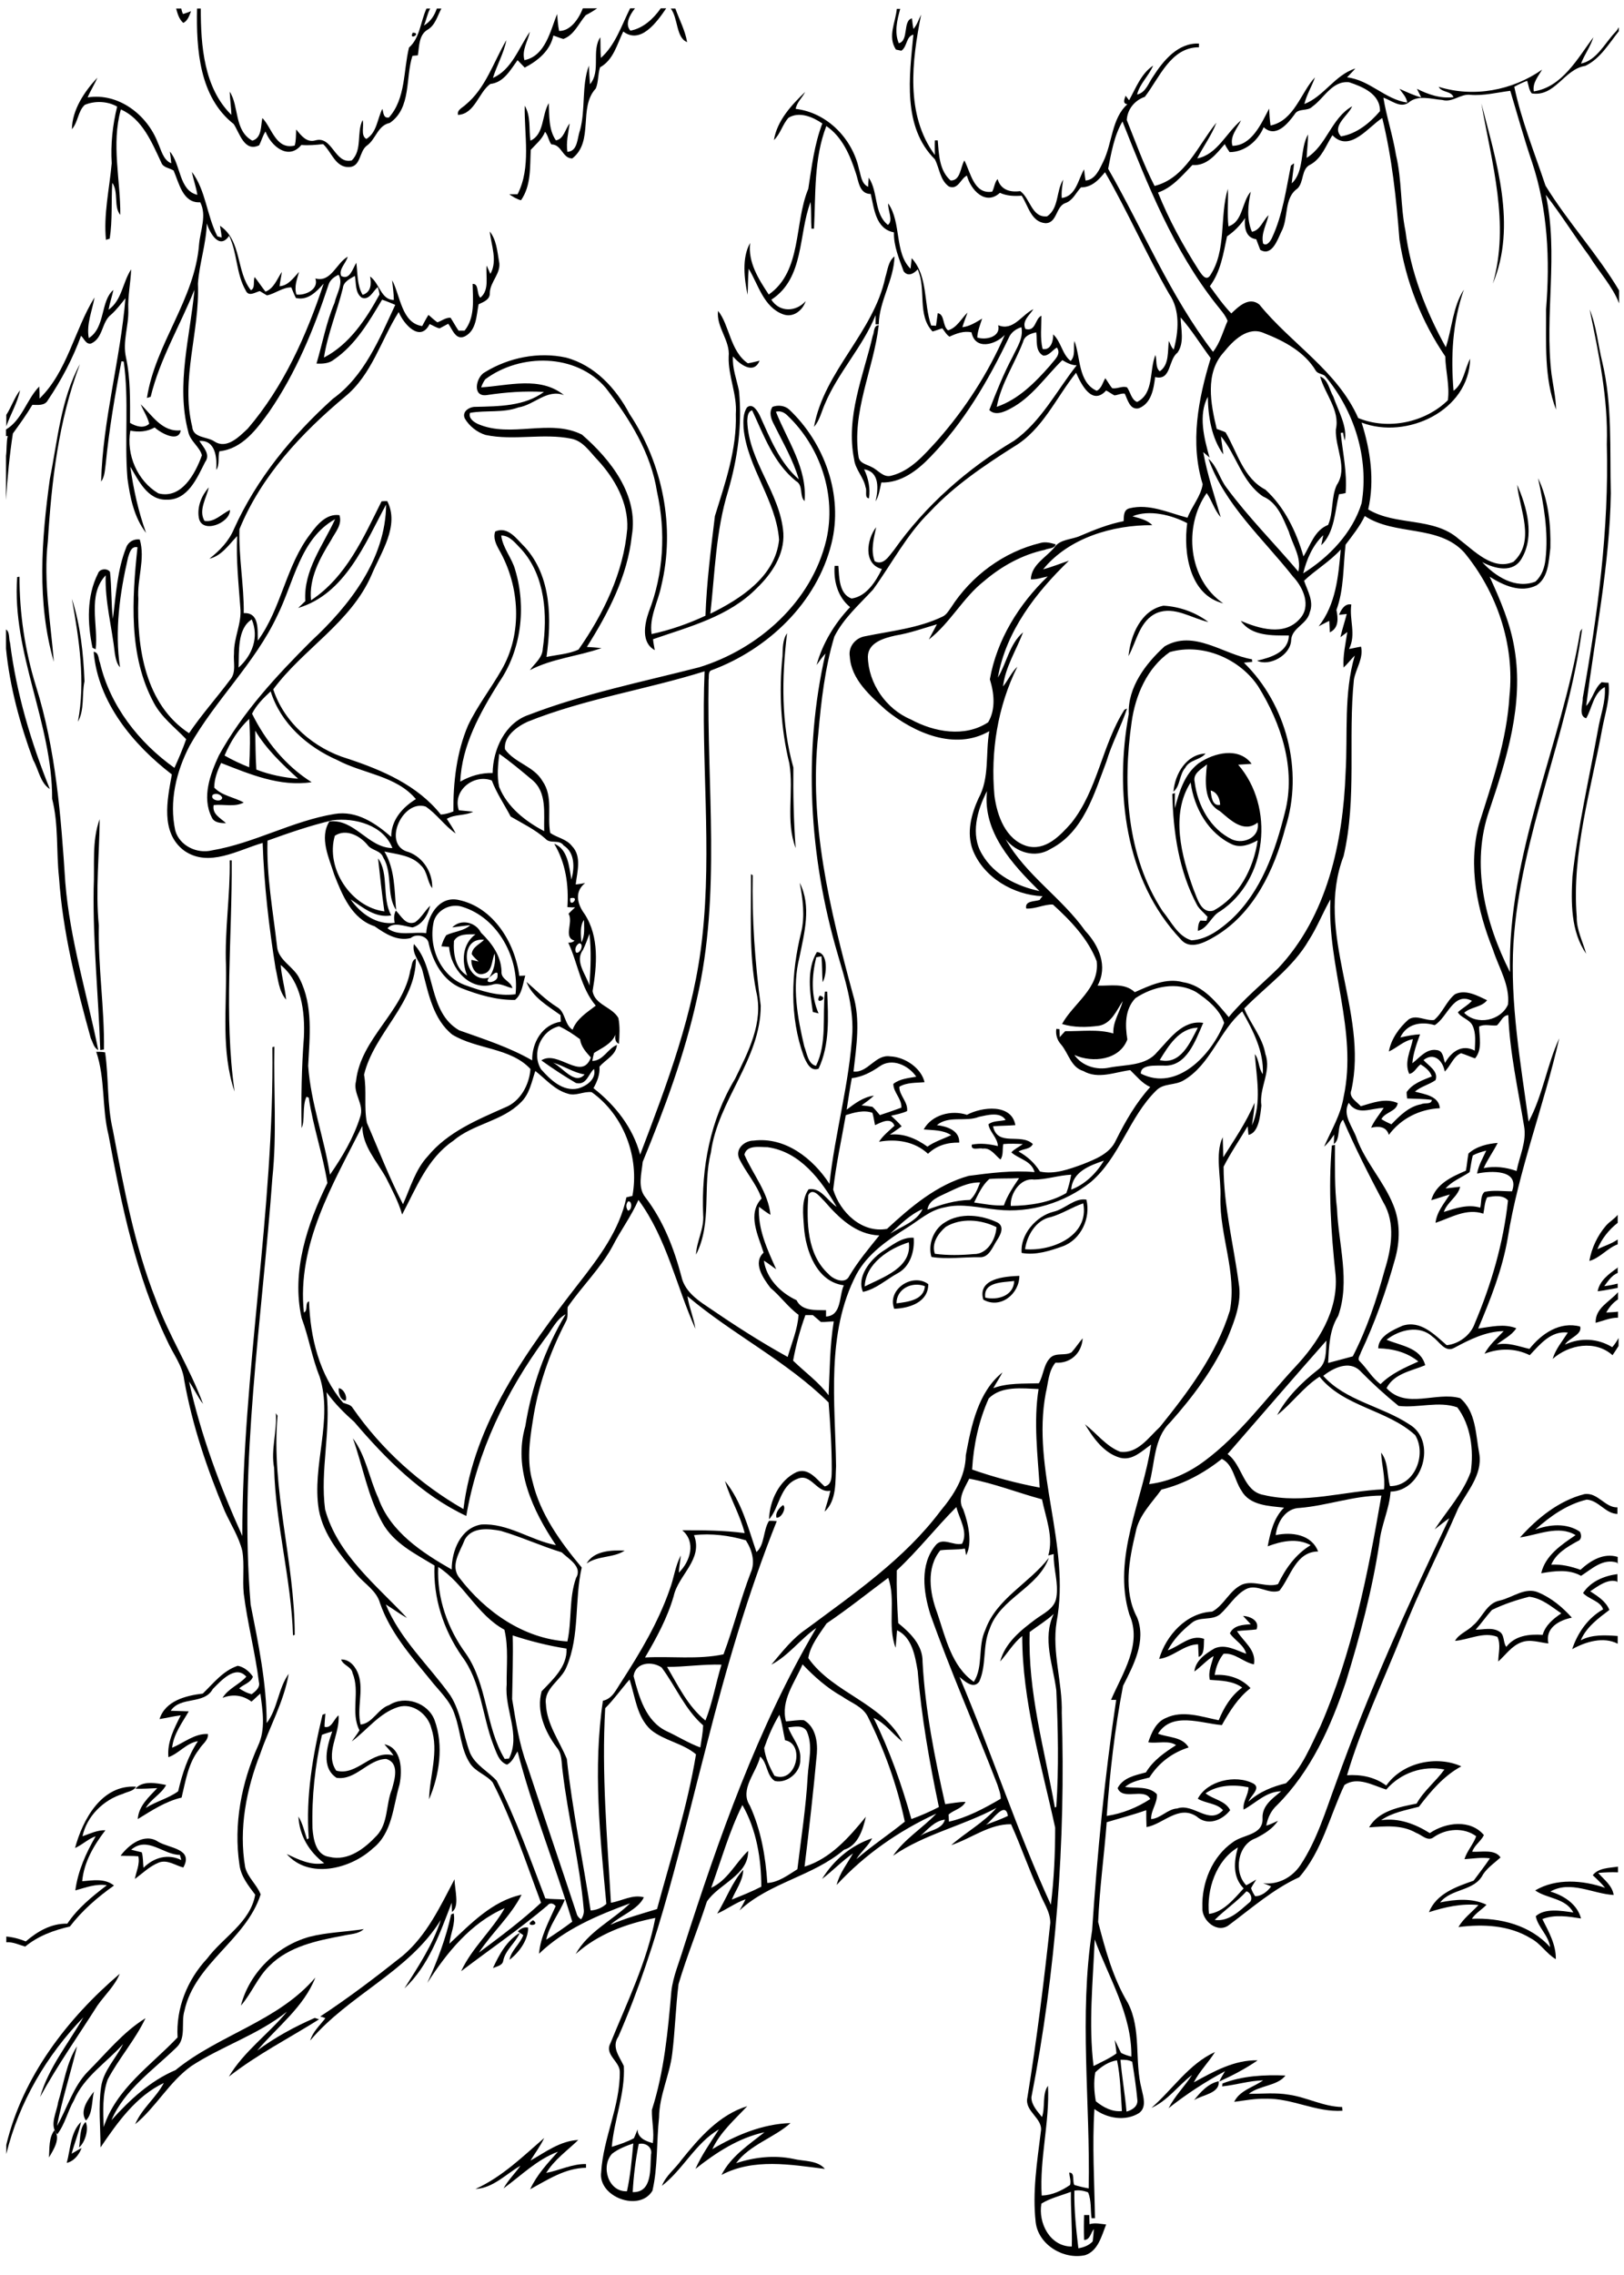 <?xml version="1.0" encoding="utf-8"?>
<!-- Generator: Adobe Illustrator 21.0.2, SVG Export Plug-In . SVG Version: 6.00 Build 0)  -->
<svg version="1.2" baseProfile="tiny" id="Layer_1" xmlns="http://www.w3.org/2000/svg" xmlns:xlink="http://www.w3.org/1999/xlink"
	 x="0px" y="0px" viewBox="0 0 567 794" overflow="scroll" xml:space="preserve">
<path fill="none" d="M466.4,213.3c0.6,2.8,0.9,6.4-2.3,7.8c-0.1-1.4-0.1-2.7-0.2-4c-1.2,0.6-2.4,1.3-3.7,1.9
	c6.1-7.6,6.9-17.5,7.7-26.8c-3.8,4.2-8.8,7-12.8,10.9c1.1,3.6,3.5,7.2,2,11c-0.8,4.1-6.2,5.3-6.5,9.7c-0.2,5.4-7.7,9.3-11.9,7.2
	c4.7-1.1,11-2.8,11.1-8.8c-5.9,0.1-13,0.3-16.8-5.1c6.4,2.7,15.1,5.4,20.5-0.6c4.3-4.4,1.4-11.1-2.3-14.9
	c-10.4-13.2-23.8-24.9-29.5-41.1c3.1,2.7,3.9,7.1,6.4,10.2c7.6,10.3,16.7,19.5,25,29.2c1.2-5-2-9.3-3.3-13.9c-2-4.6-4-10.2-9-12.3
	c-7.4-5-9.3-14.5-14.7-21c0.2,2.1,0.6,4.2,0.8,6.3c-4.1-5.7-5.2-13.2-5.4-20.1c-3.5,6.3-1.3,14.5,0.6,21.2c-0.8-0.6-1.5-1.3-2.2-1.9
	c1.4,7.7,3.8,15.2,6.1,22.7c-2.2-2.5-3.1-5.8-4.9-8.4c-8.2,11.7-6.4,30.3,5.8,38.5c-11.8-3-14-17.7-12.6-28
	c-5.5-2.9-13.4-4.8-19.1-2.4c2.4,0.7,5,1.2,6.9,3.1c-13.8-0.1-29.1,4.4-38.1,15.4c3.1-0.8,6-2,9-3c-11.6,11.1-22,24.6-24.8,40.8
	c3.1-5.1,4.1-11.7,8.8-15.8c-2.4,6.3-6.2,12.1-7,18.9c1.8-2.2,2.9-4.9,5-6.9c-6.9,13.8-9.4,29.6-8,45c0.9,7,3.8,15.2,11.3,17.6
	c6.5,1.8,11.6-3.6,15.5-8c9.4-11.6,10.7-27.3,18.6-39.6l0.9-0.4c-2,6.3-5.3,12.2-7.2,18.5c-4.3,11.2-8,24.5-19.5,30.5
	c-5.3,3.3-12,1.2-15.7-3.4c7,12.5,19.7,20.4,27.8,32c4.8,5.1,8,12.4,4.3,19.1c4.5,0.2,9.5-1.1,13,2.3c5.2-2.4,10.9-5.2,16.8-3.5
	c7.1,1.2,11.6,7.1,16,12.2c5.2-6.3,11.6-11.4,17.3-17.1c17.1-18.2,22.6-43.9,23.5-68.2c0.8-13.6-0.7-27.7,3.2-40.9
	c-1.4,1.4-2.6,2.9-3.9,4.2c-0.3-4.2,0.7-8.3,1.3-12.4c-0.8,0.6-1.6,1.2-2.4,1.8c0.6-2.7,1.5-5.4,2.2-8.1c-0.7,0.1-2,0.2-2.7,0.3
	c0.8-1.7,2-4.1,4.3-3.6c-0.8,5.3,1.8,10.4-0.8,15.5c1.4-0.3,2.8-0.6,4.2-0.8c0.8,4.1-1.8,7.6-2.5,11.5c-2.2,20.4,1,41.4-3.6,61.6
	c-10.2,26.9,8.9,54.3,2.7,81.7c-0.9,2.5,1.9,4,3.3,5.6c4.1-1.3,8.6-3,12.9-1.1c-0.4,3-4.4,3.1-5.7,5.6c1.1,0.7,2.3,1.3,3.5,1.8
	c2.9-3,6.1-6.2,10.4-7c1.1-0.6,3.5,0.1,3.7-1.5c-2.9-0.5-5.7-0.4-8.6-0.5c0-0.6-0.1-1.7-0.2-2.2c2.1-3,5.6-4.1,8.8-5.5
	c-0.6-1.9-2.2-3.2-3.9-4.2c-1.4,0.9-2.3,3.1-4,3.3c-1.9-4.1,0.5-8.1,1.3-12.1c-3.2,0.4-5.6,3-8.4,4.3c0.8-4.4,3.6-8.3,6.9-11.2
	c2.8-1.8,5.9,0.6,8.9,0.2c3-2.5,4.3-6.5,7.3-9c3.7-1.8,7.8,0.5,11.2,2.1c-1.9,2.4-5.7,2.3-8,4.4c4.4,4.6,12.8,2.9,15.3-2.9
	c0.7-6.8-3.2-12.8-5.2-19c-5.4-13.9-8.9-29.4-4.9-44c4.6-14.6,9.7-29.2,10.6-44.6c1.8-18-4.5-36.4-15.8-50.2
	c-9.1-9.9-24.1-5.7-34.9-12.3c-1.8,3.6-4.3,6.8-6.7,10C468.7,198.1,469.1,206,466.4,213.3z M406.2,211.4c5.6,0.3,11.2,2.3,15.7,5.7
	c-5.9-1.2-11.8-5.6-17.9-3.2c-6.1,2.6-7.2,9.9-10,15.1C394.7,221.7,398.3,213,406.2,211.4z M393.8,246.7c0,0-0.1-0.1-0.4-0.4
	C393.7,246.5,393.8,246.7,393.8,246.7z M448.7,288.8c-3.9,14.8-11,30-24.7,38.1c-3.4,1.9-8.6,4.8-11.8,1
	c-19.6-20.6-23.2-51.7-18.2-78.7c-0.4-9.3,6-17.6,12.5-23.6c10.3-6,20.4,2.8,30.5,4.5l0.1,0.9c-0.8,0.1-2.2,0.2-3,0.3
	C449,245.7,455.1,269,448.7,288.8z"/>
<path fill="none" d="M2.2,152.3v6.9c0.3-2.2,0.1-4.9,0.6-6.9C2.6,152.3,2.4,152.3,2.2,152.3z"/>
<path fill="none" d="M459.3,129.7c-3.9-6.6-11-10.4-18-13.1c-5.8-2.6-10.8,2.5-14.1,6.6c-6.7,7.2-4.6,18.1-2.5,26.8
	c1,0.5,2.1,0.8,3.1,1.2c4.1,6.9,6.2,16,13.9,20c6.6,6.1,10.8,14.8,13.3,23.3c2.5-4,3.8-9.1,8.6-11c1.8-4.4,1-9.6,3-13.9
	c4.1-5.9-0.6-13-0.3-19.4c1.4-6.8-3.8-12.3-5.5-18.5c2.8,1,3.2,4.6,4.6,7c1.7,4.8,4.9,10.4,4,15.4c-0.2-0.7-0.4-2.1-0.6-2.8
	l-0.8,0.1c0.7,7,2.2,13.9,1.7,21c-0.8,0.1-1.5,0.2-2.3,0.4c-1.5,6-1.4,13.3-6.2,17.8c0.2-1.2,0.4-2.4,0.7-3.5
	c-3.7,3.5-5.8,8.4-7,13.3c9.1-5.7,17.2-14.1,20.4-24.5c2.6-15.6-2.5-32.1-12.9-44C461.6,130.7,460,130.9,459.3,129.7z"/>
<path fill="none" d="M152.5,3h-2.3c-1,1.8-1.4,4.3-2.2,5.9C150.3,7.6,151.7,5.4,152.5,3z"/>
<path fill="none" d="M80.8,40.2c-0.1-2.7-0.5-5.4-0.6-8.1c3.3,4.9,1.6,13.6,7.9,17.1c3.3-1,2.9-5.2,3.5-7.9
	c3.3,3.3,4.7,11.2,11.3,9.6c0.4-1.8,0.4-3.7,0.5-5.6c1.7,2.1,3.6,4.7,6.7,3.8c6-1.7,6.7,8.4,12.7,7c3.8-3.7,1.6-9.6,3.8-14.1
	c0.6,2.1-0.8,5.4,1.3,6.6c3.7-2.2,3.8-7,5.6-10.5c0.5,1.3,0.4,3.4,2.3,3c5.9-6.7,4.9-16.3,7-24.4c3.8-3.2,4-9,6.1-13.6H70.1
	C70.1,16,71.2,30.7,80.8,40.2z M144.1,11.4C147.4,11.5,142.6,14.4,144.1,11.4L144.1,11.4z"/>
<path fill="none" d="M103.3,104c-0.6-1.2-1.1-2.5-1.6-3.7c-3.1-0.1-5.6,2.2-8.5,2.8c-0.8-0.5-1.7-1-2.5-1.5
	c-1.6,0.4-3.9,2.1-4.9-0.2c-3.4-5.9-2.9-13-5.8-19.1c-3.4,5-6.7-0.9-7.8-4.3c-0.2,7.1-2.6,13.9-3.1,21c0.7,16.7-6.1,33.3-2,49.9
	c0.3,4.1,5.2,3.4,7.8,5.2c4.3,2.8,8.6-1.7,11.6-4.5C99,135,107,117.1,113,99C110.5,101.8,107.5,105,103.3,104z"/>
<path fill="none" d="M430.4,294.7c-8.5-3.8-13.5-12.8-14.7-21.7c-7.2,11.2-3.2,25.7,1,37.3c1.3,3,2.6,8.8,7,7.4
	c9-4.8,14-14.8,15.4-24.5C436.4,294.6,433.3,295.9,430.4,294.7z"/>
<path fill="none" d="M131.6,640.6c4-4.4,3.1-10.8,5.2-16c1-3.5,2.8-9.3-2-10.7c-6.4,0.2-10.6,7.6-17.3,6.6
	c-5.6-3.6-3.3-11.1-1.5-16.2c-1.2,0.3-2.4,0.7-3.6,1.2c-2.4,10.7-3.6,21.7-3.3,32.6c0.3,3.9,1.2,9.4,6,10.1
	C121.6,649.7,127.5,645.2,131.6,640.6z"/>
<path fill="none" d="M426,280.9c-0.1-2.1-1-4.4-3.3-5C422.9,277.9,423.2,281.6,426,280.9z"/>
<path fill="none" d="M50.2,651.9c3.6-3.6,8.5-4.9,13.2-2.7c-0.1-0.5-0.4-1.3-0.5-1.8c-5.9,0-11.4-6.7-16.9-1.8
	c1.2,0.3,2.4,0.5,3.7,0.9C50.1,648.2,50,650.1,50.2,651.9z"/>
<path fill="none" d="M408.5,227.6c-7.9,5.5-12,15.1-13.3,24.4c-3.3,22.3-1.8,46.7,10.8,66c3,3.6,5.3,8.8,10.1,10.2
	c5.4-0.4,10-3.8,13.9-7.3c10.5-9.7,15.3-23.8,18.7-37.3c3.9-15.2-1.3-31.1-9.3-44C432.9,229.9,419.8,224.3,408.5,227.6z
	 M436.9,266.6c-1.6,0.1-3.1,0.2-4.7,0.3c12.8,14.8,10.2,40-6.2,51.1c-3.2,1.6-4.3,6-7.9,6.9c0.1-1.2,0.1-2.6,0.9-3.6
	c0.5,0,1.6,0.1,2.1,0.1c0.1-0.4,0.3-1,0.4-1.4c-1.2-1.3-2.7-2.4-3.6-4c-6.5-11.9-8.4-25.6-8.7-38.9l0.9-0.3c0,1.8,0,3.5,0,5.3
	c1.5-5.7,3.3-11.9,8.3-15.7C423.8,262.7,432.4,260.6,436.9,266.6z M413.9,267.9c-2.1,2.4-1.7,6.4-4.1,8.3c0.5-6.1,4.5-13,11.3-13.3
	C419.2,265.2,415.3,265.1,413.9,267.9z"/>
<path fill="none" d="M417.1,273c1,8.1,5.5,16.4,13.1,20.1c4.2,1.8,9.8-0.9,8.9-5.9c-5,3.7-9.5-0.9-13.2-4
	c-5.8-3.1-5.1-10.7-4.5-16.3C419.5,268.4,416.4,269.9,417.1,273z"/>
<path fill="none" d="M220.2,10.9c4.4-0.8,8-4.1,10.6-7.8h-9.1C220,5.5,218.2,8.6,220.2,10.9z"/>
<path fill="none" d="M557.7,436c2.4-1.1,5-1.9,7.1-3.4v-5.8C561.8,429.2,559.2,432.3,557.7,436z"/>
<path fill="none" d="M364.2,124c-2.9-1.6-2-5.3-2.4-8.1c-1.9,0.5-4,1.2-4.6,3.3c-2.9,7.7-7.7,14.6-9.2,22.7
	c7.6-2.6,13.4-8.5,18.6-14.4c1.4-1.9,4-3.9,2.4-6.5C367.4,122,366.2,124.2,364.2,124z"/>
<path fill="none" d="M560.2,448.9c1.6-0.3,3.1-0.6,4.7-0.9v-3.7C562.8,445.1,561.5,447.2,560.2,448.9z"/>
<path fill="none" d="M536.1,533.8c5-1.9,10.9-2.4,15.6,0.7c0.6,1.1,0.7,2.9-0.8,3.3c-3.6,2-7.5,4.3-9.2,8.2
	c3.5-0.2,6.9,0.6,10.2,1.8c3.6-3.2,8.1-6,13-4.5v-15c-4.2-0.1-6.5-4.7-10.7-5C547.3,524.9,541.3,529.1,536.1,533.8z"/>
<path fill="none" d="M555.3,555.5c2.6,1.7,5.5,3.5,6.7,6.5c-3.8,2.8-8,5.8-10,10.6c4-2.1,8.5-1.8,12.9-1.5v-18.6
	c0-0.1-0.1-0.3-0.1-0.4C561.4,551,558,553.6,555.3,555.5z"/>
<path fill="none" d="M515.2,568.8c2.7,0,5.7-0.9,8.2,0.6c2,1.1,1.3,3.8,2.5,5.4c3.1-4,8-4.5,12.7-4.2c1-3.4,3.7-5.6,6.5-7.5
	c-3.4-2.4-6.8-5.4-11.1-5.8c-4.5,1.1-8.9,2.6-13,4.6C518.9,564.1,517.3,566.6,515.2,568.8z"/>
<path fill="none" d="M560.7,458.1c1.4,0,2.7-0.1,4.1-0.3v-4.3C563.1,454.7,561.7,456.3,560.7,458.1z"/>
<path fill="none" d="M348,622.9c-7.7-19.9-16.2-39.4-23.4-59.4c-2.4-7.7-3.7-17.3,1.8-24c2.4-3,6.2,0.3,9.3-0.6
	c2.2-4.2-1-8.7-2-12.8c-7,7.1-13.3,15.2-20.8,22.1c0,6.1,0.2,12.3,0.5,18.4c4.2,3.4,8.6,7.6,8.5,13.5c1,16.8,4.2,33.4,7.9,49.7
	c2.4-0.3,4.7-0.8,7.1-0.8c-1.1,2.3-4.1,2.8-5.9,4.4c0,0.6,0.1,1.9,0.1,2.5c6.4-1.4,12.4-4.6,18-7.9
	C349.2,626.1,348.6,624.5,348,622.9z"/>
<path fill="none" d="M344,452.9c4.3,0.9,9.9-0.7,10.1-5.8C350.3,447.6,343.2,447.3,344,452.9z"/>
<path fill="none" d="M515.7,409.8c0.6-2.9,2-5.4,3.2-8c-1.6,0.4-3.3,0.8-4.7,1.7c-0.5,1.9-0.6,3.9-1.1,5.8c-2.8,1.9-6.1,3.1-8.4,5.7
	c1.7-0.2,3.4-0.4,5.1-0.6c-0.8,3.4-4.6,5.4-5.7,8.8c4.1-1.4,8.4-2.8,12.7-1.5c0.4-1.8,0-4.1,1.5-5.5c3.2-0.7,6.4-0.2,9.6-0.2
	C530.7,408.1,520.5,408.6,515.7,409.8z"/>
<path fill="none" d="M474.8,478.2c-3.8-3.7-9.3-0.9-12.8,1.8c7.6,8.7,20.4,10.6,30,16.9c9.8,5.7,4.8,23.3-6.5,23.5
	c-0.4,6.1-3.2,11.8-3.9,17.9c-2.5,16.5-6.9,32.5-11.7,48.5c-5.2,15.7-12.2,31.2-24,43c-2.1,1.9-3.3,4.4-3.8,7.2
	c1.4-0.5,2.8-1.1,4.1-1.7c-1.9,2.8-4.8,4.6-7.8,6.1c-6.3,2.3-7.8,11.8-3.3,16.4c1.2-0.6,2.4-1.3,3.5-2c-0.6,1-1.3,2-1.8,3
	c0.3,1,0.8,1.9,1.4,2.8c2.2,0,4.3-1.7,5.6-3.4c-1-0.4-1.9-0.7-2.8-1.1c5.2,0.6,10.1-2,13-6.3c5.8-8.7,8.8-18.9,12.4-28.6
	c11.4-31.6,25.2-62.3,39.6-92.5c-1.8,1.2-3.4,2.6-5.1,3.9c4.3-6.6,9.9-12.6,12.6-20.1c1.1-7.6,0-16.3-4.7-22.5
	c-6.5-2.3-13.8,0.3-20.5-0.5C483.5,486.8,479,482.7,474.8,478.2z"/>
<path fill="none" d="M522.6,357.8c-2,0.2-4.3-0.6-6.2,0.4c0.1,3.7,1.3,7.9-1.4,11.1c-1.7-0.5-3.2-1.3-4.9-1.8
	c-2.8,1.1-3.6,4.4-5.7,6.4c-0.5-3.8-3.8-6.9-7.4-4c1.8,2,5.3,3.9,4.2,7c-2.2,1.6-5.1,2.1-7.2,4c3.3,0.9,8.4,1.5,8.7,5.8
	c-7,0.3-13.6,3.6-17.8,9.3c-0.9-3-3.5-3.1-6.2-2.5c1.1-2.5,2.9-4.6,4.4-6.9c-4.4,0-9.2,2.9-12.2-1.8c-2.4,4.3,1.5,8.5,2.8,12.5
	c3,8.4,9.5,15,12.8,23.3c2.4,5.9,2.3,12.6,0.6,18.6c-3.2,11.2-7.1,22.3-12,32.8c-0.3,0.9-1.4,2.3-0.3,3.1c2.5,2.5,4.3,5.8,7.2,7.9
	c3.7-3.8,8.5-5.8,13.2-7.9c-4-3.3-9-4.5-14-4.6c0.1-4.3,5.1-6.4,8.5-7.9c6.3-1.9,11.1,3.2,15.4,6.8c4.2-0.4,8.4-3.5,9.8-7.6
	c5.8-13.7,10-28.1,11.6-42.9c-1.7-2-5-1.6-7.3-1.1c-0.9,1.8-0.8,3.8-1.3,5.7c-5.9-1.9-11.3,1.4-16.7,3.2c0.4-3.8,3-6.8,5-9.9
	c-2.2,0.6-4.3,1.4-6.5,2c1.6-5.7,7.2-8.2,12.1-10.3c0.4-2,0.5-4,0.9-6c2.7-2.5,6.5-3.4,10.2-3.7c-1.5,3-3.5,5.7-4.9,8.8
	c3.9-0.9,7.8-0.4,11.5,1c1-5.2,3.6-10.3,2.6-15.7c-2.1-12.9-5-25.7-5.5-38.8C524.6,354.3,523.9,356.6,522.6,357.8z"/>
<path fill="none" d="M435.2,660.1c-3.4,3.7-7.7,6.4-11.1,10c4.9,0.7,8.6-3.1,12-6C437.6,663.1,436.8,660.6,435.2,660.1z"/>
<path fill="none" d="M330.2,428.2c-2.6,2.3-5.1,5.8-3.8,9.4c4.5,0.5,9.1,0.5,13.6,0.1c4.7,0.1,7.8-5.2,8-9.3
	C342.5,425.6,335.5,425,330.2,428.2z"/>
<path fill="none" d="M344.2,636.9c2.6-1,5.2-1.9,7.7-3.1C350.9,628.2,346.4,635.5,344.2,636.9z"/>
<path fill="none" d="M457.2,328.2c-5.6,9.7-15,16-22.6,23.9c2.3,5.4,6.4,9.9,7.4,15.9c2.2,6.1-2.4,11.8-1.4,18
	c-0.4,3.4-0.9,9.5-4.5,10.2c-0.1-0.8-0.2-2.3-0.3-3c-2.8,4.7-5.9,9.3-8.4,14.1c0,13.8,3.5,27.2,5.3,40.8c1,6.5-1.4,12.8-3.8,18.7
	c-4.8,11.1-12.2,20.8-20.2,29.8c-5.8,5.6-5.1,14.3-7.3,21.5c7.1-0.9,13.8-3.9,19.5-8.2c12.2-9,21.2-21.5,31.4-32.6
	c8.1-8.7,15.2-19.8,14.2-32.2c-1.5-15-2.5-30.2-1.3-45.2l1.1-0.2c0,7.4-0.2,14.9,0.7,22.3c0.5,12.4,4.8,25.3,0.4,37.4
	c-3.1,4.9-3.2,10.8-3.5,16.4c2.8-0.8,5.7-1.4,8.6-2.3c4.9-9.5,8.3-19.7,11.1-30c2.4-7.6,3.9-16.5-0.4-23.7
	c-5.1-9.5-9.9-19-14.1-28.9c-2.3,2.2-0.7,6.7-3.2,8.5c0-0.8,0-2.5,0.1-3.3c-1,1.5-2.1,3-3.5,4.2c2.4-5.7,5.8-11.1,6.8-17.3
	c5-23.1-5.8-45.8-4.5-68.9C462,318.7,460.1,323.7,457.2,328.2z"/>
<path fill="none" d="M366.8,424.8c-5.1,1-8.3,6.5-8.9,11.2c9.3,0.8,22.5-4.6,20.4-16C374.3,421.3,370.8,423.8,366.8,424.8z"/>
<path fill="none" d="M461.5,602.6c11.2-25.6,16.6-53.2,21.3-80.5c-9.6,0-18.9,3.5-28.5,4.3c-5,0.1-7.9,5-8.4,9.5
	c5.5-1.3,12.5-0.3,14.8,5.7c-7.8,0-9.6,8.7-13.5,13.7c-3.8,1.4-7.8-2.5-11.6-0.6c-3.8,2-6,5.9-9.1,8.8c-2.9,2.4-7.2,0.6-10,3.1
	c-3.3,2.7-6.3,5.8-8.3,9.5c4.2-1.4,8-5.6,12.7-4c-0.2,2,0.3,5.5-1.9,6.3c-0.1-1.5-0.2-3-0.2-4.4c-5,0.1-8.7,4.5-13.6,5.1
	c2.4-8.1,9.5-16.1,18.5-16.5c4.2-2.2,6.1-7.6,10.6-9.5c4-1.6,8.6,1.2,12.4-0.1c2.7-5.4,6.1-10.4,11.4-13.6c-4.8-2.6-10.2-1.3-15,0.4
	c1-4.8,2.2-9.9,5.7-13.5c-5.3-0.5-12.1-0.6-14.9-6c-2.4-3.5-2.8-9.2-6.8-11c-6.3,5-13.3,8.8-21.1,10.7c-3.4,4.7-8,9-9,14.9
	c-2.3,9.6-4.4,20.5,0.5,29.7c3.3,8.3-1.2,16.7-4.9,23.9c-2.9,14.9-4.6,30.2-5.7,45.4c5.4-0.8,10.7-2.9,15.2-5.9
	c-2.1-4.1-9.6,0.7-11.4-3.8c1.9-3.8,6.2-4.6,9.9-5.5c2.5-4.3,6.5-7,10.5-9.5c-2.5-1.9-6.6-0.5-9.7-1c1.2-3.4,2.7-7.1,6.2-8.5
	c5.9-2.9,12.4-0.4,18.4,0.8c1.8-4.4,4.3-8.5,8.2-11.4c-3.2-2.4-7.4-2.4-11.3-2.7c-0.8-2.8,0.7-5.5,1.3-8.3c-2.5,1.5-4.4,3.7-6.7,5.4
	c0.4-3.9,4-6.3,7.1-8.1c3.8-1.6,7.5,0.7,11,1.9c-0.8-3.1-3.9-4.6-5.7-7.1c1.3-2.9,4.6-3,7.3-3.2c-0.9-1-1.8-1.9-2.7-2.9
	c2.5,0.2,5.9,1.7,4.7,4.7c-2.3,0.3-4.6,0.3-6.8,0.6c2.2,3.8,6.8,6.6,5.9,11.6c-3.7-0.7-6.6-4.1-10.6-3.7c-1.7,2.1-2.7,4.7-3.1,7.4
	c4.6-0.3,9.3,1.2,12.5,4.6c-4.4,3.4-7.3,8.1-10,12.9c-7.3-0.5-17.4-4.7-22.3,3c3.6,1.4,8.6,1,10.7,4.8c-5.7,1.8-10.6,5.4-13.7,10.5
	c-3,0.7-6.2,1.2-8.5,3.3c3.7,0.5,8.2-0.4,11.1,2.5c0.2,3-2.1,5.6-2,8.7c3.2-0.2,5.6-3.5,9.1-3.7c5.7-2,11.1,5.9,16,0.6
	c-2.3-2.6-6.1-2.4-8.8-4c3.2-6.2,13.1-8.6,19.4-5.3c2.8,1.6-1,4.3-1.7,6.3c3.8-3.5,8.6-5.3,13.6-6.4
	C455.2,617,458.1,609.5,461.5,602.6z"/>
<path fill="none" d="M434.2,659.1c-3.8-4-3.4-9.4-2-14.3c-7.6,4.5-11,14.7-10.1,23.2C427.1,667.5,431,662.7,434.2,659.1z"/>
<path fill="none" d="M388.1,593.4c3.9-9.3,11-19.5,6.4-29.8c-6.1-20,4.7-39.7,7.6-59.3c-3.3,2.2-6.5,5.7-10.8,4.6
	c-5.7-1.6-9.4-6.8-12.3-11.7c4.1,3.1,7.4,7.6,12.3,9.6c6.1,0.8,9.9-5,13.9-8.7c9.9-12.3,19.7-25.3,24.4-40.6
	c2.4-13.3-3.7-26.2-3.3-39.4c0.2-6.8-2.1-15.2,0.8-21.1c0.1,2.3,0.1,4.7,0.2,7c3.9-6.2,8.2-12.3,10.9-19c0,2.7-0.6,5.3-0.9,7.9
	c3.5-7.8,1.6-16.7,1-24.9c1.6,2,1.2,4.9,2.8,7c0.4-7.9-3.3-15.2-7.2-21.9c-8,6.9-10.9,18.7-20.5,24.1c-2.9,1.8-7,1-9.5,3.5
	c-9.5,9.3-12.7,23.3-22.9,32c-9.1,7.2-21.1,10.9-32.7,9.6c-6-0.6-12.2-2.3-18.3-0.8c-5,0.9-8.8,4.5-13.1,7.1
	c-6.8,4.3-13.7,9.1-17.7,16.3c-10.7,20.6-7.3,44.6-7.1,66.9c-0.3,5.3,0.2,12-4,15.9c0.6-2.5,1.5-4.8,2-7.3c-4.8,1-6.7-6.4-11.6-4.1
	c-6,2.4-6.2,10.1-9.8,14.1c0.1-6.5,3.4-13.7,9.6-16.5c4.2-1.8,7.1,2.5,9.8,5c2.7-0.6,2.4-3.9,2.5-6c-0.1-7.8-0.5-15.6-1.1-23.3
	c-14.7-14.5-33.6-23.8-49.3-37.1c0.5,3.9,2.2,7.5,2.8,11.4c-6.7-14.9-10-31.7-19.9-45c-2.4,5.7-6.2,10.6-9,16.1
	c-4.2,7.9-10.8,14-15.7,21.3c-0.2,1.8,0.3,3.7-0.7,5.2c-5.6,10.8-9.8,22.5-11.5,34.6c-1.2,6.9-2.1,14.1-0.1,21
	c2.7,11.5,9.8,21.2,17.2,30.1c-2.5,11.5-0.6,23.8-5.3,34.7c-1.8,4.7-8,7.4-7.2,13c0.3,7,4.6,12.8,7.3,19.1
	c1.9,17.7,5.6,35.3,8.3,52.9c2-0.1,4-0.9,5.5-2.3c-2.2-23.5-4.6-47.5-1.2-70.9c3.4-0.8,4.7-4.1,6.5-6.7
	c6.6-10.2,12.8-20.7,16.8-32.1c1.4-3.9,1.9-8.2,3.9-11.9c-0.3,2-0.6,4-0.7,6c4-3.8,6.1-10.7,1.2-14.8c7.3,0,14.6,0.1,21.8,1
	c-1.6-6.3-5-12-6.9-18.2c5.8,7.1,8.1,16.2,11,24.8c2.9-2.4,2.3-7.7,4.4-10.9c0.9,0,1.8,0,2.7,0.1c-10.1,25.2-17.7,51.5-24.4,77.8
	c-9,34.4-16.6,69.4-30.9,102.1c-2.4,3.6,0.5,7,1.9,10.3c0.4,9.6-3.5,18.7-4.2,28.2c2.6-0.9,5.3-1.7,7.7-3c0.5-1,0.9-2.1,1.3-3.1
	c0,3,2.8,4.1,5.3,4.8c0.6-3.9-0.3-7.7-0.3-11.6c4.2-13.4,5.6-27.4,6.8-41.4c0.6-5.3,2.8-10.3,4.3-15.3
	c12.3-38.3,25.8-76.7,46.3-111.5c-5.6,3.9-9.7,9.8-15.7,12.8c3.8-4.4,7.5-9.1,12.3-12.5c16.7-12.3,34.2-24.3,46.8-41.2
	c4.6-5.5,8.8-12,8.8-19.4c1.9-10.3,4.3-22.1,12.8-28.9c-1,1.8-2.1,3.6-3.2,5.5c5.1-1.9,10.6-1.5,15.9-1.7c1.7-2.8,1.6-6.6,4.1-9
	c2-1.8,5.2-0.5,7.3-1.8c1.4-1.6,2.5-3.4,3.9-4.9c-0.4,5.1-4.3,8.9-9.5,8.5c-2.4,3-2.5,7.1-3.4,10.7c-5,26.8,8.8,53,3.8,79.8
	c-1.7,10.7,2.2,21.2,1.8,31.8c1.4,44.9-2,90-10.6,134.1c0,2.7,2.1,4.9,3.7,6.9c1.2-3.5,0-8.2,2.1-10.9c0.6,12.8-3,25.5-2.2,38.3
	c3.6-0.1,7-1.7,9.9-3.7c0.4-1.4-0.2-2.9-0.3-4.3c2-0.1,1,3,1.8,4.3c1.6,0.5,3.3,0.9,5,1.2c0.6-30-3.5-60.2,1.2-90.1
	c1.8-26.9,4.4-53.7,8.6-80.3C389.4,593.4,388.5,593.4,388.1,593.4z M204.8,545.7c2.6-4.5,8.7-4.6,13.3-4.5
	C214.2,543.8,208.8,542.9,204.8,545.7z M271.1,529.7c-0.5-1.7,1-3.5,2.3-4.4C274.7,526.2,272.8,530,271.1,529.7z M307.8,436.8
	c3.4-2.1,6.9-5.2,11.1-4.9c0.5,4.7-1.1,10.2-5.7,12.3c-4,2.2-7.5,5.6-12.1,6.5C298.9,445.7,303.7,439.8,307.8,436.8z M312.2,456.8
	c-2.6-6.8,6.5-12.6,11.9-8.6C324.1,454.5,317.4,456.5,312.2,456.8z M325.2,438.8c-1.3-4.4,0.6-9.6,4.6-12c5.5-3.6,12.8-2.7,18.5,0
	c2.6,1.5,0.9,4.4-0.3,6.3c-1.5,2.3-2.7,5.9-6,5.9C336.4,438.8,330.7,439.7,325.2,438.8z M343.3,453.6c-2.1-7.4,7.6-8.1,12.6-8.3
	C355.8,451.6,349.3,457,343.3,453.6z M371,435c-4.5,1.7-9.5,3.2-14.3,2.3c-0.6-6.3,5-12.9,11.2-14.4c3.9-1,7.3-4.9,11.4-4.2
	C380.9,425.1,377.4,432.7,371,435z"/>
<path fill="none" d="M460,478.1c3.2-2.3,2.8-6.7,3-10.2c-11.5,13.1-23,26.4-34.5,39.6c5.3,3.9,5.3,13.1,12.7,14.3
	c13.9,3.2,28-1.5,41.9-2c0.5-4.3-0.7-8.5-1-12.8c2.6,3.3,2,7.9,3.1,11.7c8.7,0,13-11,8.8-17.8c-9.8-9-25-9.9-33.4-20.4
	c-5.7,3.6-9.5,9.3-14.8,13.4C449.2,487.6,454.5,482.5,460,478.1z"/>
<path fill="none" d="M373.9,765c-3.4,1.3-7.2,2.2-10.3,4.1c-1.3,6.8,2.9,15,10.6,15C374.4,777.7,373.8,771.3,373.9,765z"/>
<path fill="none" d="M382.3,723.3c-0.6,3.3-0.4,6.8,0.2,10.1c2.6,2,5.7,3.7,9.1,3.4c-0.5-5.9-0.5-11.9-1.7-17.7
	C387,719.6,384.4,721.3,382.3,723.3z"/>
<path fill="none" d="M359.5,569.5c-0.7,20.8,5.1,41,8.8,61.3l0.5-0.3c0.8-13.5,0.5-27.1,0-40.6c-1.1-8.7-5-18.2-0.9-26.7
	C365.3,565.6,362.3,567.4,359.5,569.5z"/>
<path fill="none" d="M345.2,488.2c-3.4,7.8-5.3,16.3-5.8,24.8c7.6,2.7,15.6,4.7,23.6,6.3c-0.7-11.4-2.2-22.9-0.4-34.4
	C356.8,484.7,349.6,483.6,345.2,488.2z"/>
<path fill="none" d="M393.3,736.9c1.9-0.4,4-1.8,3.8-4c-0.5-4.5-1.1-9-1.8-13.4c-1.2-0.8-2.7-0.7-4.1-0.7
	C391.7,724.9,392.8,730.9,393.3,736.9z"/>
<path fill="none" d="M368.2,638c-4.8-22.1-11.5-44.1-11.5-66.9c-3.1,2.5-5,6-7.7,8.9c1.7-6.5,7.2-10.9,12.3-14.7
	c2.8-2.1,6.7-3.7,7.3-7.6c0.9-5.1-1.1-10.1-0.9-15.2c-0.5,0.1-1.4,0.4-1.9,0.5c2-6.5-0.9-13.2-2.2-19.6c-8.5-2.3-16.8-5.6-25.4-7.2
	c-1.6,3.3-4.3,7-2.1,10.7c1.8,4.8,3.3,11.9,1,16c-0.1-0.6-0.3-1.7-0.4-2.3c-2.8,0.5-5.7,0.2-8.6,0.6c-5.1,6.1-3.7,14.9-1.1,21.8
	c2.9,8.5,5,18.7,12.8,24.1c3.5-5.3,1.4-12.3,4-18.1c3.9-11.1,15.5-16.3,22.2-25.2c-3.8,10.6-17,14.1-20.7,24.9
	c-2.5,5.8-1.1,12.5-3.6,18.3c-2,2.8-5.1-0.2-6.9-1.6c11.2,26.3,20,53.6,31.7,79.6C367.9,656,368.2,647,368.2,638z"/>
<path fill="none" d="M465,47.2c-2.3,3.6-3.7,8-7.6,10.2c-3.4,1.5-2.3,6.1-4.6,8.4c-5,3.4-3,10.4-5.7,15.2c-1.2,2.8-3.3,8.6-7.3,6.2
	c-0.5-1.2-0.9-2.5-1.4-3.7c-3.8-0.6-4.1-4.3-3.9-7.4c-1.7,2.5-3.8,4.6-6.3,6.4c-1.3,6-2.2,12.3-6,17.4c2.3,3.3,4.7,6.5,7.5,9.5
	c2.6-2.4,6.2-6,9.8-3.1c11,13.6,27.2,23.1,34.5,39.6c10.4,4.3,23.3,1.6,31.3-6.2c0.7-5-0.8-10.2-0.9-15.3
	c-8.3-12.2-13.8-26.2-16-40.8c-1-14.2-2.6-28.5-6-42.4C477.9,44.1,471.3,53.5,465,47.2z"/>
<path fill="none" d="M381.9,721.1c2.7-1.4,5.5-2.6,8-4.4c-0.1-1.6-0.4-3.2-0.6-4.7c0.7,1.5,1.4,3,2.2,4.5c1.1,0.6,2.4,0.9,3.6,1.3
	c0.2-14.7-7.9-27.5-12.7-40.8C381.7,691.6,380,706.5,381.9,721.1z"/>
<path fill="none" d="M317.3,433.6c-6.8,2.1-15.1,7.4-15.4,15.4C308.3,445.8,318.6,442.5,317.3,433.6z"/>
<path fill="none" d="M428.6,112c-0.8-2.2-2.5-3.9-3.9-5.7c-15-19-24-41.6-32.8-63.9c-2.9,4.9-3.9,11-5,16.5
	c12.2,21.3,21.6,44.3,36.6,63.9C426,119.7,427,115.6,428.6,112z"/>
<path fill="none" d="M513.8,349.1c-6.5-3.2-8.5,5.9-13,8.5c-4.7-1.4-9.8-0.5-12,4.3c2.3-0.5,4.5-1,6.9-1.1
	c-1.2,3.3-2.4,6.6-2.7,10.1c2.5-1.9,5-5.2,8.5-4.6c2.3,0.3,2.4,2.8,2.9,4.5c2.2-3.9,5.9-6.6,10.4-4.3c0.1-2.9,0.5-6-0.8-8.8
	c-1.1-2.2-4.1-2.7-5.1-4.9C510.5,351.7,512.5,350.7,513.8,349.1z"/>
<path fill="none" d="M422.3,96.4c6.1-8.9,3.3-20.8,6.3-30.4c0.2,4.4-0.3,8.8,0.2,13.1c5.1-1.6,4.6-8.5,7.8-12.1
	c-1,4.6-1.5,9.5,0.4,14c2.9-0.5,3.8-3.9,5.8-5.8c-0.7,3.3-2.7,6.4-1.9,9.9c1.3,1.1,2.6-0.9,3.1-2c3.7-7.9,4.9-16.7,6.6-25.2
	c0.3-0.2,0.8-0.6,1.1-0.8c-0.2,2.3-0.6,4.6-0.8,7c4.7-4.2,2.7-11.9,5.7-17.1c0,2.7-0.4,5.4-0.5,8.2c7-4.3,8.6-13.8,15.9-18
	c-1.5,3.2-7.3,6.9-3.9,10.5c5.5-1,10-4.7,13.6-8.8c0.1-6-6-8.6-10.8-10.1c-5.9-0.6-8.7,5.6-12.8,8.5c-1.7,1.8-4.9,0.4-6.2,2.7
	c-2.4,3.3-6.6,8.4-10.8,4.5c-2,4.8-6.6,8.7-11.9,8.7c-0.6-0.9-1.2-1.8-1.7-2.8c-2.9,3.5-6.2,7.7-11.3,7.3c-3.6,3.7-7,7.9-12,9.7
	c3.8,9.5,8.7,18.6,14.3,27.2C419.3,95.6,420.8,98.3,422.3,96.4z"/>
<path fill="none" d="M313,455c3.8-0.6,9.6-1.1,9.9-6C318.4,447.2,313,449.8,313,455z"/>
<path fill="none" d="M89.1,255c0.2,4.5,0.1,9,0.3,13.6c4.7,1.8,9.6,2.8,14.6,3.2C98.5,266.7,93,261.5,89.1,255z"/>
<path fill="none" d="M125.9,390c1.7-4.6-2.7-8.2-1.4-12.7c1.7-15,16.5-24.1,19-38.8c0.5-1.3,0.3-3.3,1.9-3.9
	c0,15.7-14.6,26-18.1,40.5c1,5.5-0.1,11.2,1,16.8c4.2,9.4,7.9,19.2,12.6,28.4c2.6-5.7,4.3-12,8.7-16.8c6.9-8.5,17.2-12.8,27-17
	c5.3-2.1,8.4-7.9,8.8-13.4c-7.1-7.6-18.8-6.9-27.3-12c-6.7-5.2-8.3-14.1-10.3-21.9c-0.6-3.4-3.8-6-3.1-9.7
	c7.7,8.3,4.8,23.7,15.8,30.1c8.6,3.1,17.5,5.9,25.5,10.5c-0.1-6.2,3.5-12.5,10-13.5c0-0.6-0.1-1.7-0.1-2.3
	c-4.4-3.3-9.8-6.2-11.9-11.6c3.5,3,6.8,6.4,10.7,8.8c3.1,1.7,2.5,6.1,5.4,7.9c1.6-3.9,5-6,8.1-8.4c-5.3-6.3-6.3-14.7-9.6-22
	c1,0.1,1.7-0.2,2.2-0.7c-4.1-1.1-0.3-6.4-2.1-9.4c0.7-0.8,1.5-1.5,2.3-2.2c-0.9,0-1.8-0.1-2.7-0.1c0.4-7.8-0.6-15.4-4.6-22.1
	c4.8,1.9,5.2,8.1,6,12.5c1.1-4,1.3-9.4-2.7-11.9c-1.6-2.3-4.7-0.4-6.4-2.4c-3.6-3.3-8-5.3-12.1-7.7c-2.2-4.2-4.9-8.1-6.6-12.6
	c-6.4-2.4-13.8,3.5-11.5,10.4c1.7,0.2,3.4,0.3,5,0.5c-2.9,1.5-6.4,0.8-9.2,2.5c1,1.7,2.1,3.3,3.1,5.1c-3.9-2.8-6.6-6.8-10.5-9.4
	c-8.1-2.6-15.4,13.6-5.9,15.9c5.1,1.9,8.4,7.3,8.2,12.6c-1.9-2.4-1.6-5.8-3.9-7.9c-3.2-3.6-8.4-3.9-12.8-4.9
	c3.6,6.1,3.5,13.5,4.1,20.4c-3.5-5.1-1.1-12.8-4.5-18.3c-0.8-2.6-4-2.4-5.5-4.4c-2.6-3.2-7.5-5.8-11.4-3.2
	c-3.4,11.3,5.6,24.9,17.3,26.4c-0.9-6.1-1.5-12.3-2.2-18.5c3.9,5.3,1.1,13.7,4.6,19.9c-5.6,1-9.9-2.8-14.2-5.6c3.4,5,9,9,15.4,8.2
	c-0.3-1.5-0.2-2.9,0.4-4.3c1.9,1.9,3.5,5.3,6.7,4.1c2.2-1.5,3.4-4,5.3-5.8c-0.8,3.3-2.8,6.7-6.2,7.6c-2.7-0.4-6.7-2.1-8.7,0.3
	c3.7,2.9,9.1,1,13.5,1.7c0.4-5.9,4.4-13.1,11.3-11.6c12.1,2.6,19.7,14.9,21.2,26.5c0.5,0,1.6-0.1,2.1-0.1c-0.9,2.9-1.1,6.4-3.6,8.5
	c-6.4,0.1-12.8-1.8-18.7-4.1c-6.4-2.5-9.9-9.1-11.4-15.5c-0.2-2.8-4.4-3.7-6.3-2c-4.7,1.2-9-1.6-12.6-4.1
	c-7.9-2.6-11.3-10.9-14.1-18c-1.9-5.8-5.3-12.9-1.7-18.6c8.8-1,13.5,9.2,22,9.3c-3.1-7.9-13.1-10.7-20.9-9.7
	c-7.7,1.8-15.3,4.4-22.7,7.1c-0.4,12.2,1.9,24.5,3.3,36.7c0.3,5.1,5.9,7.1,7.9,11.5c4.8,9.3,3.5,20.3,3,30.4c0.9,13,5.7,25.3,7.8,38
	C119.6,403.8,123.5,397.1,125.9,390z M131.3,298.2c0.3,0.3,0.4,0.4,0.4,0.4S131.6,298.5,131.3,298.2z"/>
<path fill="none" d="M77.6,278.3c-0.5-1.1-2.4-1.7-3.4-0.9C73.3,279.3,77.4,280.2,77.6,278.3z"/>
<path fill="none" d="M87,267.8c0.3-5.6,0.3-11.3,0-16.8c-3.7,3.5-6.5,8.1-8.6,12.8C81.2,265.3,84.1,266.6,87,267.8z"/>
<path fill="none" d="M173.9,340.7c0.4-2.6-2.1,0-2.9,0.6C168.7,343.9,174.2,343,173.9,340.7z"/>
<path fill="none" d="M162.3,343.8c5.6,2.1,11.7,4.2,17.7,3.2c1.4-12.5-6-26.7-18.6-30.5c-3.9-1.4-8.7,0.9-9.9,4.9
	C149.4,330.1,153.5,340.5,162.3,343.8z M155.9,326.5c2.7-1.4,6.1-1.4,8.4-3.5c-2.1,0.1-4.2,0.5-6.3,0.8c2.9-3.1,8.2-1.9,10,1.8
	c3.8,3.6,7,8,7.2,13.5c-0.3,2.9,3.3,3.5,3.8,5.9c-2.4-0.5-4.6-2.1-7.1-1.2c-8,2-14.5-5.7-14.9-13.1c-0.9-0.1-1.8-0.2-2.7-0.2
	C154.6,329,155.1,327.6,155.9,326.5z"/>
<path fill="none" d="M171,341.3c1.6-2.5,2.3-5.5,1.9-8.4c-1.1,2.4-0.7,6.5-4,7.1c-2.7,0.8-4.3-2.6-4.1-4.9c0.6,0.1,1.9,0.4,2.5,0.6
	c-0.8-0.8-1.8-1.6-2.4-2.6c0.2-2.5,2.8-3.4,4.3-5C159.5,327,162.1,343.8,171,341.3z"/>
<path fill="none" d="M163,340.4c-2-5-1.7-11,2.9-14.4c-2.6,0-6-0.3-7.5,2.3C158.2,332.7,158.9,338,163,340.4z"/>
<path fill="none" d="M201.2,332.5c1.4,0.4,2.8-3,1.1-3.3C201.2,329.6,200.4,331.4,201.2,332.5z"/>
<path fill="none" d="M123.3,491.7c10,14.4,23.4,26.5,38.6,35.2c3.7-30.1,22.1-55.4,40.2-78.7c7-9.1,14.2-18.6,16.7-30.1
	c0.7-0.2,1.4-0.4,2.1-0.5c2.5-13.5-3-28.2-14.2-36.2c-2.8-0.4-5.6,1.4-8.4,0.5c-4.5-1.4-7.7-5.1-11.3-7.9c-1.3,3.8-2,8.1-5.1,11
	c-6.5,6.6-16.6,7.3-23.6,13.4c-9,6.1-12.9,16.5-17.8,25.7c-1.4-4.5-3.5-8.6-5.6-12.8c-3.1-5.8-8.2-11-8.3-18.1
	c-10.3,20.2-23,41.4-20.4,65.1c1.6-0.8,0.1-3.4,1.8-3.9c0.4,12.7,3.7,25.7,12,35.6C121,490.3,122.6,490.3,123.3,491.7z M118.4,484.5
	c1.6,0.2,2.9,2.7,2.4,4.3C118.9,489,118,486,118.4,484.5z"/>
<path fill="none" d="M199.1,313.5C198.6,317.5,203,312.6,199.1,313.5L199.1,313.5z"/>
<path fill="none" d="M203.9,321.1c-1.5,1.8-1.1,5.3-0.9,7.8C204.3,326.6,203.9,323.8,203.9,321.1z"/>
<path fill="none" d="M87.9,216.2c-5,3.2-4.4,11.2-4.6,16.8C88,228.7,90.4,222.4,87.9,216.2z"/>
<path fill="none" d="M136.7,292c-0.1-5.9,3.9-10.3,8.6-13.2c-7-8.1-18.5-8.8-27.4-13.6c-10.4-4.6-19.8-12.9-23.3-24
	c-2.5,2.3-4.9,4.8-6.5,7.8c4.7,9.5,11.7,18.2,20.8,23.9c-11.1,1.7-21.6-2.8-31.6-6.7c-1.3,2.7-2.4,5.6-2.4,8.6
	c2.7,2.9,6.9,3.3,10.3,5.2c-3.2,1.7-7.1,0.5-10.5,0.9c-0.6,3.1,2.4,4.5,4.3,6.3c-1.8,0-4.2-0.1-5-2.1c-3.5-7-0.5-14.9,2.5-21.5
	c8.3-15.1,20.1-27.8,32.2-39.9c13.4-12.3,26.1-28.6,26.2-47.7c-7.4,13.8-14.3,31.3-30.7,36.1c0.8-0.8,1.7-1.6,2.5-2.4
	c-0.7-10.8,6.2-19.4,10.4-28.6c-12.2,6.8-14.4,22.1-20.2,33.7c-7.8,16.7-21.6,29.5-30.6,45.4c-4.7,9-7.2,19.5-5,29.6
	c1.5,5.4,7.5,8.2,12.8,6.9c14.8-2.4,28.1-10.2,42.9-12.7C124.6,282.7,131.2,287.3,136.7,292z"/>
<path fill="none" d="M185.9,272.1c-3.7-3.1-7.5-6.3-11.5-9.1c-0.4,3.8-0.9,7.8,0,11.6c2.7,7.1,9.1,12,15.7,15.4
	C189.8,284,191.1,276.6,185.9,272.1z"/>
<path fill="none" d="M184.6,249.6c19.3-7.4,39.6-11.5,59.5-16.6c20.8-6.4,39.3-22.9,44.4-44.5c3.6-15.6-2.1-32.5-13.6-43.4
	c-1-1.1-2.5-1.7-4-1.3c4,10.1,11,19.7,10,31.2c-1.9-1.8-0.3-5.6-3-7c-7.8-6.4-11.2-16-15.3-24.7c-1.5,0.6-1.6,2.4-1.7,3.7
	c0.4,14.2,11.6,25.2,12.6,39.2c0.4,7.5-4.1,14.2-9.3,19.2c-9.7,10-23.5,13.5-36.2,17.8c0.2,1.3,0.4,2.5,0.6,3.8
	c-4.8-2.6-3.6-9-2.1-13.3c5.2-13.3,6-28,2.9-41.9c-2.2-13.6-9.7-25.6-17.9-36.3c-10.4-12.1-29.9-12.3-42.1-3c-0.6,0.9-1,1.8-1.4,2.8
	c9.5-0.6,20.6-4,28.9,2.7c-6-2.2-10.3,3.4-15.9,4.3c-5.5,2-11.3,0.9-16.9,1.9c-0.5,2,1.3,3.2,2.8,3.9c11.5,5.1,24.9-2,36.3,3.7
	c9.9,8.7,19.8,21.1,17.4,35.2c-1.5,14.2-8.2,27-15.7,38.9c1.7,0.2,3.4,0.2,5.1,0.4c-8.2,2.9-17.1,3.5-25,7.7
	c1.8-2.3,4.4-4.3,4.5-7.5c1.6-11.8,0.9-25.3-7.4-34.6c-2.1-2-4-4.9-7.1-4.9c0.5,4.4,3.8,7.8,4.9,12.1c3.9,13,2.1,27.9-5.7,39.2
	c-6.6,10.6-13,22-13.5,34.7c3.5-1.9,7.3-3,11.3-3C172.1,261.7,176.3,252.5,184.6,249.6z"/>
<path fill="none" d="M205.8,326c-0.7,1.9-1.3,3.8-2.3,5.7c-2.9,4,1,8.4,2.2,12.4C206.2,338,206.5,332,205.8,326z"/>
<path fill="none" d="M221.2,585c1.9,7.2,4.3,15.6,11.5,19.2c4,1.8,7.7,4.2,11.8,5.7c0.4-2.5,0.9-5.1,1-7.7
	c-6.4-5.5-9.6-13.5-14.5-20.2C227.7,579.7,221.9,580.1,221.2,585z"/>
<path fill="none" d="M213.7,751.7c-4,4.3-1.4,13.4,5.2,13.1c1.2-5.5,1.7-11.1,2.2-16.7C218.5,749,215.9,750,213.7,751.7z"/>
<path fill="none" d="M279.4,614c0.3,4.5-4.6,8.6-8.9,7.6c-3-2-2.5-6.4-5.1-8.5c-1.3,5.6-7.3,11.4-3.6,17.1c3.9,8.4,5.5,17.8,6.1,27
	c3.9-0.3,7.3-2.8,10.5-4.8c1.3-10.8,3.1-21.6,3.6-32.5c0.3-5.2,1.9-10.7-0.3-15.6c-1.3-2.4-4.4-1.6-6.6-1.4
	C276.5,606.7,279.7,609.8,279.4,614z"/>
<path fill="none" d="M223,748.2c-1.2,5.5-1.8,11.2-2.1,16.8c7,0.2,6-8.4,6.4-13.1C227.9,749.4,225.3,747.7,223,748.2z"/>
<path fill="none" d="M266.8,610.1c0.4,3.5,2,6.7,3.6,9.7c7.7,2.9,10.8-11.2,3.7-12.4c-0.8-3-1-6.1-2.1-9
	C269.9,602.1,268.2,606.1,266.8,610.1z"/>
<path fill="none" d="M329.8,635.1c-3.6,0.4-6.1,3.5-8.7,5.8C323.9,638.8,328.9,638.8,329.8,635.1z"/>
<path fill="none" d="M320.4,583.2c-0.9-5.2-1.9-11.8-7.2-14.2c-0.2,2-0.3,4-0.5,6.1c-3-7.7,0.2-16.8-2.6-24.4
	c-7.1,5.4-14.1,10.9-21.5,15.9c-2.4,3.8-5.7,7.8-6.4,12.1c8.5,12.3,25.8,15.5,32.9,29.2c-3.4-2.7-6-6.5-10.1-8.3
	c5.5,11.3,9.8,23.2,13.2,35.3c3.3-1.2,6.5-2.6,9.7-4.1C324.5,615.1,321.7,599.3,320.4,583.2z"/>
<path fill="none" d="M243,612.3c-4.6-3.9-11.1-4.7-15.7-8.5c-5-4.5-5.5-11.6-7.5-17.6c-2.9,3.3-5.4,6.9-8.5,10
	c-1.3,22.6,0.7,45.3,2,67.9c3.9-0.6,7.5-2.9,11.5-1.9c-2,4.4-8,6.3-11.7,9.6c5.3-2.3,10.8-3.8,16.3-5.5
	C234.2,648.5,239.9,630.5,243,612.3z"/>
<path fill="none" d="M246.2,600.4c2.5-6.3,3.7-13,5.6-19.5c-6.3-0.1-12.6,0.8-19,0.8C236.7,588.3,240.1,595.6,246.2,600.4z"/>
<path fill="none" d="M176.1,568.8c-9.6-5.2-14.1-16.1-23.1-21.9c-0.5,10.9,3.3,21.6,9.7,30.3c7.6,11,6.8,25.3,13.5,36.7
	c0.4,0,1.1-0.1,1.5-0.1c4.2-8.3-1.6-17.2-0.8-25.8C176.8,581.6,177.6,575,176.1,568.8z"/>
<path fill="none" d="M177,615.8c-2.9-1-3.7-4.4-4.8-7c-3.9-10.2-4.3-22-11-30.9c-6.4-9.2-10-20.3-9.5-31.6
	c-6.7-4.1-14.2-7.7-18.2-14.9c-5.1-9.2-6.8-19.7-10.3-29.5c4.7,6.1,5.8,14,8.9,20.9c4.2,11.8,15.3,19,25.6,24.9
	c0-6.5,3.1-14.5,10.3-15.7c9.3-0.7,17.2,5.5,26.1,7.2c-8.1-12-15-26.8-10.7-41.5c2.2-13.8,6.9-27.2,14.1-39.1
	c-3.4,1.8-5,5.7-7.3,8.6c-13.4,18.3-23.6,39.3-27.4,61.8c-15.6-7.2-28-19.8-39.1-32.8c-3.6-3.1-6.9-6.5-9.7-10.4
	c1.6,13.7-2.3,27.3-0.5,40.9c4.3,15.8,17.9,26.5,28.6,37.9c-2.6-1.3-4.9-3.2-7.4-4.7c5,12.1,15,21.1,22.5,31.7
	c3.9,6.1,4.4,13.5,6.9,20.1c1.9,4.3,6.3,6.4,9.3,9.7c6.7,13.2,11.6,27.2,17,41.1c2.3,0.3,4.6,0.2,6.8,0.4c-2,4.8-5.5,8.9-6.5,14
	c3.1-2,6.2-4.1,9.1-6.3c-5.9-19.9-13.9-39.2-19.1-59.4C179.6,612.8,178.9,615,177,615.8z"/>
<path fill="none" d="M126.3,103.9c-2.4-1.7-1.9-5-2.4-7.6c-1.7,1.1-4,2-4.2,4.3c-2,8.1-5.3,15.9-6.6,24.2c8.9-4.6,14.8-13.4,19.4-22
	c-0.1-0.9-0.3-1.8-0.6-2.6C130.2,101.6,129,104.9,126.3,103.9z"/>
<path fill="none" d="M196.3,618c-0.4-2.8-0.1-5.9-2.1-8.2c-4.1-5.5-7-12.6-5.2-19.5c3.9-4.2,9.1-8.7,8.7-14.9
	c-6.4-1-12.6-2.6-18.8-4.6c0.2,7.4-0.1,14.8-0.2,22.2c1.3,7.7,2.4,15.6,5.2,23c5.7,17.3,11.6,34.5,17.3,51.8
	c0.3,0.9,0.8,1.6,1.6,2.1c0.7-1,1.2-2.3,0.9-3.5C202.3,650.1,198.3,634.2,196.3,618z"/>
<path fill="none" d="M225.2,578.6c9.1-0.4,18.4,0.8,27.4-1.1c3.5-9.4,5.9-19.2,9.5-28.5c1.7-3.7,0.4-8.1-1.7-11.3
	c-5.8-1.7-12-2.5-18.1-1.8c3.3,8.4-5.5,13.9-7.1,21.4C233,564.8,229.2,571.8,225.2,578.6z"/>
<path fill="none" d="M219.2,422.5c1.4,0.2,1.7-3.4,0.1-3.2C218.5,420.3,218.5,421.4,219.2,422.5z"/>
<path fill="none" d="M201.1,550.9c2.3-4-2.5-6.7-5-9c-7.2-2.3-14-5.4-21.3-7.5c-4.2-0.8-10-1.4-12.5,3c-1.6,4.1-5.3,9.1-1.9,13.4
	c9,11.8,22.6,21.4,37.8,22.3C199.6,565.7,198.5,558,201.1,550.9z"/>
<path fill="none" d="M245.9,234.4c-20.4,6.4-41.9,9.6-61.8,17.6c-3.7,1.7-8.4,5.1-7.9,9.6c3.5,4.7,10.1,5.8,13.1,11.1
	c3.8,5.4,1.6,12.1,2.7,18.1c2.5,1.7,5.7,2.1,7.6,4.6c3.5,3.6,1.8,9,1.3,13.4c1.1-0.2,2.2-0.3,3.3-0.5c-3.8,3-2.8,7.4-0.2,10.8
	c5.3,8,4.4,17.9,2.8,26.9c0.7,4.7,6.8,5.5,9,9.4c0.6,3,0.4,6,0.2,9c-1.1-0.4-1.5-1.5-1.2-3.2c-1.4,3.3-4.8,4.5-7.5,6.4
	c-0.1,0.7-0.4,2.1-0.6,2.8c3.9-0.2,5.3-4.3,8.6-5.6c-0.3,3.6-4,5.2-6.1,7.6c0.2,2.7-0.8,5.1-2.1,7.5c7.7,5.9,13.8,13.7,16.3,23.2
	c9.4-24.6,18.9-49.6,21.7-76C248.6,296.2,244.7,265.2,245.9,234.4z"/>
<path fill="none" d="M206.3,369c-1.7-1.9-3.5-3.7-3.8-6.4c-2.3-1.7-4.7-3.3-7.3-4.5c-6.4,1.5-9.7,9.5-6.3,15
	c3.2,3.6,7.7,7.8,12.9,6.7c3-0.8,6.5-3.2,5.6-6.8c-1.9,1.5-2.4,5.8-6.3,4.9c-4.1-2.3-8.2-5.1-12.1-7.9
	C194.8,366.3,203.1,377.6,206.3,369z"/>
<path fill="none" d="M204.1,375c-4-0.6-7.2-3-11-4.1C196.5,372.6,200.9,378.9,204.1,375z"/>
<path fill="none" d="M374,415.2c4.8-1.9,8.8-5.8,11.4-10.1C380.4,406.8,374.4,409,374,415.2z"/>
<path fill="none" d="M288.4,457.2c0,0.5,0,1.6,0,2.2c5.5-0.3,4.5-7.1,6.2-10.9c-9.4-1.2-13.3-12-13.9-20.3
	c-0.3-4.4-0.9-9.3,1.6-13.2c4.3-0.8,6.6,4.1,9.8,6.1c-5.4-9.2-12.7-19.2-24.1-20.8c-2.7,0-7.3-0.9-8.1,2.6c3,7,8.3,13.1,9.1,21
	c-1.4-0.8-2.7-1.8-4-2.8c-0.5,7.8,2.9,14.9,6,21.8c-1.4-1-2.8-2-4.3-3c0.9,6.3,5.8,11.2,11.4,13.8
	C280,457.7,284.8,457.2,288.4,457.2z"/>
<path fill="none" d="M323.8,422.2c4.8-1.8,9.7-3.3,14.9-3.4c1.7-1.7,2.6-4,3.4-6.2c-4.2-0.1-8,2-11.8,3.7
	C327.7,417.7,324.3,418.9,323.8,422.2z"/>
<path fill="none" d="M287.8,419.3c-1.4-1.3-4-5-5.6-2.1c-0.6,9.5-0.5,20.7,7.1,27.6c1.7,1.8,5.7,3.6,7.2,0.7
	c3-5.1,6.8-9.6,10.5-14.2C298.8,430.9,292.8,425,287.8,419.3z"/>
<path fill="none" d="M350.5,420.8c1.1-3.5,3.3-6.5,5.3-9.5c-3.5,0.1-6.9,0-10.4,0.3c-2.6,2.1-3.9,5.3-5.3,8.3
	C343.6,420.2,347,421,350.5,420.8z"/>
<path fill="none" d="M372.3,416.3c0.9-2,1.3-4.2,1.7-6.4c-4.4,0.3-8.6,1.8-13,1.7c-4.7-0.7-8.5,4.9-8.1,9.1
	C359.5,420.7,366.5,419.7,372.3,416.3z"/>
<path fill="none" d="M375.1,368.2c2.7,3.9,7.8,5.4,12.3,4.4c5.7-1.1,12.7-0.4,16.7-5.5c4.3-4.6,8.8-11.3,16-10.1
	c-2.7,6.1-5.8,15.6-14.1,14.9c-2.4,0.1-7.8-0.5-7.7,2.8c12.7,6.6,24.9-6.7,29.1-17.7c-1.6-4.7-5.7-8-9.7-10.7
	c-6.7-3.9-15.2-2-21.3,2.1c-3.7,3.9-3.6,9.4-2.7,14.4C390.9,370,381.5,371.1,375.1,368.2z"/>
<path fill="none" d="M342.8,298.2c4.2,7.2,12.1,11.1,20,12.8c-9.3-9.3-19.9-20.6-18.3-35C341.1,282.6,338.7,291.3,342.8,298.2z"/>
<path fill="none" d="M298.2,374c5.1,0.5,7.6-6,12.8-5.3c5.1,0.2,10.8,3.9,12,9c-3,0.3-6.1,0-8.8,1.6c0,2.9,3.2,5.3,2.7,8.5
	c-1.8,0.8-3.7,1.1-5.6,1.6c1.3,1.2,2.6,2.3,3.7,3.7c-1.3,1-2.7,1.9-4.1,2.9c4.9-0.4,9.3,1.4,13.1,4.2c2.6-1.8,5.5-2.7,8.3-4
	c-2.8-1.9-6.3-1.7-9.6-2c2.9-5.1,9.7-6.9,15.1-5.1c5.2-2.8,15.6-3.9,16.9,3.6c-2.6,0.1-5.2,0.1-7.8,0.4c1.6,7.3,9.7,2.2,13.9,6.2
	c-0.9,1.9-3.4,1.6-5,2.6c3.1,1.6,5.6,4,7.5,7c5,1.1,10.1-0.8,14.8-2.5c4.4-1.9,9.6-3.7,11.7-8.4c3.3-6.6,7-13.1,12-18.6
	c-2.9-1.3-4.8-3.8-7-5.9c-5.4,0.7-11.2,3.3-16.4,0.3c-4.3-1.3-5.1-6.1-7.7-9.2c-1.4-1.5-2-3.5-1.7-5.5l1.1,0.1
	c0,0.7,0.1,2.1,0.1,2.8c0.6-0.8,1.2-1.5,1.9-2.1c5.6,0.1,11.3-0.8,16.8,0.8c-0.3-4.1,2.2-7.5,3.3-11.3c-2.2,3.3-3.9,7.7-8.2,8.6
	c-4.3,0.7-8.9,0.8-13-0.6c4-7.4,13.2-12.5,12.1-21.9c-3.1-7.9-9.1-14.2-15.3-19.8c-3.1-0.1-6.1,1.6-9.3,1.4c-0.5-2.8,3-2.3,4.7-3
	c0.3-0.3,0.8-0.9,1-1.3c-10.1-0.3-20.6-6.5-24.4-16.2c-2.2-5.9-0.5-12.3,2-17.9c3.9-7.2,2.4-15.7,3.8-23.5c-12,6.9-26.2,0.6-36-7.3
	c-5.5-5-12.2-10.7-12.7-18.7c-0.6-3.4,1.9-6.5,5.2-7.1c9.1-1.9,18.6-2.8,27.2-6.9c1.4-0.6,2.1-1.9,2.9-3.1
	c7.1-11.1,18.4-19.5,31.3-22.6c1.8-0.5,3.6,0,5.3,0.5c-0.5,1.6-2.5,1.3-3.8,1.9c-7.8,1.8-15.1,5.8-21.2,10.9
	c-7.4,5.8-11.9,14.6-19.3,20.4c0.9-1.8,1.9-3.5,2.8-5.3c-4.8,1.4-9.4,3.1-14.4,3.9c-4,0.9-9.6,2.4-9.7,7.4c0.1,9.4,6.4,18.3,15,21.9
	c8.2,4.4,18.9,6.4,27,1c2.7-4.5,2.1-10.2,0.6-15c2.4-13.8,10.2-26.3,20.2-35.9c-2,0.4-3.9,1.1-5.9,1c0.2-5.1,5.2-7.6,8.2-11.1
	c2.1-3,6.1-2.7,9.1-4.1c4.9-2.1,9.9-4,15.1-5.1c0.1-1.7-0.1-4,2.1-4.5c6.9-1.7,13.7,1.6,20.2,3.3c1.5-4,4.7-7.5,5.3-11.7
	c-4.5-14.5-1.5-29.9,2.8-44c-3.5-4.8-6.5-9.9-10.5-14.2c0.1,4,1.4,8.7-1.1,12.3c-3.3,2.5-2.1,9.9-7.8,8.5c-0.5,4.1-1.4,9.2-5.7,10.9
	c-3.1,0.7-4-3-4.9-5.1c-1.2-0.2-2.4,0.5-3.6,0.6c-1-0.5-1.9-1.2-2.9-1.7c-4.8,5.4-8.7-2.1-10.5-6.2c-7,8.8-11.7,19.9-21.7,25.8
	c-10.5,6.6-20.9,13.5-29.3,22.7c-8.1,7.9-13.3,18.1-19.9,27.2c-4.9,5.1-10.4,9.9-13.5,16.4c-3.3,11-4.6,22.5-5.6,33.9
	c-3.4,30.8,4.1,61.5,12.3,91C300.7,355.8,299.2,365.1,298.2,374z"/>
<path fill="none" d="M300.9,385.8c1.3,0.1,2.5,0.3,3.8,0.5c0.9,0.9,1.7,1.9,2.6,2.9c2.5-0.8,5-1.8,7.5-2.6c0.2-3.1-2.8-5.3-2.8-8.3
	c2.3-1.8,5.2-2.1,8-2.5c-2.7-3.9-8.5-6.7-12.8-3.6c-2.9,2.1-6.1,3.8-9.7,4.1c-0.7,3.6-1.2,7.3-1.7,10.9c2.9-2.1,5.9-4.3,9.5-4.9
	C303.9,383.6,302.4,384.7,300.9,385.8z"/>
<path fill="none" d="M309.5,428.7c8.3-7.7,17.4-15.4,28.5-18.5c7.6-1,15.3-1.9,23-1.3c-1-4.1-5.6-4.6-8.1-6.9c1.1-1.3,2.7-2,4-2.9
	c-2.3-0.1-4.5-0.2-6.8,0c-0.4,1.8,0.1,3.9-1,5.4c-1.9-1.5-3.4-4.2-6.2-3.8c-1.3-0.4-4.1,0.9-3.8-1.4c3-0.6,6.1-0.1,9.1,0.5
	c-0.1-2.9-2.9-4.9-3.3-7.6c1.7-1.2,4-1,6-1.5c-1.9-3-6.4-1.7-9.3-1.1c-4.8,1.9-10.5-0.6-14.7,2.9c3.4,0.4,8,1.9,7.8,6.1
	c-4.1-0.1-8,1-10.9,3.9c-4.7-4.3-11.1-5.3-17.1-4.2c1.4-2.2,3.5-3.9,5.4-5.6c-1.3-3.1-4.6-1-6.8-0.2c-0.3-1.4-0.6-2.9-0.9-4.3
	c-3-1.1-6.4-0.2-9.3,0.8c-1.5,8.6-3.4,17.1-4.5,25.8C293.1,422.9,300.8,430.3,309.5,428.7z"/>
<path fill="none" d="M289.2,487c0.4-8.6,0.4-17.2,1.8-25.8c-1.5,0-3,0.3-4.5,0.2c-1-0.8-1.8-1.7-2.8-2.4c-0.6,0-1.9,0-2.6,0
	c-1.9,5.2-3.3,10.5-4.4,15.9C280.9,478.9,285.8,482.3,289.2,487z"/>
<path fill="none" d="M322.1,422c-4.3,2-7.8,5.5-11.3,8.6C314.6,428,320,426.3,322.1,422z"/>
<path fill="none" d="M418.1,358.6c-6.4,0.1-10.2,6.5-13.3,11.3C412.2,371.8,415.5,363.9,418.1,358.6z"/>
<path fill="none" stroke="#000000" stroke-width="0" stroke-linecap="round" stroke-linejoin="round" d="M393.4,246.3
	c0.3,0.3,0.4,0.4,0.4,0.4"/>
<path fill="none" stroke="#000000" stroke-width="0" stroke-linecap="round" stroke-linejoin="round" d="M28.5,739.3
	c0.3,0.3,0.4,0.4,0.4,0.4"/>
<path fill="none" stroke="#000000" stroke-width="0" stroke-linecap="round" stroke-linejoin="round" d="M131.3,298.2
	c0.3,0.3,0.4,0.4,0.4,0.4"/>
<path d="M277.8,296c-0.7-9.3-0.9-18.7-0.8-28.1c-4.3-15.2-4.1-31.4-2.2-46.9c-1.6,2.3-1.5,5.3-1.6,8c-1.3,12.5-0.6,25.3,2.4,37.5
	C277.2,276.3,274.2,286.6,277.8,296z"/>
<path d="M416.9,733c2.9-1.9,9-2.3,8.6-6.6C421.8,727.2,419.1,730.2,416.9,733z"/>
<path d="M175.7,684.3c0.8-3.8,4.3-6.2,5.8-9.7c-4.6,2.7-7.2,7.6-9.4,12.3C173.5,686.3,175.5,686,175.7,684.3z"/>
<path d="M177.9,684c3.4-2.6,6.5-6.9,6.5-11.2c-1.3-0.3-2.5,0.2-3.6,1.3l0.7,0.5c0.3,0.2,0.9,0.6,1.2,0.8
	C181.6,678.5,178.4,680.8,177.9,684z"/>
<path d="M209.8,20.2c-0.2-2.4-0.1-4.8-0.2-7.2c-3.2,4.7,0.3,11.8-3.6,16.4c-0.2-2.2-0.3-4.4-0.4-6.5c-2.6,7.1-1.1,15.2-3.1,22.6
	c-1,2.6-0.7,7.3-4.4,7.5c-0.5-3.3,0.3-6.6,0.8-9.9c-1.6,1.9-2,5.4-4.8,5.9c-2.6-3.7-2.3-8.7-2.5-13c-2.5,4.1-1.5,10.9-6.4,13.1
	c-0.6-4,0.2-8.6-2-12.2c-0.2,10.2,2.3,21.6-2.5,30.9c-1,0-1.9,0-2.9,0c1.3,0.9,2.6,1.7,4.1,2.1c3.6-5.2,3.1-11.6,3.4-17.6
	c1.8-2,4-3.7,5-6.3c1.1,1.3,1.2,3.1,2.2,4.4c3.7,0,3.8,4.9,7.3,4.9c7.7-6,2-17.7,8.2-24.4c1-2.3,0.7-5,1.5-7.4
	c4.7-2.6,5.9-8,8.1-12.5c6,4.6,11.7-3.2,15-8.1h-1.9c-2.6,3.7-6.2,7-10.6,7.8c-2-2.2-0.3-5.4,1.6-7.8h-1.7
	C217,8.9,214.8,15.8,209.8,20.2z"/>
<path d="M186.1,670.2C182.3,672.5,189.2,672.3,186.1,670.2L186.1,670.2z"/>
<path d="M284.9,372c-2.8-0.6-3.2-4.5-4.1-6.8c-2.4-10.1-4.3-20.8-1.7-31c1.7-8.5,4.3-17.9,0.1-26.1c1.1,5.7,1.9,11.7,0.5,17.4
	c-3.5,14.1-4.1,29.3,0.9,43.1c0.9,2.1,2.3,5.5,5.2,4.4c3.9-8.3,3.4-17.9,3-26.9l-0.8,0C287.1,354.7,288.8,364.1,284.9,372z"/>
<path d="M239.9,14.7c-0.7-4.1-2.7-7.8-4.1-11.7h-1.6C236.8,6.4,236,13.2,239.9,14.7z"/>
<path d="M157.8,667.3c2.8-1.8,0.9-7.9,0.9-11.4c-5,9.5-9.7,19.6-18.1,26.7c-9.3,7.4-18.9,14.7-28.8,21.2c0.5,0.1,1.4,0.4,1.8,0.6
	c-1.9,2.5-4.4,4.7-5.3,7.8c13.5-16,34.4-24,45.6-42.1c-2.8,8.7-7.9,16.3-12.7,23.9c8.5-7.9,12.4-19.3,16.5-29.9
	C157.7,664.8,157.8,666.5,157.8,667.3z"/>
<path d="M277,753.5c-6.7-1.4-13.6-0.6-20,1.5c4.8-6.5,13.2-8.8,19-14c-9.8,0.3-19,4.2-27.3,9.1c2.8-6,7.9-10.4,12.2-15
	c-9.8,3-16.8,11.1-23,18.8c-2.2,3.1-5.4,5.4-6.8,9c7.4-5.7,11.7-14.9,19.9-19.7c-2.9,4.5-6,8.9-8.2,13.8c7.2-5.7,15-10.8,24.1-12.8
	c-5.5,4.4-11.7,8.4-15,14.9c11.2-5.9,24.1-3.6,36.1-2.1C285.4,753.9,280.6,754.4,277,753.5z"/>
<path d="M262.8,305.5l-0.6-0.4c0.1,13.7-0.8,27.4,1.8,40.9c2.7,10.8-2.8,21.2-7.4,30.6c-8.6,14.2-11.8,31-11.1,47.4
	c0.4,4.8-2.3,9.2-2.5,13.9c5.7-11,2.2-23.8,5.2-35.6c2.4-18.3,17.4-32.5,17.4-51.3C263.6,336,262.5,320.7,262.8,305.5z"/>
<path d="M66.1,3L66.1,3C66.1,3,66.1,3.1,66.1,3C66.1,3.1,66.1,3,66.1,3z"/>
<path d="M81.6,43.3c2.1,3.2,3.7,9.9,8.9,7.4c0.8-1.6,1.2-3.3,2.2-4.8c1.9,5.1,8,10.2,12.5,4.7c2.5,0.2,5,0,7.6-0.3
	c3,2.7,4.3,8.3,9.2,8c4-0.2,3.4-5.4,6-7.4c3.3-2.3,3.8-7.1,8.1-8c7.6-5.2,5.4-15.8,7.9-23.4c0.5-0.1,1.4-0.1,1.9-0.2
	c0.5-3.2,0.3-7.2,3.5-9c2.6-1.6,3.3-4.7,4.7-7.3h-1.6c-0.8,2.4-2.2,4.6-4.5,5.9c0.8-1.7,1.2-4.2,2.2-5.9h-1.3
	c-2.1,4.6-2.3,10.3-6.1,13.6c-2,8.1-1.1,17.8-7,24.4c-2,0.4-1.9-1.7-2.3-3c-1.8,3.5-1.9,8.3-5.6,10.5c-2.1-1.2-0.7-4.6-1.3-6.6
	c-2.2,4.4,0,10.4-3.8,14.1c-6,1.4-6.7-8.7-12.7-7c-3.1,0.9-5-1.8-6.7-3.8c-0.1,1.9,0,3.8-0.5,5.6c-6.6,1.6-8-6.3-11.3-9.6
	c-0.6,2.7-0.1,6.9-3.5,7.9C81.7,45.6,83.5,37,80.2,32c0.1,2.7,0.5,5.4,0.6,8.1C71.2,30.7,70.1,16,70.1,3h-1.3
	C68.5,17.2,69.6,33.9,81.6,43.3z"/>
<path d="M144.1,11.4C142.6,14.4,147.4,11.5,144.1,11.4L144.1,11.4z"/>
<path d="M201.9,746.9c-6.3,0.3-11.4,4.2-16.7,7.2c1.6-2.6,3.5-5.1,4.8-7.9c-7.5,6.5-14.7,13.6-24,17.8c6.2-0.3,10.6-5.2,15.7-8.1
	c-1.9,2.7-4.3,5-5.9,7.9c6.2-4.5,11.7-10.1,19-12.8c-3.6,4-7.4,8.1-9.7,13.1c6.1-3.3,12.2-7.4,19.5-7.5c0-0.3,0-1,0-1.3
	c-4.8-0.1-9.2,2.2-13.9,3.1C193.6,753.7,198.1,750.6,201.9,746.9z"/>
<path d="M195.2,10.8c-0.4-1.9-0.5-3.9-0.7-5.9c-2.4,6-4.1,14.6-11.4,16.1c-1-3.5,1.2-6.6,1.9-9.9c-3.9,5.6-6.3,13.2-12.9,16.1
	c1.4-4.5,3.8-8.6,4.7-13.2c-4.5,7.6-7.2,16.8-14.3,22.6c-1,1-3,1.7-2.6,3.5c5.9-0.3,7.2-7.9,11.3-10.8c4.7-0.5,7-4.9,9.5-8.3
	c0.9,0.9,1.7,1.8,2.5,2.6c4.6-2.4,8.9-5.9,10-11.2c1.2,0.4,2.3,0.9,3.5,1.2c3.8-1.4,5.3-5.4,7.8-8.3c1.4-0.7,2.7-1.5,4-2.4h-5
	C202,6.8,199,10.9,195.2,10.8z"/>
<path d="M521.2,99c8.5-20.3,1.2-42.7-4-62.9C520.8,56.8,527.2,78.1,521.2,99z"/>
<path d="M560.7,427.8c-3,3.5-5,7.8-5.8,12.3c3.7-1,6.3-4.5,9.9-5.8v-1.7c-2.1,1.5-4.8,2.3-7.1,3.4c1.5-3.6,4-6.8,7.1-9.2V424
	C563.7,425.4,561.9,426.4,560.7,427.8z"/>
<path d="M557.1,461.7c2.6-0.7,5.1-1.8,7.8-1.8v-2.1c-1.4,0.2-2.7,0.2-4.1,0.3c1-1.8,2.3-3.4,4.1-4.6V451
	C562,454.4,556.9,456.5,557.1,461.7z"/>
<path d="M557.8,450.7c2.4-0.3,4.7-0.8,7-1.2V448c-1.5,0.4-3.1,0.7-4.7,0.9c1.3-1.7,2.6-3.8,4.7-4.6v-2.1c-0.1,0.1-0.1,0.2-0.1,0.3
	C561.8,444.6,558.5,446.9,557.8,450.7z"/>
<path d="M120.7,488.8c0.6-1.5-0.8-4.1-2.4-4.3C118,486,118.9,489,120.7,488.8z"/>
<path d="M171.8,343.7c2.5-0.9,4.7,0.7,7.1,1.2c-0.5-2.5-4.1-3-3.8-5.9c-0.2-5.5-3.4-9.8-7.2-13.5c-1.8-3.7-7.1-4.9-10-1.8
	c2.1-0.3,4.2-0.6,6.3-0.8c-2.3,2.1-5.7,2.2-8.4,3.5c-0.8,1.2-1.3,2.5-1.7,3.9c0.9,0.1,1.8,0.1,2.7,0.2
	C157.3,338,163.8,345.8,171.8,343.7z M169,328c-1.5,1.6-4.1,2.5-4.3,5c0.6,1,1.6,1.8,2.4,2.6c-0.6-0.1-1.9-0.5-2.5-0.6
	c-0.2,2.3,1.4,5.7,4.1,4.9c3.3-0.6,2.9-4.7,4-7.1c0.5,3-0.3,5.9-1.9,8.4c0.8-0.6,3.3-3.2,2.9-0.6c0.3,2.3-5.2,3.2-2.9,0.6
	C162.1,343.8,159.5,327,169,328z M158.5,328.4c1.5-2.6,4.9-2.3,7.5-2.3c-4.6,3.4-4.9,9.4-2.9,14.4
	C158.9,338,158.2,332.7,158.5,328.4z"/>
<path d="M561,155c0.8,29.8-3.2,59.4-8.4,88.6c0.1,2.2-1.6,6.3,1.2,7.1c2.1-3.6,2.5-8.8,6.5-10.9c0.4,5.1-1.6,10-2.4,15
	c-3.1,17-7,33.9-8.9,51.1c-0.5,9.1-0.6,19.2,4.8,27c-1.2-4.3-3.4-8.4-3.3-12.9c-1.8-22.5,5-44.3,9-66.2c1-5.1,2.7-10.2,2.1-15.5
	c-0.6,0-1.8-0.1-2.4-0.2c-2.6,2.2-3.1,5.8-5.4,8.3c3.1-24.7,8.2-49.2,8.6-74.2c-0.4-15.3,0.6-30.8-3-45.9c-1.5-6.1-2-12.5-4.4-18.3
	C558.2,123.5,561.5,139.1,561,155z"/>
<path d="M514.3,567.3c-1.9,2-4.9,2.9-6.3,5.4c4.9-0.4,9.9-3.3,14.8-1.4c1.3,2.7,0.3,5.8,0.3,8.6c2.6-2.3,4.7-5.5,8.1-6.7
	c3.1-1.2,6.3,0.1,9.4,0.4c-1.2-5.4,3.7-8.1,8.2-9c-3.3-3.7-7.2-6.9-11.7-8.8c-4.6-2-9,1.8-13.4,2.8
	C519,559.5,517.6,564.6,514.3,567.3z M545.1,563.1c-2.8,1.9-5.5,4.1-6.5,7.5c-4.7-0.3-9.6,0.2-12.7,4.2c-1.2-1.6-0.5-4.3-2.5-5.4
	c-2.5-1.5-5.5-0.6-8.2-0.6c2-2.2,3.7-4.7,5.7-6.9c4.1-2,8.6-3.5,13-4.6C538.3,557.8,541.7,560.8,545.1,563.1z"/>
<path d="M305.7,110c0,0.8,0,2.4,0,3.2l1.1,0c0.2-8.3,5.3-15.4,5.5-23.7c-2.2,1.7-2.4,4.8-3.2,7.3c-4.1,19.3-21.4,32.7-24.9,52.2
	c2-2.3,2.6-5.3,3.8-8C292.6,130,301.2,121.1,305.7,110z"/>
<path d="M283.8,353.2c0.5,0.1,1.5,0.4,2,0.5c-2.7-6-2.4-13.2-0.8-19.6c0.4-0.1,1.3-0.2,1.8-0.3c0.3,3,0.2,6,0.4,9
	c1.4-2.1,2.2-10.4-2-10.5C281.5,338.4,282.8,346.6,283.8,353.2z"/>
<path d="M450,731.1c-4.6-0.8-9.3-0.3-14-0.3c3.7-3,10-2.7,12.8-6.4c-7.4-0.3-15.1,0.1-22,2.8l-0.1,1c4.8-0.5,9.5-2,14.3-2.1
	c-3.4,2.4-8.2,3.5-10.1,7.5c3.7-0.5,7.4-1.2,11.1-1.1c9.1-0.2,17.5,4.8,26.7,4.2c0-0.3-0.1-1-0.1-1.3
	C462.1,735.3,456.3,732,450,731.1z"/>
<path d="M439.1,719.1c-8.1-0.2-15.4,3.9-22.3,7.7c2-3.9,5.1-6.9,7.4-10.6c-9.2,4.2-14.8,13.1-22.2,19.5c5.7-2.5,9.3-7.8,14.2-11.5
	c-2.6,4-6,7.3-8.2,11.6c6.2-4.9,12.8-9.2,19.7-12.9c-0.7,1.2-1.4,2.3-2,3.6C430.3,724.4,434.9,722,439.1,719.1z"/>
<path d="M553.1,521.5c-8.9,2.3-16.4,8.4-22.4,15.1c6.3-0.9,13.5-4.4,19.4-0.8c-4.9,3.3-10.6,7.1-12,13.3c4.7-0.8,9.6-1.5,13.9,0.9
	c3.8-2.4,7.6-6.2,12.6-4.6c0.1,0.2,0.1,0.3,0.2,0.5v-2.5c-4.9-1.5-9.4,1.2-13,4.5c-3.3-1.2-6.7-2-10.2-1.8c1.7-4,5.6-6.2,9.2-8.2
	c1.5-0.5,1.4-2.2,0.8-3.3c-4.6-3.1-10.6-2.6-15.6-0.7c5.2-4.7,11.2-8.9,18-10.5c4.2,0.3,6.5,4.9,10.7,5v-2.3
	C560.4,526.3,557.8,520.7,553.1,521.5z"/>
<path d="M552.7,556c2,2.2,6.1,2.8,7,5.7c-5.3,3-8.9,8.2-10.8,13.9c4.7-2.6,10.9-4.5,15.9-1.9v-2.7c-4.4-0.3-8.9-0.6-12.9,1.5
	c2-4.7,6.2-7.7,10-10.6c-1.2-3-4.1-4.8-6.7-6.5c2.7-1.8,6.2-4.5,9.4-3.4c0,0.1,0.1,0.3,0.1,0.4v-3C560.1,550,555.4,551.9,552.7,556z
	"/>
<path d="M64,8c1.6-0.8,2.1-2.6,2.7-4.1c-0.7,0.3-2.1,0.8-2.8,1c-0.3-0.6-0.5-1.3-0.6-1.9h-1.8C62,4.8,62.5,6.7,64,8z"/>
<path d="M286.2,347.5C284,351.1,289.9,348.4,286.2,347.5L286.2,347.5z"/>
<path d="M204.8,545.7c4-2.8,9.4-1.9,13.3-4.5C213.5,541,207.4,541.2,204.8,545.7z"/>
<path d="M271.1,529.7c1.7,0.3,3.6-3.5,2.3-4.4C272.1,526.2,270.6,528,271.1,529.7z"/>
<path d="M319,432c-4.3-0.3-7.7,2.8-11.1,4.9c-4.2,2.9-8.9,8.9-6.6,14c4.6-1,8.1-4.3,12.1-6.5C317.8,442.1,319.4,436.6,319,432z
	 M317.3,433.6c1.2,8.9-9.1,12.2-15.4,15.4C302.2,441,310.5,435.7,317.3,433.6z"/>
<path d="M14,731.9c6-11,13.3-21.3,20-31.9c2.6-3.7,6.1-6.9,7.8-11.1c-18.3,15.6-33.9,35.9-39.6,59.7v3.2c4.4-18,14.1-34.5,26.9-47.7
	C23.9,713.2,16.9,721.7,14,731.9z"/>
<path d="M8.8,679.4c4.5-3.7,9.9-5.7,15.6-7c4.3-5.6,9.6-10.2,15.4-14.3c-3.2-2.6-7.4-1.8-11.1-1.5c0.6-6.7,4.1-12.6,8.1-17.8
	c-2.8-0.1-5.4,1.2-8,2.1c1.5-7,7.3-12.7,14.1-14.8c1.6-0.8,3.7-0.9,4.6-2.5C35.5,622.8,28.9,635,26.2,645c2.5-1.1,4.6-3.2,7.2-4.1
	c-3.4,5.9-6.2,12.1-7.1,18.9c3.6-1,7.2-2.4,11-1.8c-5.1,3.9-10.1,7.9-13.8,13.4c-5.7-0.1-10.4,2.7-14.5,6.2
	c-2.2-0.9-4.5-1.5-6.8-1.7v2C4.5,677.7,6.6,678.8,8.8,679.4z"/>
<path d="M348,433c1.2-1.8,2.9-4.8,0.3-6.3c-5.7-2.7-13-3.6-18.5,0c-3.9,2.4-5.9,7.7-4.6,12c5.5,0.9,11.2,0,16.8,0.1
	C345.3,439,346.5,435.3,348,433z M340,437.7c-4.5,0.4-9.1,0.5-13.6-0.1c-1.3-3.6,1.2-7.2,3.8-9.4c5.3-3.2,12.3-2.6,17.7,0.1
	C347.7,432.5,344.7,437.8,340,437.7z"/>
<path d="M2.2,144.8v4c1.5-4.3,3.9-8.2,4.8-12.6C5,138.8,4,142,2.2,144.8z"/>
<path d="M17.4,275.4C10.8,259,5.7,241.9,3.5,224.3c-0.5-1.4,0-3.7-1.4-4.6v6.7c1.3,13.3,4.9,26.4,9.5,38.9
	C13.5,268.6,14,273.2,17.4,275.4z"/>
<path d="M312.2,456.8c5.2-0.2,11.9-2.2,11.9-8.6C318.7,444.1,309.6,450,312.2,456.8z M322.9,448.9c-0.3,4.9-6.1,5.5-9.9,6
	C313,449.8,318.4,447.2,322.9,448.9z"/>
<path d="M410.2,282.1c-0.1-1.8,0-3.5,0-5.3l-0.9,0.3c0.3,13.4,2.3,27,8.7,38.9c0.9,1.5,2.4,2.6,3.6,4c-0.1,0.4-0.3,1-0.4,1.4
	c-0.5,0-1.6-0.1-2.1-0.1c-0.8,1-0.8,2.3-0.9,3.6c3.6-0.9,4.7-5.3,7.9-6.9c16.4-11,19-36.3,6.2-51.1c1.5-0.1,3.1-0.2,4.7-0.3
	c-4.5-6-13.1-3.9-18.5-0.2C413.5,270.2,411.7,276.4,410.2,282.1z M423.7,317.8c-4.4,1.3-5.7-4.4-7-7.4c-4.2-11.6-8.1-26.2-1-37.3
	c1.2,8.9,6.2,17.9,14.7,21.7c3,1.2,6.1-0.1,8.7-1.5C437.7,303,432.6,313,423.7,317.8z M426,280.9c-2.8,0.6-3.1-3-3.3-5
	C425,276.5,425.9,278.8,426,280.9z M425.9,283.1c3.7,3.1,8.3,7.8,13.2,4c0.9,5-4.7,7.7-8.9,5.9c-7.6-3.6-12.1-11.9-13.1-20.1
	c-0.7-3,2.4-4.5,4.3-6.1C420.8,272.4,420.1,280,425.9,283.1z"/>
<path d="M409.7,276.3c2.4-1.9,2-5.9,4.1-8.3c1.5-2.9,5.3-2.7,7.1-5C414.2,263.3,410.2,270.1,409.7,276.3z"/>
<path d="M437.2,231l-0.1-0.9c-10.1-1.7-20.2-10.5-30.5-4.5c-6.6,6-12.9,14.3-12.5,23.6c-5,27-1.4,58,18.2,78.7c3.2,3.8,8.4,1,11.8-1
	c13.7-8.1,20.8-23.3,24.7-38.1c6.4-19.8,0.3-43.1-14.5-57.5C434.9,231.2,436.4,231.1,437.2,231z M439.3,239.6
	c8,12.9,13.3,28.8,9.3,44c-3.4,13.5-8.2,27.5-18.7,37.3c-3.9,3.5-8.5,7-13.9,7.3c-4.8-1.4-7.1-6.6-10.1-10.2
	c-12.6-19.3-14-43.8-10.8-66c1.3-9.3,5.4-18.9,13.3-24.4C419.8,224.3,432.9,229.9,439.3,239.6z"/>
<path d="M379.3,418.7c-4.1-0.7-7.5,3.3-11.4,4.2c-6.2,1.5-11.8,8.1-11.2,14.4c4.8,0.9,9.8-0.7,14.3-2.3
	C377.4,432.7,380.9,425.1,379.3,418.7z M357.9,436c0.6-4.7,3.8-10.2,8.9-11.2c4-1.1,7.5-3.5,11.4-4.8
	C380.4,431.4,367.2,436.8,357.9,436z"/>
<path d="M343.3,453.6c6,3.4,12.6-2,12.6-8.3C350.8,445.5,341.2,446.2,343.3,453.6z M354.1,447.1c-0.2,5.2-5.8,6.8-10.1,5.8
	C343.2,447.3,350.3,447.6,354.1,447.1z"/>
<path d="M404,213.9c6.1-2.4,12,1.9,17.9,3.2c-4.5-3.4-10.1-5.4-15.7-5.7c-7.9,1.6-11.5,10.4-12.2,17.6
	C396.9,223.7,397.9,216.5,404,213.9z"/>
<path d="M312.8,17.3c0.5,0.1,1.4,0.3,1.9,0.4c2.1-1.4,1.6-5,4.2-5.6c-1.4,14.5-3.9,32.2,7.5,43.5c1.6,3.1,1.8,7.3,4.9,9.5
	c3.3,1.3,4.1-2.9,6.3-3.8c1.3,5,6.5,10.6,11.5,6c2.4,1.1,5,1.2,7.6,1c2.3,3.5,3.3,9.2,8.3,9.6c4.1,0,3.6-5.8,6.9-7
	c2.7-0.9,3.7-3.6,5.5-5.5c3.8,0,6.2-2.6,8.4-5.3c8,13.9,14.4,28.6,22.4,42.5c3.9,5.6,3.3,13.1,1.6,19.4c-0.9-0.8-1.2-2-1.7-3
	c-0.5,3.6,0.2,8.3-3.2,10.6c-1.6-1.4-0.9-3.9-1.5-5.7c-2.2,5.4-0.4,13.4-6.4,16.4c-2-0.8-2.3-3.4-3.5-5.1c-1.7-0.6-3.4,0.6-5.2,0.3
	c-0.9-1.1-1.6-2.4-2.4-3.5c-0.9,1.5-1.3,3.6-3,4.4c-6.6-3-5.6-11.9-7.8-17.4c-0.4,2.3,0.5,5.1-1.3,7c-3-2.4-3.3-6.7-6.1-9.3
	c0.1,2.2-0.8,5.7-3.7,5.1c-0.9-3.8-0.4-7.8-0.4-11.6c-2.3,1-1.9,5.7-5.6,4.6c-1.3-2.8,1.5-4.8,2.8-6.9c-4.1,2-7.1,7.8-12.3,5.6
	c1,4.1-4.3,5.3-7.3,4.3c0.1-2.3,1-4.4,1.7-6.6c-2.2,1.3-4.3,2.7-6.9,3c0.5-1.7,1.2-3.4,1.8-5.1c-2.2,2.1-3.7,5.3-6.8,6.2
	c-2-1.5-1.1-5.6-3.6-6c-0.2,1.5-0.4,2.9-0.6,4.4c-0.4,0-1.3-0.1-1.7-0.1c-2.7-7.7-1-17.1-6.8-23.5c-0.1,1.2-0.3,2.5-0.4,3.7
	c-5.7-5.6-3.1-16.1-7.8-22.8c-0.2,2.4,1.9,6-0.1,7.5c-5-4-3.3-11.5-6.7-16.5c-0.1,0.8-0.2,2.4-0.2,3.2c-2.4-1.1-2.5-4-3.2-6.2
	c-2.3-10.6-11.1-19.7-22.1-21c0.4-2.3,2.3-3.9,3.3-5.9c-4.8,4.6-9.8,10-10.9,16.8c2.3-2.2,3-5.5,5.1-7.8c3.7-2.3,8.5-0.3,11.8,2
	c-2.8,7.3-3.7,15.1-4.9,22.8c-5,12-2.1,28.7-13.8,36.9c-3.6-5.4-7.3-11.3-6.5-18c-3,5.2-2,12.7-0.9,18.1c0.2-3,0.1-6.1,0.4-9.1
	c3.4,5.6,5.2,13.4,12,15.9c3.5,1.3,6.8-1.3,7.9-4.6c-3.4,3.8-9.1,4-12-0.5c11.6-7.5,9.4-22.9,13.7-34.1c0.3,3.1,0.1,6.2,0.3,9.3
	l0.9,0c0.6-12-0.1-24.4,4.3-35.8c5.5,3.7,8.3,10.2,10.3,16.4c1,2.9,1.2,7.3,5.2,7.3c1.2,5.1,1.7,12.2,8.1,13.4
	c-0.1,4.8,1.8,9.2,3.4,13.6c1.5,2,3.6,0.8,4.9-0.7c3.1,6.9-0.3,16,5.2,21.7c1.1-0.3,2.3-0.8,3.4-1.1c0.8,1,1.4,2.2,2.5,2.9
	c2.4-1.1,5-2.1,7.7-1.5c1.2,6.3,8.3,4.4,11.6,0.9c-5.8,13.4-13.9,25.9-23.6,36.9c-4.5,4.9-9.2,10.5-15.9,12.2c-2.9,0.9-4.7-2-7-3
	c-1.6-0.9-4-1.2-4.5-3.3c-2.6-15.9,5.2-30.7,7-46.2c-1.9,0.1-1.5,2.5-2.1,3.7c-3.3,14.1-9.5,28.3-6.5,43.1c0.4,3.6,3.4,6.3,4,9.8
	c0.6,1.1-0.5,3.8,1.2,3.8c0.5-3.5-0.2-6.9-1.7-10.1c5.6,0.9,4.9,7.1,4,11.2c1.2-2,1.5-4.4,2-6.6c6.9,0.2,12.6-4.2,17.1-8.9
	c11.7-12,20.2-26.6,27.4-41.6c0.8-1.9,2.5-3.1,4.4-3.7c0.8,3.7-1.5,7-3,10.2c-3.2,6-5.7,12.3-8.2,18.7c2,2.1,5.2,0.7,7.4-0.5
	c7.5-3.9,12.3-11.3,18.1-16.9c1.5,0.9,3.2,1.8,5,1.8c-7,8.9-12.4,19.6-21.8,26.3c-16.3,9.7-31,22.6-42,38.2c-1.7,2-3.6,5.5-6.7,3.9
	c-1.5-3.9-0.3-8,0.5-11.9c-3.3,4.2-4.6,12.9,2,14.6c-2.1,4.3-5.4,9.6-10.6,10.3c-4.4-1.6-4.3-7.5-4.6-11.4c-0.3,0-1,0-1.3,0
	c-0.4,5.4,1.1,10.9,5.4,14.4c-5.4,5.7-9.6,12.6-11.7,20.2c1-1.4,2-2.8,3.1-4c-7.9,34.5-5.7,70.9,4.2,104.7c2.6,8.9,5.5,18,5.2,27.4
	c-1,17.9-6.1,35.2-8,53c-5.7-8.8-15.4-16.5-26.5-15.1c-3.1,0-6.4,2.8-5.1,6.1c2.3,4.9,6.1,8.9,7.9,14.1c-5.1,5.4-1.2,12.9,0.7,18.9
	c-3.9,3.6-0.1,9,2.4,12.3c3.5,2.9,6.1,6.7,9.8,9.4c-0.3,5-2.4,9.9-3.8,14.7c-9.8-5.4-19.2-11.5-28.4-17.8c-3.8-2.5-7.7-5.6-8.7-10.3
	c-2.6-9.8-6.3-19.4-12.5-27.5c-2.9-3.5-1.4-8.4-1-12.5c7.6-18.5,14.6-37.3,18.9-56.8c8.5-36.6,3.4-74.3,4.1-111.4
	c0.2-1.1-0.3-3,1.1-3.4c19.6-7.3,36.7-23.5,41.8-44.2c4.2-16.8-2.4-35.1-14.8-46.8c-1.6-1.4-3.9-1.6-5.8-0.9c-1.3,2-0.5,4.2,0.5,6.1
	c3.1,6.3,6.7,12.4,8.7,19.2c-6.7-5.8-10-14.3-13.6-22.2c-0.8-1.6-2.5-4.6-4.5-2.9c-1.4,2.1-1.3,4.8-1.2,7.2
	c1.3,13.8,11.4,25.2,12.4,39c-1.3,12.8-13.4,20.6-24,25.8c1.6-14.3,1.9-28.9,6.2-42.8c3.3-11.3,5-23.2,3.8-35c-0.8-4-2.4-7.9-2.1-12
	c2.3,2.7,7.2,6.5,9.3,1.5c-1.4,0.3-2.7,0.7-4.1,0.9c-6.2-4.2-6.4-13.4-10.4-18.3c-0.7,5.7,4.3,10.3,3.7,16c-0.2,6.8,3,13.1,2.5,20
	c0.4,12.3-3.7,24-7.3,35.6c-1.4,11.6-2.9,23.2-3.3,34.8c-6,2.8-12.3,5-18.8,6.4c-0.9-5.9,2.3-11.3,3.4-16.9
	c4.9-20.4,0.5-42.5-11.1-59.9c-4.7-8.9-12.1-17-22.2-19.7c-9.6-2.1-20,0-28.3,5.1c-3.1,1.6-4.6,8.7,0.6,8c6.6-1,13.3-1.5,20-1.1
	c-6.8,5-15.7,5-23.8,5.2c-2.1-0.1-5,1.6-3.8,4.1c1.6,2.7,4.3,4.8,7.2,5.7c9.9,2.1,20-0.7,29.9,1.3c4.2,0.8,6.5,4.6,9.3,7.5
	c6,6.5,10.7,14.9,10.3,23.9c-1.3,15.4-8.3,29.7-17,42.2c-3.4,1.6-7.5,1.8-11.2,2.6c1.8-13,1.8-28-7.5-38.3
	c-2.8-2.7-5.9-7.5-10.4-5.5c-0.8,2.3,0.3,4.5,1.4,6.5c7.2,12.6,8.2,29.1,0.8,41.8c-3.7,6.5-8.4,12.5-11.7,19.4
	c-4,9.4-5.2,19.9-5.1,30c-1.4,0.6-2.9,1-4.4,1.1c-8.1-10.2-20.4-15.5-32.5-19.5c-11.7-3.5-22.2-12.5-26-24.2
	c10.4-14.1,27.1-23.3,34.3-39.9c3.3-7.9,9.9-17.2,5.5-25.8c-0.5,0-1.5,0-2,0.1c-6.3,12.6-12.3,26.4-24.6,34.5
	c-0.8-7.7,3.1-14.7,7-21c1.4-2.7,4-5.4,2.9-8.7c-4.5-0.6-7.7,3.2-10.1,6.5c-8.6,11.1-10.1,26-18.4,37.3c-0.1-3.8,0.6-9.9-4.9-9.6
	c0.1-9.8-1.8-19.5-1.5-29.3c7.6-18.6,21.7-33.6,36.9-46.3c9.3-7.6,12.5-19.7,18.7-29.5c1.7,4.2,7.5,10.8,10.8,4.2
	c1.2,0.5,2.3,1.3,3.5,1.5c1-0.5,2-1.1,3-1.6c1.5,2,2.6,5.9,5.8,4.4c4.1-2.1,4-7.3,4.8-11.2c1.7-0.8,4-1.6,3.9-3.9
	c0.1-4.1,4.2-7,3.2-11.2c-0.6-3.5-0.9-7.4-3.2-10.3c0.5,4.9,2.8,10.2,0.2,14.8c-0.4-1-0.9-2-1.3-2.9c-0.4,3.7,1.1,8.5-2.2,11.2
	c-1.4-1.3-0.4-5-2.7-4.8c0.1,5.5,0.9,11.7-2.8,16.3c-0.5,0-1.6,0-2.1,0c-1-1.4-1.8-3-2.8-4.5c-1.7-0.1-3.1,1.1-4.6,1.6
	c-1.1-0.8-2.1-1.7-3.1-2.6c-0.8,1.2-1.5,2.6-2.2,3.9c-7.2-1-7.6-10.6-10.5-16c0.2,2.3,0.6,4.6,0.6,6.9c-4.5,0-5-5.9-8.3-8.2
	c0.5,2.5,0.4,5.5-2.6,6.4c-2-3.4-1.7-7.5-2.2-11.2c-1.2,1.9-2.3,6.3-5.3,4.6c-0.9-2.4,1.7-4.4,2.3-6.7c-4,2.2-5.8,9.1-11.3,7.6
	c1.3,3.8-3.5,6-6.6,5.6c-0.9-2.7,0.2-5.3,0.9-7.9c-1.9,2-3.7,4.8-6.8,5c0.2-1.7,0.6-3.4,0.8-5c-1.7,2.5-2.7,5.7-5.7,6.9
	c-1.3-1.6-2.5-3.5-3.8-5.1c-0.6,1.5,0.3,3.8-1.3,4.6c-5.2-6.4-3.1-17.3-10.8-22.5c0.2,1.4,0.5,2.7,0.6,4.1c-0.4-0.1-1.1-0.3-1.5-0.4
	C72.1,75,71.9,66.5,67,60c0.5,2.7,1.5,5.3,1.9,8c-6.5-1.5-5.7-10.7-9.6-15.1c0.2,1.4,0.4,2.7,0.5,4.1c-2.9-1.2-3.5-4.7-4.7-7.2
	C51.4,40.1,41.4,32.3,30.6,34c1-2.4,2.4-4.5,3.4-6.9c-4.5,4.8-8.8,11.2-8.9,18c2.2-2.5,2.1-6.3,4.5-8.5c3.6-1.5,7.9-1.3,11.3,0.6
	C39.3,43.7,38.6,50.4,39,57C38.2,65.9,36.1,75,37,83.7c0.3-0.1,0.9-0.3,1.3-0.4c1-6.4,0.5-13,0.9-19.5c2.3,3.3,0.4,8.4,2.8,11.2
	c0.1-12.2-3.2-24.7,0.2-36.8c7.5,3.3,10.8,11.5,14.1,18.5c0.6,1.8,2.8,1.9,4.3,2.8c1.9,4.3,3.2,11.5,9.3,11.1
	c2.4,4.6,0,9.9-0.4,14.7c-1.5,19.3-15.3,34.7-18.2,53.6c0.3-0.1,1-0.3,1.3-0.4c3.2-13.2,10.3-24.9,15.3-37.4
	c-1.5,16.4-6.5,33.1-2.2,49.5c0.6,3.3,4,5.3,4.8,8.3c-2.3,6.4-7.1,15.4-15.2,13.3c-7.3-4.3-11.3-13.5-9.8-21.9
	c2.9,0.6,5.8,0.4,8.5-1.1c2.2,2,8.4,5.4,9.1,1c-6.5,0.7-10-5.3-14-9.1c1,2.3,2.4,4.4,3,6.8c-1.9,1.8-4.7,0.9-6.7-0.3
	c0-7.6,0.2-15.3-1.4-22.8c-1.3-5.6,1-11.1,0.8-16.7c-0.2-4.8,0.8-9.4,1-14.1c-3,4.5-3.2,10.8-7.9,14.1c0.4-2.3,1.2-4.6,1.7-6.9
	C35,105,36.9,114.3,31,118c-0.9-4.9,1.2-9.5,2-14.2c-7,11.3-9.5,25.9-19.2,35.3c0-1.4,0-2.8-0.1-4.2c-4.4,4.5-6,11.7-11.6,15v2.3
	c0.2,0,0.4,0,0.6,0c-0.5,2-0.3,4.7-0.6,6.9v15.4c0.5-7.8,1.2-15.5,2.4-23.2c2.4-3.3,4.7-6.5,6.8-10c1.9,0,4.3,0.4,5.4-1.6
	c4.7-7,8.7-14.5,11.6-22.5c1.1,1,1.7,3.1,3.5,2.7c4.3-1.9,3.6-7.5,7-10.1c1.9-1.7,3.4-3.7,5-5.7c-1.8,21.5-7.9,42.4-8.5,64
	c1.3-1.8,1.3-4,1.6-6.1c1.2-12.1,3.2-24,5.5-35.9l0.8,0.1c1.9,13.5,0.2,27.2,1.3,40.8c0.9,6.6,2.3,13.6,6.5,19
	c-2.7-7.5-4.4-15.2-5.5-23.1c2.9,4.8,6,11.7,12.7,11.5c7.4,0.2,10.6-7.6,13.4-13.1c2-2.7-0.6-5.2-2-7.4c5.7-0.4,6.2,5.9,5.9,10.1
	c1.3-1.8,0.5-4.4,1.1-6.5c8-0.8,13.1-7.8,17.4-13.8c9.3-13.5,15.6-28.8,20.7-44.3c0.5-1.7,2-2.8,3.5-3.5c1.8,3.1-0.7,6.6-1.4,9.8
	c-2.9,6.8-4.2,14.1-6.3,21.2c2.1,0.1,4.4,0,6.1-1.4c7.5-5.1,12.2-13.2,16.8-20.9c1.6,0.5,3.1,1.2,4.6,1.8
	c-5.5,11.8-10.8,24.9-21.8,32.8C102,152,89.6,167.1,81.7,184.6c-1.8,4.3-5,7.6-8.6,10.4c4.3-1,6.8-4.9,9.7-7.9
	c-0.4,8.3,0.5,16.6,1.1,24.9c0.6,5.5-2.3,10.5-2.2,16c-0.3,3.1,0.9,6.7-1.4,9.3c-4.7,6.3-9.9,12.1-14.3,18.6
	c-15.3-10-18.3-30-17.7-46.9c-0.5-6.9,2.5-13.9,0.5-20.7c-2-0.3-4,0.8-4.7,2.7c-3.2,7.9-3.6,16.7-4.7,25c-0.6-5.4-0.4-11-1-16.4
	c-1-1.4-3.7-1.1-4.2,0.6c-4,7.9-3.7,17.4-1.9,25.9l1.1,0.5c1-8.4-3-18.9,3.5-25.8c-0.3,9.2,2.2,18.1,3.2,27.3
	c0.3,1.7,0.6,3.5,1.8,4.8c-1.9-12.8-0.1-25.8,2.8-38.3c0.5-1.6,1.1-4.1,3.3-3.6c-1.9,18.1-3.2,37.8,5.7,54.3
	c2.7,5.1,7.4,8.6,11.3,12.7c-1.2,3.4-2.6,6.7-4.1,10c-12.4-8.8-22.5-21.7-26-36.7c-0.6-1.3-0.3-3.6-2.2-3.8
	c1.5,17.7,13.8,32.4,27.3,42.8c-1.6,8.8-4.1,20.3,4.3,26.6c8.6,6,18.7-0.2,27.4-2.7c0.5,14.7,2.2,29.3,4.5,43.7
	c0.9,3.8,1.1,8,3.7,11c-0.4-4.1-1.6-8-1.9-12.1c7.3,5.9,8.5,16.4,8.1,25.2c-0.8,10.6-1,21.1-0.8,31.7c1.3-2.6,0.1-7.5,1.7-10.9
	l0.8,0.3c1.5,10.1,4.9,19.8,6.5,29.8c-7.1,14.5-12.6,30.9-9,47.1c2.5,6.7,3.6,13.8,6.3,20.5c4.8,15.2-2.8,30.9-0.3,46.4
	c1.6,8.9,7.7,16,13.3,22.7c2.8,3.3,6.9,5.6,8.1,10c3.5,10.1,10.7,18.3,17.4,26.5c3.1,4,7.2,7.5,8.7,12.5c2,5.5,2,11.7,5.2,16.7
	c1.9,3.1,5.8,4.1,8,6.8c6.9,13.4,11.6,27.9,16.9,42c-6.8,6.3-14.3,11.9-21.7,17.4c4.6-7,11.1-12.7,14.9-20.2
	c-10.3,2.2-17.8,10.2-25.2,17.1c0.4-3.6,2.2-7,1.5-10.6l-0.9,0.4c-1.8,8.3-4.8,16.2-8.3,23.9c6.8-10.6,15.2-21,27-26.1
	c-4.4,7.8-11.4,13.8-15.2,22c10-7.6,20.4-14.7,30.1-22.9c0.8-1.1,2.1-0.9,2.9,0.2c-2.4,5.4-5.3,10.6-5.8,16.6
	c8.9-8.6,20.4-13.4,31.8-17.6c-6.2,6-14.7,9.9-19,17.7c7.8-7,17.7-10.6,27.8-12.6c-2.9,15.3-9.9,29.5-15.7,43.8
	c-2.1,3.9,3.3,6.3,3.3,9.9c0.1,12.1-5.8,23.1-6.5,35c-1.2,8.7,13.4,14.1,17.9,6.5c1.9-8.3,1.4-17.1,2.3-25.6
	c0.1-7.7,3.7-14.7,4.6-22.2c1-8.1,1.2-16.2,2.2-24.3c2.9-9.8,6.8-19.2,9.9-28.8c4.1-6.2,14.6-9.2,14.4-17.7
	c-4.4,4.2-7.1,10.2-12.9,12.9c3.5-9.6,6.3-19.7,10.9-28.9c4.9,8.5,6.6,18.8,6.6,28.5c-3.3,1.7-6.8,3.1-10.3,4.5
	c1.4-3.4,3.9-6.6,4-10.4c-3.8,4.1-6,10.3-9.1,15.3c3.4-1.5,6.4-3.8,9.9-5c-0.6,1.3-1.4,2.6-2.1,3.9c10.5-9.8,25.6-11.9,36.5-21.2
	c4.8-1.4,6.6-7,7.6-11.5c-5.8,7.1-12.3,14.6-21.4,17.4c1.6-13.1,3.1-26.3,4.3-39.5c0.3-4.2-0.5-9.3-4.5-11.6
	c-2.1-0.2-4.2,0.3-6.3,0.4c-1.9-7.4,3.1-13.5,5.8-19.9c4.1,4.3,8.6,8.3,13.8,11.2c3.1,2.2,7.2,3.5,9,7.1
	c5.8,11.6,10.2,23.9,12.9,36.6c-5.4,4.4-11.5,8.4-16.9,13.1c1.6-2.7,4.2-4.6,5.5-7.3c-7.4,2.5-13.4,7.6-17.5,14.2
	c3.7-2.8,6.9-6.2,10.8-8.9c-2,3.6-4.7,6.9-5.7,11c9.8-10.6,21.7-18.9,34.8-24.9c-4.8,5.1-11.1,8.8-15.1,14.7
	c11-7.6,24.4-10.4,36.1-16.7c-4.5,5.2-10.7,8.5-15.8,13c7-2.3,13.3-7.4,20.9-7.3c3.5,7.7,6.2,15.8,9.8,23.5
	c1.3,3.6,3.9,6.9,3.9,10.9c-2.2,20.4-4.7,40.7-8,61c-1.1,4.9,5.6,7.2,4.7,11.9c-1.3,10.5-3,21.1-1.8,31.6
	c0.9,7.9,9.8,13.2,17.3,11.5c4.5-1.5,5.7-6.7,7.3-10.7c-1.9-0.2-3.9-0.7-5.8-0.1c0-1.1-0.1-2.1-0.1-3.2c-0.4,0-1.3,0-1.8,0
	c-0.1,2.9-0.1,5.8,0,8.7c2.1,0,2.3-2.5,3.4-3.8c-0.1,1.4-0.2,2.9-0.4,4.3c-1.3,1.4-3.1,2.1-5,2.4c-0.8-6.7-1.5-13.4-1.4-20.1
	c1.6-0.3,3.3,0,4.8,0.6c1.2,2.9,0.8,6,1.2,9l1.2,0c-0.2-12.7-1-25.4-0.2-38.1c4.4,3.3,10.8,4.4,15.6,1.4c2.7-2,1.5-5.6,0.9-8.3
	c-2.6-9.9,0-20.8-4.8-30.1c-5.2-8.7-7.9-18.6-10.4-28.3c0.5-11.6,2.1-23.2,3-34.8c4.6-1.4,9.3-2.6,13.8-4.2c0,2,0,4,0.1,5.9
	c5.8-1,11.2-7.9,17.5-3.7c3.8,3.4,8.9,1.4,11.7-2.2c-1.7-3.4-5.9-3.7-8.6-5.9c4.4-3,10-3.1,15-2.1c0,2.7-2.1,5-1.7,7.8
	c4.3-2.3,7.8-6.3,13.1-6.4c-3,2.5-6.7,5-6.5,9.4c0.3,6-6.8,5.6-10.4,8.4c-7.2,5-10.9,14.2-10.6,22.8c-0.3,4.5,5.3,9.3,9.4,6
	c7.9-5.9,15.4-12.5,24.4-16.6c8-9.1,10.7-21.5,15.8-32.2c4.6-3.1,10,0.2,14.6,1.6c5-5.8,12.8-8.5,20.3-7c-3,4.2-7.2,7.4-9.7,11.9
	c-6,1.2-13.3,2.5-16.6,8.3c5.5-0.4,11.4-1,16.4,1.9c2,0.7,4.1,3.2,6.2,1.5c4.3-3,10.5-3.5,14.8-0.3c-1,2.8-3.2,5.1-4.1,8
	c3-0.2,5.9-0.7,8.9-0.3c-1.8,2.7-3.8,5.2-5.7,7.8c-6,2.1-13,4.5-15.6,11c5.6-1.8,11.4-3.1,17.3-2.5c-2.4,2.6-5.3,4.7-7,7.7
	c8.5-1.1,17.7-0.7,25.2,3.9c3.5,1.8,5.5,5.4,8.8,7.3c0.1-5.1-2.5-9.6-4.7-14c4.4-1.7,9.1-0.9,13.5-0.2c-1.3-5-6-8-10.7-9.4
	c7-4,14.8,0.8,22.1,1.2c-0.5-3.3-3.3-5.3-5.4-7.7c2.3-0.2,4.6-0.3,6.9-0.2v-2c-3.1,0.5-6.8,0.4-8.8,3c1.5,1.4,3,2.8,4.3,4.4
	c-7.8-2.7-17.1-3.4-24.4,0.9c4,2.9,10.6,2.6,13.3,7.7c-4.2-0.6-9.9-1.6-13.1,1.3c0.7,3.8,4.5,6.7,5,10.8
	c-6.9-7.7-17.4-10.3-27.3-9.9c1.3-2,3.5-3.2,5.1-4.9c-5.1-2.4-10.8-1.9-16.2-0.8c4-5,12-3.8,15-9.8c1.6-2.4,4-4,6.1-5.9
	c-2-3-6.7-1.8-9.9-2c0.8-2.3,3-3.6,4.1-5.8c-4.7-5.6-13.3-4.5-18.9-0.7c-5.1-3.2-10.9-5.4-17-4.5c3.9-2.7,8.6-3.5,13.2-4.7
	c4.2-5.5,8.7-10.8,14.8-14.1c-8.6-3.9-20.5-1.4-26.2,6.7c-4-3-8.8-3.9-13.7-3.6c5-16.8,12.6-32.7,19.1-48.9
	c5.8-15.1,13.3-29.4,19.7-44.2c3.1-6,8.5-11.6,7.4-19c-1.3-6.7-1.1-14.8-6.7-19.5c-8.5-2.4-18.8,4-25.7-3.5c2.6-5.1,8.7-6,13.5-8
	c-1.6-6.2-8.6-6.8-13.5-8.9c4.5-3.5,11.5-5.3,16.1-1c2.3,1.5,4.3,5.7,7.6,3.8c5.4-2.9,11-5.7,17.2-5.8c-2.4,2.5-5,4.8-6.7,7.9
	c5.2-2,10.7-2,15.8,0.5c3.6-3.8,7.4-8.6,13.3-7.9c-1.9,3-4.3,5.8-5.3,9.2c5.7-5,14.8-6.7,20.9-1.3c0.7-1,1.4-2.1,2.1-3.2v-2.8
	c-0.6,1.1-1.3,2.2-2.2,3.2c-5.1-3.1-11.1-3.4-16.5-0.9c1.4-2.3,6.1-3.5,5.3-6.3c-7.1-1.9-13.5,2.5-17.7,7.8
	c-3.6-0.8-7.5-2.4-11.4-1.5c2.3-1.9,5.1-3.1,6.8-5.7c-4.3-1.7-8.9-0.5-13.3,0.1c4.3-10.2,8.4-20.5,10.3-31.5
	c3.8-23.8,12.7-46.4,18-69.8c-4.3,9.3-5.8,20.1-10.7,29.1c-2.8-20.6-6.5-41.3-5.3-62.2c2.4-37.7,19.1-72.6,24-109.9
	c-0.2,0.3-0.6,0.8-0.7,1.1c-6.7,39.9-25.4,77.7-24.5,118.8c-8.7-17.2-13.8-37.7-7.2-56.5c6.1-18,12-37,8.8-56.2
	c-1.4-8.9-5-17.2-8.7-25.3c4.8,3,10.8,5.8,16.4,3c4.2-2.8,4.2-8.5,4.8-13c0.2-8.2-0.7-17-4.3-24.4c2,9.3,3.7,18.8,2.6,28.3
	c-0.3,2.9-1.3,5.8-3.5,7.8c-7,2.7-14-1.8-18.6-6.8c4.4,2.3,10.8,4,13.8-1.3c4.6-7.8,1.8-18-1.6-25.7c0.9,8.7,6.5,19.8-1.3,26.9
	c-7.2,3.2-13.7-3.9-19-7.9c-8.9-7.9-21.9-4.5-31.7-10.4c2.3-10.1,0.8-20.5-2.3-30.3c15.7,6,37.5-4.1,37.9-22.3
	c-2,3.7-2.2,8.5-5.8,11.2c-1-11.9-0.4-23.9,3.6-35.3c-3.9,6-4.1,13.5-6.3,20.1c-7-12.6-12.3-26.3-14.1-40.6
	c-1.8-8.8-1.2-17.8-3.3-26.5c-1.1-6.8-3.3-13.3-4.4-20c2.8,0.9,5.9,3.8,8.8,1.7c3.3-2.8,7.9-1.2,11.8-0.9c3.5,1,6.3-2.2,9.7-1.8
	c4.7,0.4,9.3-0.8,14-1.4c2.5,8.3,4.8,16.7,7.6,24.9c5.5,16.5,6.3,34.1,4.9,51.3c0.1,11.7-0.8,24,3.5,35.1c-0.1-4.2-1-8.2-1.6-12.4
	c-2.5-20.8,2.5-42-2-62.6c5.4,6.9,10,14.4,15.2,21.4c3.3,5.4,8.1,10.5,10.4,16.5v-4.5c-7.6-12.8-17.9-23.9-25.7-36.6
	c-3.8-11.4-8.4-22.7-10.9-34.5c1.4-0.8,2.9-1.5,4.5-2.1c0.5,1.5,0.6,3.2,1.6,4.4c8.2,1.3,11.3-8.5,18.7-9.6
	c5.2-2.5,8.2-7.7,11.7-12.1V9.5c-0.4,0.7-0.8,1.3-1.4,1.9c-3.6,3.8-6.3,9.6-11.8,10.8c1.2-3.2,3.3-5.9,4.3-9.2
	c-5.5,7.4-10.9,17.4-20.8,18.9c-0.5-3,1.6-5.3,2.9-7.6c-10.4,7.3-23.9,9.8-36.1,6c1.1,2.1,4.2,1.3,5.2,3.6
	c-4.5,0.6-8.8-0.9-12.8-2.9c0.5,1,1,2,1.5,3c-2.6-0.7-5.1-1.9-7.6-3c1,1.5,2.5,2.9,2.7,4.8c-7.7-1.1-13.1-7.9-21-8.8
	c0.9-1,2-2,2.9-3.1c-7.2,2.3-11,9.8-17.8,12.4c0.8-3.3,2.6-6.1,3.7-9.3c-4.9,5.2-7.2,15.1-15.5,16.8c-0.3-2-0.4-3.9-0.5-5.9
	c-2.8,5.4-6.1,12.9-12.8,13c-1-3.3,1.7-6.1,3-8.9C428,46.5,425,53.9,418,55.3c2.1-4.2,5-8,6.7-12.5c-6.4,7.8-10.8,19.4-21.6,22.1
	c-3.8-7.4-6.6-15.3-9.7-23c0.2-3.8,2.8-6.9,6.3-8.1c5.1-6.6,9-17.3,18.9-17.3c0-0.3,0-0.9,0-1.3c-7.3-0.3-12.4,5.9-16,11.5
	c-1.6,2.2-2.5,5.6-5.6,6.3c0.9-3.8,4.1-6.5,5.6-10.1c-4.2,2.8-6,7.8-8.4,12.1c-0.3-0.4-0.9-1.2-1.2-1.6c-0.4,1.2-1.2,2.7,0.6,3
	c-5.5,4.9-5.2,13.4-8.4,20c-1.3,2.6-2.8,6.4-6.2,6.6c-0.2-1.3-0.4-2.6-0.5-3.9c-2.1,3.5-2.8,9.4-7.8,10c-0.2-2.1,0.2-4.3,0.5-6.4
	c-2.5,3.9-1.4,9.9-5.6,12.8c-5.4,0.6-5.9-6.3-9.4-8.8c-3.5,0.5-6.8-0.4-7.9-4.2c-1.1,1.2-1.1,3-1.9,4.4c-6.4,1-7.5-6.7-9.7-10.9
	c-1.4,2.3-1.3,7.1-4.8,7c-4-3.5-4.1-9.2-4.5-14l-1,0c-0.1,1.7,0,3.4,0,5.1c-10.4-14.1-8-32.9-4.8-49c-0.9,1.7-1.4,3.6-2.7,5
	c-0.2-1.2-0.4-2.5-0.5-3.7c-3.3,0.8-1,7.8-4.6,8.7c-1.6-3.8-0.6-8.1,0.5-12h-1.2C312.7,7.8,309.8,12.7,312.8,17.3z M366.6,127.6
	c-5.2,5.9-11,11.8-18.6,14.4c1.5-8.1,6.3-15.1,9.2-22.7c0.5-2.1,2.6-2.9,4.6-3.3c0.4,2.8-0.5,6.5,2.4,8.1c2,0.2,3.2-1.9,4.8-2.8
	C370.7,123.7,368,125.7,366.6,127.6z M86.5,149.6c-3,2.8-7.3,7.3-11.6,4.5c-2.6-1.8-7.5-1.1-7.8-5.2c-4.1-16.6,2.7-33.2,2-49.9
	c0.5-7.1,2.9-13.9,3.1-21c1.1,3.4,4.4,9.3,7.8,4.3c2.9,6.1,2.4,13.2,5.8,19.1c1,2.3,3.3,0.6,4.9,0.2c0.8,0.5,1.7,1,2.5,1.5
	c2.9-0.6,5.4-2.8,8.5-2.8c0.5,1.2,1,2.5,1.6,3.7c4.2,1,7.2-2.2,9.7-5C107,117.1,99,135,86.5,149.6z M113.1,124.8
	c1.3-8.3,4.6-16.1,6.6-24.2c0.2-2.3,2.5-3.3,4.2-4.3c0.5,2.5,0,5.9,2.4,7.6c2.7,1,3.9-2.3,5.6-3.7c0.3,0.9,0.5,1.7,0.6,2.6
	C127.8,111.4,122,120.2,113.1,124.8z M285.7,256.1c1-11.4,2.3-22.9,5.6-33.9c3.2-6.4,8.7-11.2,13.5-16.4
	c6.6-9.1,11.8-19.3,19.9-27.2c8.5-9.1,18.9-16.1,29.3-22.7c10-5.9,14.7-17.1,21.7-25.8c1.8,4.1,5.6,11.6,10.5,6.2
	c1,0.5,1.9,1.2,2.9,1.7c1.2-0.1,2.4-0.8,3.6-0.6c1,2.1,1.8,5.8,4.9,5.1c4.4-1.7,5.2-6.8,5.7-10.9c5.7,1.4,4.5-6,7.8-8.5
	c2.5-3.5,1.2-8.2,1.1-12.3c3.9,4.4,7,9.5,10.5,14.2c-4.3,14.1-7.3,29.5-2.8,44c-0.6,4.2-3.8,7.7-5.3,11.7c-6.6-1.7-13.3-5-20.2-3.3
	c-2.2,0.5-2,2.8-2.1,4.5c-5.2,1-10.2,3-15.1,5.1c-3,1.4-7.1,1.1-9.1,4.1c-2.9,3.5-8,6-8.2,11.1c2,0.1,3.9-0.6,5.9-1
	c-10,9.6-17.8,22.1-20.2,35.9c1.5,4.8,2.1,10.5-0.6,15c-8.2,5.4-18.9,3.4-27-1c-8.6-3.6-14.8-12.5-15-21.9c0.1-5,5.7-6.5,9.7-7.4
	c4.9-0.8,9.6-2.5,14.4-3.9c-0.9,1.8-1.9,3.5-2.8,5.3c7.5-5.8,11.9-14.6,19.3-20.4c6.1-5.2,13.3-9.2,21.2-10.9
	c1.2-0.6,3.3-0.3,3.8-1.9c-1.7-0.5-3.5-1-5.3-0.5c-12.9,3.1-24.2,11.5-31.3,22.6c-0.8,1.1-1.6,2.5-2.9,3.1c-8.5,4.1-18,5-27.2,6.9
	c-3.3,0.6-5.8,3.7-5.2,7.1c0.5,8,7.2,13.7,12.7,18.7c9.8,7.9,24,14.2,36,7.3c-1.4,7.8,0.2,16.3-3.8,23.5c-2.5,5.5-4.2,11.9-2,17.9
	c3.8,9.7,14.3,15.8,24.4,16.2c-0.3,0.3-0.8,0.9-1,1.3c-1.7,0.6-5.3,0.2-4.7,3c3.2,0.2,6.2-1.5,9.3-1.4c6.2,5.6,12.3,12,15.3,19.8
	c1.1,9.4-8.1,14.6-12.1,21.9c4.2,1.3,8.7,1.2,13,0.6c4.3-0.9,6-5.3,8.2-8.6c-1,3.8-3.5,7.2-3.3,11.3c-5.4-1.6-11.2-0.7-16.8-0.8
	c-0.7,0.7-1.3,1.4-1.9,2.1c0-0.7-0.1-2.1-0.1-2.8l-1.1-0.1c-0.3,2,0.3,4,1.7,5.5c2.6,3.1,3.4,7.9,7.7,9.2c5.2,3,11,0.4,16.4-0.3
	c2.2,2.1,4.1,4.6,7,5.9c-5,5.5-8.7,12-12,18.6c-2.1,4.7-7.2,6.6-11.7,8.4c-4.7,1.7-9.8,3.6-14.8,2.5c-1.9-3-4.4-5.3-7.5-7
	c1.6-1,4.1-0.7,5-2.6c-4.2-4-12.3,1.1-13.9-6.2c2.6-0.2,5.2-0.2,7.8-0.4c-1.3-7.6-11.7-6.4-16.9-3.6c-5.5-1.8-12.3,0-15.1,5.1
	c3.2,0.3,6.7,0.1,9.6,2c-2.8,1.3-5.7,2.2-8.3,4c-3.9-2.8-8.3-4.7-13.1-4.2c1.4-1,2.8-1.9,4.1-2.9c-1.1-1.3-2.4-2.5-3.7-3.7
	c1.9-0.4,3.8-0.8,5.6-1.6c0.4-3.2-2.8-5.5-2.7-8.5c2.7-1.6,5.9-1.3,8.8-1.6c-1.2-5-6.9-8.8-12-9c-5.2-0.8-7.7,5.8-12.8,5.3
	c1-8.9,2.5-18.2-0.2-26.9C289.8,317.6,282.3,286.9,285.7,256.1z M362.9,311c-7.9-1.7-15.8-5.6-20-12.8c-4.2-6.9-1.7-15.5,1.7-22.1
	C343,290.4,353.5,301.7,362.9,311z M396.4,348.4c6.1-4.1,14.6-6,21.3-2.1c4,2.7,8.1,6,9.7,10.7c-4.2,10.9-16.4,24.2-29.1,17.7
	c-0.1-3.3,5.3-2.7,7.7-2.8c8.3,0.7,11.4-8.8,14.1-14.9c-7.2-1.1-11.7,5.6-16,10.1c-4,5-11,4.4-16.7,5.5c-4.5,1-9.6-0.5-12.3-4.4
	c6.4,2.9,15.8,1.8,18.5-5.4C392.8,357.8,392.7,352.3,396.4,348.4z M404.9,370c3-4.9,6.8-11.2,13.3-11.3
	C415.5,363.9,412.2,371.8,404.9,370z M385.4,405.1c-2.6,4.4-6.6,8.3-11.4,10.1C374.4,409,380.4,406.8,385.4,405.1z M345.4,411.5
	c3.4-0.3,6.9-0.1,10.4-0.3c-2,3-4.1,6-5.3,9.5c-3.5,0.2-6.9-0.5-10.4-1C341.5,416.9,342.9,413.7,345.4,411.5z M338.7,418.8
	c-5.2,0.1-10.1,1.6-14.9,3.4c0.5-3.4,4-4.5,6.6-5.8c3.7-1.7,7.5-3.8,11.8-3.7C341.3,414.9,340.5,417.2,338.7,418.8z M361,411.7
	c4.4,0,8.6-1.5,13-1.7c-0.4,2.2-0.9,4.3-1.7,6.4c-5.8,3.4-12.8,4.4-19.4,4.5C352.6,416.6,356.3,411,361,411.7z M297.4,376.3
	c3.6-0.4,6.8-2.1,9.7-4.1c4.3-3.1,10.1-0.4,12.8,3.6c-2.8,0.5-5.7,0.7-8,2.5c0,3,3,5.2,2.8,8.3c-2.5,0.9-5,1.8-7.5,2.6
	c-0.9-1-1.6-2-2.6-2.9c-1.3-0.2-2.5-0.4-3.8-0.5c1.5-1.1,3-2.1,4.3-3.4c-3.7,0.5-6.6,2.7-9.5,4.9
	C296.2,383.6,296.7,379.9,297.4,376.3z M295.3,389.2c2.9-0.9,6.3-1.9,9.3-0.8c0.4,1.4,0.6,2.8,0.9,4.3c2.1-0.9,5.5-3,6.8,0.2
	c-1.9,1.8-4,3.4-5.4,5.6c6.1-1.1,12.5-0.1,17.1,4.2c3-2.9,6.8-4,10.9-3.9c0.2-4.3-4.4-5.7-7.8-6.1c4.2-3.5,10-1,14.7-2.9
	c2.9-0.6,7.4-1.9,9.3,1.1c-2,0.5-4.3,0.2-6,1.5c0.4,2.7,3.2,4.7,3.3,7.6c-3-0.7-6-1.1-9.1-0.5c-0.4,2.3,2.4,1,3.8,1.4
	c2.8-0.4,4.3,2.3,6.2,3.8c1.1-1.5,0.6-3.6,1-5.4c2.3-0.2,4.5-0.1,6.8,0c-1.3,1-2.9,1.7-4,2.9c2.5,2.3,7.1,2.9,8.1,6.9
	c-7.7-0.7-15.4,0.3-23,1.3c-11.1,3.1-20.2,10.8-28.5,18.5c-8.8,1.6-16.4-5.8-18.8-13.7C291.9,406.3,293.8,397.8,295.3,389.2z
	 M322.1,422c-2,4.4-7.4,6-11.3,8.6C314.3,427.4,317.7,423.9,322.1,422z M307,431.2c-3.7,4.6-7.5,9.1-10.5,14.2
	c-1.4,2.9-5.5,1.2-7.2-0.7c-7.6-6.9-7.7-18.1-7.1-27.6c1.6-2.9,4.2,0.8,5.6,2.1C292.8,425,298.8,430.9,307,431.2z M278.1,453.8
	c-5.6-2.6-10.5-7.5-11.4-13.8c1.5,0.9,2.8,2,4.3,3c-3.1-6.9-6.5-14.1-6-21.8c1.3,1,2.6,2,4,2.8c-0.8-7.9-6.1-14-9.1-21
	c0.8-3.5,5.4-2.6,8.1-2.6c11.4,1.6,18.7,11.5,24.1,20.8c-3.2-2-5.5-6.9-9.8-6.1c-2.6,3.8-1.9,8.8-1.6,13.2
	c0.6,8.3,4.5,19.1,13.9,20.3c-1.7,3.8-0.7,10.6-6.2,10.9c0-0.5,0-1.6,0-2.2C284.8,457.2,280,457.7,278.1,453.8z M281.2,459
	c0.6,0,2,0,2.6,0c1,0.8,1.8,1.6,2.8,2.4c1.5,0.1,3-0.2,4.5-0.2c-1.4,8.5-1.4,17.2-1.8,25.8c-3.5-4.7-8.3-8.1-12.4-12.1
	C277.9,469.5,279.3,464.2,281.2,459z M245.2,327c-2.8,26.4-12.3,51.3-21.7,76c-2.5-9.4-8.7-17.3-16.3-23.2c1.3-2.3,2.3-4.8,2.1-7.5
	c2.1-2.5,5.8-4,6.1-7.6c-3.3,1.3-4.7,5.5-8.6,5.6c0.1-0.7,0.4-2.1,0.6-2.8c2.8-1.8,6.1-3.1,7.5-6.4c-0.3,1.7,0.1,2.8,1.2,3.2
	c0.2-3,0.4-6-0.2-9c-2.2-3.9-8.3-4.6-9-9.4c1.5-8.9,2.4-18.9-2.8-26.9c-2.6-3.5-3.6-7.8,0.2-10.8c-1.1,0.2-2.2,0.4-3.3,0.5
	c0.5-4.4,2.2-9.8-1.3-13.4c-1.9-2.5-5.2-2.9-7.6-4.6c-1.1-6,1.1-12.7-2.7-18.1c-3-5.2-9.7-6.3-13.1-11.1c-0.5-4.5,4.2-7.9,7.9-9.6
	c19.9-8,41.4-11.2,61.8-17.6C244.7,265.2,248.6,296.2,245.2,327z M189,370.1c3.9,2.8,8,5.5,12.1,7.9c3.8,0.9,4.4-3.4,6.3-4.9
	c0.9,3.5-2.6,6-5.6,6.8c-5.3,1.2-9.7-3.1-12.9-6.7c-3.4-5.5-0.1-13.5,6.3-15c2.6,1.2,5,2.8,7.3,4.5c0.4,2.7,2.1,4.5,3.8,6.4
	C203.1,377.6,194.8,366.3,189,370.1z M204.1,375c-3.3,3.9-7.6-2.4-11-4.1C196.9,372,200.2,374.4,204.1,375z M201.2,332.5
	c-0.8-1.1,0-2.8,1.1-3.3C204,329.5,202.6,332.9,201.2,332.5z M203.9,321.1c0,2.6,0.4,5.4-0.9,7.8C202.8,326.5,202.4,323,203.9,321.1
	z M203.5,331.6c0.9-1.8,1.6-3.8,2.3-5.7c0.7,6,0.4,12.1,0,18.1C204.6,340.1,200.6,335.6,203.5,331.6z M199.1,313.5
	C203,312.6,198.6,317.5,199.1,313.5L199.1,313.5z M190,290.1c-6.5-3.4-12.9-8.4-15.7-15.4c-0.9-3.8-0.4-7.8,0-11.6
	c4,2.8,7.8,6,11.5,9.1C191.1,276.6,189.8,284,190,290.1z M174.2,238.2c7.8-11.2,9.6-26.2,5.7-39.2c-1.1-4.2-4.4-7.7-4.9-12.1
	c3.1,0,5.1,2.9,7.1,4.9c8.3,9.3,9.1,22.9,7.4,34.6c-0.1,3.2-2.8,5.1-4.5,7.5c7.8-4.1,16.8-4.8,25-7.7c-1.7-0.2-3.4-0.3-5.1-0.4
	c7.5-11.9,14.2-24.7,15.7-38.9c2.4-14.1-7.4-26.5-17.4-35.2c-11.3-5.7-24.7,1.3-36.3-3.7c-1.5-0.7-3.4-2-2.8-3.9
	c5.6-1,11.5,0.1,16.9-1.9c5.6-0.9,9.9-6.5,15.9-4.3c-8.3-6.7-19.4-3.3-28.9-2.7c0.3-1,0.8-1.9,1.4-2.8c12.3-9.2,31.8-9.1,42.1,3
	c8.3,10.7,15.8,22.7,17.9,36.3c3.1,13.9,2.3,28.6-2.9,41.9c-1.5,4.3-2.7,10.7,2.1,13.3c-0.2-1.3-0.5-2.5-0.6-3.8
	c12.7-4.4,26.5-7.9,36.2-17.8c5.2-5,9.7-11.6,9.3-19.2c-1-14-12.2-25-12.6-39.2c0.1-1.4,0.1-3.2,1.7-3.7c4.1,8.8,7.5,18.4,15.3,24.7
	c2.7,1.5,1.1,5.2,3,7c1-11.5-6-21.1-10-31.2c1.5-0.4,2.9,0.2,4,1.3c11.5,10.9,17.2,27.8,13.6,43.4c-5.1,21.6-23.6,38.1-44.4,44.5
	c-19.9,5.1-40.3,9.2-59.5,16.6c-8.3,2.8-12.5,12.1-12.6,20.3c-4-0.1-7.8,1-11.3,3C161.2,260.2,167.6,248.8,174.2,238.2z M87.9,216.2
	c2.6,6.2,0.2,12.5-4.6,16.8C83.5,227.4,82.8,219.4,87.9,216.2z M74,296.8c-5.2,1.3-11.3-1.6-12.8-6.9c-2.2-10.1,0.3-20.6,5-29.6
	c9-16,22.8-28.8,30.6-45.4c5.8-11.6,8-26.9,20.2-33.7c-4.2,9.2-11.1,17.8-10.4,28.6c-0.8,0.8-1.7,1.6-2.5,2.4
	c16.4-4.9,23.3-22.4,30.7-36.1c-0.1,19-12.8,35.3-26.2,47.7c-12.1,12.1-23.9,24.8-32.2,39.9c-3,6.5-6,14.5-2.5,21.5
	c0.8,2,3.2,2.1,5,2.1c-1.9-1.8-4.9-3.1-4.3-6.3c3.5-0.4,7.3,0.8,10.5-0.9c-3.4-1.9-7.5-2.3-10.3-5.2c0-3,1.1-5.9,2.4-8.6
	c10,3.9,20.5,8.4,31.6,6.7c-9.1-5.7-16.1-14.4-20.8-23.9c1.5-3,4-5.5,6.5-7.8c3.5,11.2,12.8,19.4,23.3,24c9,4.8,20.5,5.4,27.4,13.6
	c-4.7,2.9-8.7,7.4-8.6,13.2c-5.5-4.8-12.1-9.3-19.8-8C102.1,286.5,88.8,294.3,74,296.8z M87,267.8c-3-1.2-5.8-2.5-8.6-4.1
	c2-4.7,4.8-9.2,8.6-12.8C87.4,256.5,87.3,262.2,87,267.8z M74.2,277.5c1-0.9,2.9-0.3,3.4,0.9C77.4,280.2,73.3,279.3,74.2,277.5z
	 M89.1,255c3.9,6.5,9.4,11.7,15,16.8c-5-0.4-10-1.4-14.6-3.2C89.2,264.1,89.2,259.5,89.1,255z M107.6,372c0.5-10.1,1.8-21-3-30.4
	c-2-4.3-7.6-6.4-7.9-11.5c-1.4-12.2-3.7-24.5-3.3-36.7c7.5-2.7,15-5.3,22.7-7.1c7.8-1,17.8,1.7,20.9,9.7c-8.5-0.1-13.2-10.3-22-9.3
	c-3.6,5.7-0.1,12.8,1.7,18.6c2.8,7.1,6.1,15.4,14.1,18c3.7,2.6,7.9,5.3,12.6,4.1c1.9-1.7,6-0.8,6.3,2c1.5,6.4,5,12.9,11.4,15.5
	c5.9,2.3,12.3,4.2,18.7,4.1c2.5-2,2.7-5.6,3.6-8.5c-0.5,0-1.6,0.1-2.1,0.1c-1.5-11.6-9.1-24-21.2-26.5c-6.9-1.5-10.9,5.7-11.3,11.6
	c-4.4-0.6-9.8,1.2-13.5-1.7c2-2.4,5.9-0.7,8.7-0.3c3.4-0.9,5.5-4.4,6.2-7.6c-1.9,1.8-3.1,4.3-5.3,5.8c-3.3,1.2-4.8-2.2-6.7-4.1
	c-0.7,1.4-0.7,2.8-0.4,4.3c-6.3,0.8-11.9-3.2-15.4-8.2c4.3,2.8,8.6,6.6,14.2,5.6c-3.4-6.1-0.7-14.6-4.6-19.9
	c0.7,6.2,1.3,12.3,2.2,18.5c-11.7-1.5-20.6-15.1-17.3-26.4c3.9-2.6,8.8,0,11.4,3.2c1.4,2,4.6,1.8,5.5,4.4c3.4,5.5,1,13.2,4.5,18.3
	c-0.6-6.9-0.4-14.3-4.1-20.4c4.4,1,9.6,1.3,12.8,4.9c2.3,2.1,2.1,5.6,3.9,7.9c0.2-5.4-3.1-10.7-8.2-12.6c-9.5-2.3-2.3-18.5,5.9-15.9
	c3.9,2.6,6.6,6.7,10.5,9.4c-0.9-1.8-2-3.4-3.1-5.1c2.8-1.7,6.3-1,9.2-2.5c-1.7-0.2-3.4-0.3-5-0.5c-2.3-6.8,5.1-12.8,11.5-10.4
	c1.7,4.5,4.4,8.4,6.6,12.6c4.1,2.4,8.5,4.5,12.1,7.7c1.7,2,4.8,0.1,6.4,2.4c4,2.5,3.8,7.9,2.7,11.9c-0.8-4.4-1.2-10.7-6-12.5
	c4,6.7,5.1,14.3,4.6,22.1c0.9,0.1,1.8,0.1,2.7,0.1c-0.8,0.7-1.6,1.5-2.3,2.2c1.8,3-2,8.3,2.1,9.4c-0.5,0.5-1.3,0.8-2.2,0.7
	c3.4,7.3,4.3,15.7,9.6,22c-3.1,2.4-6.6,4.5-8.1,8.4c-2.9-1.8-2.4-6.2-5.4-7.9c-4-2.5-7.2-5.8-10.7-8.8c2.1,5.4,7.5,8.4,11.9,11.6
	c0,0.6,0.1,1.7,0.1,2.3c-6.5,1-10.1,7.3-10,13.5c-8-4.6-16.8-7.4-25.5-10.5c-11-6.4-8-21.8-15.8-30.1c-0.8,3.7,2.4,6.3,3.1,9.7
	c2,7.7,3.7,16.6,10.3,21.9c8.5,5.2,20.3,4.5,27.3,12c-0.4,5.5-3.5,11.3-8.8,13.4c-9.7,4.3-20.1,8.6-27,17c-4.4,4.7-6.1,11-8.7,16.8
	c-4.8-9.2-8.5-19-12.6-28.4c-1.1-5.6,0-11.2-1-16.8c3.5-14.6,18.1-24.9,18.1-40.5c-1.6,0.6-1.3,2.6-1.9,3.9
	c-2.5,14.7-17.3,23.8-19,38.8c-1.2,4.5,3.1,8.1,1.4,12.7c-2.3,7.2-6.2,13.8-10.5,20C113.2,397.2,108.5,385,107.6,372z M151.5,321.4
	c1.3-4,6-6.2,9.9-4.9c12.5,3.8,20,18,18.6,30.5c-6,0.9-12.1-1.2-17.7-3.2C153.5,340.5,149.4,330.1,151.5,321.4z M107.9,454.2
	c-1.6,0.5-0.2,3.2-1.8,3.9c-2.5-23.7,10.1-44.8,20.4-65.1c0,7,5.1,12.3,8.3,18.1c2.1,4.2,4.3,8.3,5.6,12.8
	c4.9-9.2,8.8-19.6,17.8-25.7c7-6,17.1-6.8,23.6-13.4c3.1-2.9,3.8-7.2,5.1-11c3.6,2.8,6.7,6.6,11.3,7.9c2.8,1,5.6-0.9,8.4-0.5
	c11.2,8,16.7,22.7,14.2,36.2c-0.7,0.2-1.4,0.3-2.1,0.5c-2.4,11.5-9.6,21-16.7,30.1c-18.1,23.3-36.5,48.7-40.2,78.7
	c-15.2-8.7-28.6-20.8-38.6-35.2c-0.7-1.3-2.2-1.4-3.4-1.9C111.5,479.9,108.3,466.8,107.9,454.2z M219.2,422.5
	c-0.7-1.1-0.7-2.2,0.1-3.2C220.9,419.1,220.6,422.7,219.2,422.5z M190.7,677c1.1-5.1,4.6-9.2,6.5-14c-2.3-0.2-4.6-0.1-6.8-0.4
	c-5.3-13.8-10.2-27.8-17-41.1c-3-3.3-7.4-5.4-9.3-9.7c-2.5-6.6-3-14-6.9-20.1c-7.5-10.5-17.5-19.5-22.5-31.7
	c2.5,1.5,4.8,3.3,7.4,4.7c-10.7-11.5-24.3-22.1-28.6-37.9c-1.8-13.6,2.1-27.3,0.5-40.9c2.8,3.9,6.1,7.2,9.7,10.4
	c11,12.9,23.5,25.5,39.1,32.8c3.8-22.5,14-43.5,27.4-61.8c2.4-2.9,3.9-6.8,7.3-8.6c-7.2,12-11.9,25.3-14.1,39.1
	c-4.3,14.7,2.6,29.5,10.7,41.5c-8.9-1.7-16.8-7.8-26.1-7.2c-7.2,1.2-10.3,9.2-10.3,15.7c-10.3-5.9-21.4-13.1-25.6-24.9
	c-3.2-6.9-4.3-14.8-8.9-20.9c3.5,9.8,5.2,20.3,10.3,29.5c4,7.2,11.5,10.8,18.2,14.9c-0.5,11.3,3.1,22.3,9.5,31.6
	c6.8,9,7.1,20.7,11,30.9c1.1,2.6,1.9,6,4.8,7c1.9-0.9,2.6-3,3.7-4.6c5.2,20.1,13.1,39.5,19.1,59.4C196.9,672.9,193.8,675,190.7,677z
	 M176.9,588c-0.8,8.6,5,17.5,0.8,25.8c-0.4,0-1.1,0.1-1.5,0.1c-6.8-11.3-5.9-25.7-13.5-36.7c-6.4-8.7-10.2-19.4-9.7-30.3
	c9.1,5.9,13.5,16.7,23.1,21.9C177.6,575,176.8,581.6,176.9,588z M160.4,550.7c-3.4-4.3,0.3-9.2,1.9-13.4c2.5-4.4,8.3-3.8,12.5-3
	c7.2,2.1,14.1,5.3,21.3,7.5c2.5,2.4,7.4,5,5,9c-2.5,7.1-1.4,14.8-3,22.1C182.9,572,169.4,562.5,160.4,550.7z M202.9,669.9
	c-0.8-0.5-1.4-1.2-1.6-2.1c-5.7-17.3-11.6-34.5-17.3-51.8c-2.8-7.4-3.9-15.3-5.2-23c0.1-7.4,0.4-14.8,0.2-22.2
	c6.1,2,12.4,3.6,18.8,4.6c0.3,6.3-4.8,10.8-8.7,14.9c-1.9,6.9,1.1,14,5.2,19.5c2,2.3,1.7,5.4,2.1,8.2c1.9,16.2,6,32.1,7.4,48.3
	C204,667.6,203.6,668.8,202.9,669.9z M213.1,671.8c3.6-3.3,9.7-5.3,11.7-9.6c-4-1.1-7.7,1.3-11.5,1.9c-1.3-22.6-3.3-45.2-2-67.9
	c3.1-3.1,5.6-6.7,8.5-10c2,6,2.5,13.1,7.5,17.6c4.7,3.8,11.1,4.6,15.7,8.5c-3,18.3-8.8,36.2-13.6,54
	C223.9,668,218.3,669.5,213.1,671.8z M242.3,535.8c6-0.7,12.3,0.1,18.1,1.8c2.1,3.2,3.4,7.6,1.7,11.3c-3.6,9.4-6,19.2-9.5,28.5
	c-9,1.9-18.2,0.6-27.4,1.1c4-6.8,7.8-13.8,10-21.4C236.8,549.7,245.6,544.3,242.3,535.8z M251.9,581c-2,6.5-3.1,13.2-5.6,19.5
	c-6.1-4.9-9.5-12.1-13.4-18.7C239.2,581.8,245.5,580.8,251.9,581z M231,582c5,6.7,8.1,14.6,14.5,20.2c-0.1,2.6-0.6,5.1-1,7.7
	c-4.1-1.5-7.9-3.9-11.8-5.7c-7.3-3.5-9.6-12-11.5-19.2C221.9,580.1,227.7,579.7,231,582z M218.9,764.8c-6.6,0.3-9.2-8.8-5.2-13.1
	c2.2-1.7,4.8-2.7,7.4-3.6C220.6,753.7,220.1,759.3,218.9,764.8z M227.3,752c-0.4,4.7,0.6,13.3-6.4,13.1c0.3-5.6,1-11.3,2.1-16.8
	C225.3,747.7,227.9,749.4,227.3,752z M281.7,604.3c2.2,5,0.6,10.4,0.3,15.6c-0.6,10.9-2.3,21.7-3.6,32.5c-3.2,2-6.6,4.6-10.5,4.8
	c-0.6-9.2-2.2-18.5-6.1-27c-3.7-5.7,2.3-11.5,3.6-17.1c2.6,2.1,2.1,6.5,5.1,8.5c4.3,1,9.2-3.1,8.9-7.6c0.4-4.2-2.9-7.4-4.2-11.1
	C277.3,602.7,280.4,601.9,281.7,604.3z M274.1,607.4c7.1,1.2,3.9,15.3-3.7,12.4c-1.7-3-3.2-6.3-3.6-9.7c1.4-4,3.1-8,5.3-11.6
	C273.1,601.3,273.4,604.5,274.1,607.4z M318.2,634.9c-3.4-12.1-7.6-24-13.2-35.3c4.1,1.8,6.6,5.6,10.1,8.3
	c-7-13.6-24.3-16.9-32.9-29.2c0.7-4.4,3.9-8.4,6.4-12.1c7.4-5,14.4-10.6,21.5-15.9c2.8,7.6-0.4,16.8,2.6,24.4c0.2-2,0.3-4.1,0.5-6.1
	c5.3,2.5,6.3,9.1,7.2,14.2c1.3,16,4.1,31.8,7.4,47.5C324.7,632.3,321.5,633.7,318.2,634.9z M321.2,640.9c2.6-2.2,5-5.4,8.7-5.8
	C328.9,638.8,323.9,638.8,321.2,640.9z M331.3,635.8c0-0.6-0.1-1.9-0.1-2.5c1.8-1.6,4.8-2.1,5.9-4.4c-2.4,0-4.8,0.5-7.1,0.8
	c-3.7-16.4-7-32.9-7.9-49.7c0.1-5.8-4.3-10.1-8.5-13.5c-0.4-6.1-0.6-12.3-0.5-18.4c7.4-6.9,13.7-15,20.8-22.1c1,4.1,4.2,8.6,2,12.8
	c-3.1,0.8-6.9-2.5-9.3,0.6c-5.5,6.7-4.2,16.3-1.8,24c7.1,20,15.7,39.5,23.4,59.4c0.5,1.6,1.2,3.3,1.2,5
	C343.6,631.2,337.6,634.4,331.3,635.8z M344.2,636.9c2.2-1.4,6.8-8.7,7.7-3.1C349.4,635,346.8,635.9,344.2,636.9z M335,585.3
	c1.8,1.5,4.9,4.4,6.9,1.6c2.6-5.8,1.1-12.5,3.6-18.3c3.6-10.8,16.9-14.3,20.7-24.9c-6.8,8.9-18.3,14.2-22.2,25.2
	c-2.7,5.7-0.6,12.7-4,18.1c-7.8-5.4-9.9-15.6-12.8-24.1c-2.6-6.9-3.9-15.7,1.1-21.8c2.8-0.4,5.7-0.1,8.6-0.6
	c0.1,0.6,0.3,1.7,0.4,2.3c2.3-4.1,0.8-11.1-1-16c-2.2-3.6,0.5-7.4,2.1-10.7c8.6,1.6,16.9,4.9,25.4,7.2c1.3,6.4,4.1,13.1,2.2,19.6
	c0.5-0.1,1.4-0.4,1.9-0.5c-0.2,5.1,1.8,10.1,0.9,15.2c-0.6,3.9-4.5,5.5-7.3,7.6c-5.1,3.8-10.6,8.2-12.3,14.7
	c2.6-2.9,4.6-6.4,7.7-8.9c0,22.8,6.7,44.8,11.5,66.9c0,9-0.4,18-1.5,26.9C355,638.9,346.2,611.6,335,585.3z M363,519.2
	c-8-1.5-15.9-3.6-23.6-6.3c0.5-8.5,2.3-17,5.8-24.8c4.4-4.5,11.7-3.5,17.4-3.3C360.8,496.3,362.3,507.8,363,519.2z M368.8,590
	c0.6,13.5,0.9,27.1,0,40.6l-0.5,0.3c-3.6-20.2-9.5-40.5-8.8-61.3c2.8-2.1,5.8-3.9,8.4-6.3C363.8,571.8,367.7,581.2,368.8,590z
	 M374.2,784.1c-7.6,0-11.8-8.2-10.6-15c3.1-1.9,6.9-2.8,10.3-4.1C373.8,771.3,374.4,777.7,374.2,784.1z M382.6,733.4
	c-0.6-3.3-0.8-6.8-0.2-10.1c2.1-2,4.7-3.8,7.6-4.2c1.2,5.8,1.3,11.8,1.7,17.7C388.3,737.2,385.2,735.5,382.6,733.4z M397.1,733
	c0.2,2.2-1.9,3.5-3.8,4c-0.5-6-1.6-12-2.1-18.1c1.4,0,2.8,0,4.1,0.7C396,724,396.7,728.5,397.1,733z M395,717.8
	c-1.2-0.3-2.5-0.7-3.6-1.3c-0.8-1.5-1.4-3-2.2-4.5c0.2,1.6,0.5,3.1,0.6,4.7c-2.5,1.8-5.3,3-8,4.4c-1.8-14.7-0.2-29.5,0.4-44.2
	C387.1,690.3,395.2,703.1,395,717.8z M381.3,673.7c-4.6,29.9-0.6,60-1.2,90.1c-1.7-0.3-3.4-0.7-5-1.2c-0.8-1.3,0.3-4.4-1.8-4.3
	c0.1,1.4,0.7,2.9,0.3,4.3c-2.9,2-6.3,3.6-9.9,3.7c-0.8-12.8,2.8-25.5,2.2-38.3c-2.1,2.7-0.9,7.5-2.1,10.9c-1.6-2-3.7-4.2-3.7-6.9
	c8.6-44.1,12-89.2,10.6-134.1c0.3-10.7-3.5-21.2-1.8-31.8c5-26.8-8.8-53-3.8-79.8c0.9-3.6,0.9-7.7,3.4-10.7c5.2,0.4,9.2-3.3,9.5-8.5
	c-1.4,1.6-2.5,3.4-3.9,4.9c-2.2,1.3-5.3,0-7.3,1.8c-2.5,2.4-2.4,6.1-4.1,9c-5.3,0.2-10.8-0.2-15.9,1.7c1-1.8,2.2-3.6,3.2-5.5
	c-8.5,6.8-10.9,18.6-12.8,28.9c-0.1,7.5-4.2,13.9-8.8,19.4c-12.6,16.8-30.1,28.8-46.8,41.2c-4.9,3.3-8.5,8-12.3,12.5
	c6-3.1,10.2-9,15.7-12.8c-20.5,34.8-34,73.2-46.3,111.5c-1.5,5.1-3.7,10-4.3,15.3c-1.2,13.9-2.5,28-6.8,41.4
	c-0.1,3.8,0.9,7.7,0.3,11.6c-2.5-0.7-5.3-1.8-5.3-4.8c-0.4,1-0.8,2.1-1.3,3.1c-2.4,1.3-5.1,2.2-7.7,3c0.8-9.5,4.7-18.6,4.2-28.2
	c-1.5-3.3-4.4-6.6-1.9-10.3c14.3-32.7,21.9-67.7,30.9-102.1c6.7-26.3,14.3-52.5,24.4-77.8c-0.9-0.1-1.8-0.1-2.7-0.1
	c-2.1,3.3-1.5,8.5-4.4,10.9c-2.9-8.5-5.2-17.7-11-24.8c1.9,6.2,5.3,11.9,6.9,18.2c-7.3-1-14.5-1-21.8-1c4.9,4.1,2.8,10.9-1.2,14.8
	c0.1-2,0.5-4,0.7-6c-2,3.7-2.4,8-3.9,11.9c-4,11.5-10.3,22-16.8,32.1c-1.8,2.6-3.1,6-6.5,6.7c-3.5,23.5-1,47.4,1.2,70.9
	c-1.5,1.4-3.5,2.2-5.5,2.3c-2.7-17.6-6.4-35.2-8.3-52.9c-2.6-6.3-7-12.1-7.3-19.1c-0.8-5.6,5.4-8.3,7.2-13c4.7-11,2.7-23.3,5.3-34.7
	c-7.4-8.9-14.5-18.6-17.2-30.1c-2-6.9-1-14.1,0.1-21c1.8-12.1,5.9-23.8,11.5-34.6c1-1.6,0.5-3.5,0.7-5.2c5-7.3,11.5-13.5,15.7-21.3
	c2.8-5.5,6.5-10.4,9-16.1c9.9,13.4,13.2,30.1,19.9,45c-0.6-3.9-2.2-7.5-2.8-11.4c15.7,13.3,34.6,22.6,49.3,37.1
	c0.6,7.8,1.1,15.6,1.1,23.3c-0.1,2.1,0.3,5.4-2.5,6c-2.7-2.4-5.6-6.7-9.8-5c-6.1,2.9-9.4,10-9.6,16.5c3.6-4,3.8-11.8,9.8-14.1
	c4.9-2.3,6.8,5.1,11.6,4.1c-0.5,2.5-1.4,4.9-2,7.3c4.3-3.9,3.7-10.6,4-15.9c-0.3-22.3-3.6-46.3,7.1-66.9c3.9-7.2,10.9-12,17.7-16.3
	c4.2-2.6,8-6.2,13.1-7.1c6-1.5,12.2,0.2,18.3,0.8c11.6,1.3,23.6-2.4,32.7-9.6c10.2-8.7,13.4-22.7,22.9-32c2.5-2.6,6.5-1.7,9.5-3.5
	c9.5-5.5,12.5-17.3,20.5-24.1c3.8,6.7,7.6,14,7.2,21.9c-1.6-2.1-1.2-5-2.8-7c0.6,8.2,2.5,17.1-1,24.9c0.3-2.6,0.9-5.2,0.9-7.9
	c-2.8,6.7-7,12.8-10.9,19c-0.1-2.3-0.1-4.7-0.2-7c-2.8,5.8-0.5,14.2-0.8,21.1c-0.3,13.3,5.8,26.2,3.3,39.4
	c-4.7,15.3-14.5,28.3-24.4,40.6c-3.9,3.6-7.8,9.5-13.9,8.7c-4.9-1.9-8.2-6.4-12.3-9.6c2.9,4.8,6.6,10.1,12.3,11.7
	c4.3,1.1,7.6-2.4,10.8-4.6c-2.9,19.6-13.7,39.3-7.6,59.3c4.6,10.3-2.4,20.5-6.4,29.8c0.4,0,1.4,0,1.8,0
	C385.7,620,383.1,646.8,381.3,673.7z M469.1,382.9c-1,6.2-4.3,11.6-6.8,17.3c1.4-1.2,2.5-2.7,3.5-4.2c0,0.8-0.1,2.5-0.1,3.3
	c2.5-1.8,0.9-6.3,3.2-8.5c4.2,9.8,9.1,19.4,14.1,28.9c4.3,7.2,2.8,16.1,0.4,23.7c-2.8,10.3-6.2,20.5-11.1,30
	c-2.8,0.8-5.7,1.5-8.6,2.3c0.3-5.6,0.4-11.5,3.5-16.4c4.3-12.1,0.1-25-0.4-37.4c-0.9-7.4-0.7-14.9-0.7-22.3l-1.1,0.2
	c-1.3,15.1-0.3,30.2,1.3,45.2c1,12.4-6,23.5-14.2,32.2c-10.3,11.1-19.2,23.5-31.4,32.6c-5.7,4.3-12.4,7.3-19.5,8.2
	c2.1-7.2,1.5-15.9,7.3-21.5c8-9,15.3-18.7,20.2-29.8c2.4-5.9,4.9-12.2,3.8-18.7c-1.8-13.6-5.3-27.1-5.3-40.8
	c2.5-4.9,5.6-9.4,8.4-14.1c0.1,0.8,0.2,2.3,0.3,3c3.6-0.7,4.1-6.8,4.5-10.2c-0.9-6.2,3.6-11.9,1.4-18c-1-5.9-5.2-10.5-7.4-15.9
	c7.6-7.8,17-14.2,22.6-23.9c2.9-4.5,4.8-9.5,7.5-14.2C463.3,337.2,474.1,359.8,469.1,382.9z M460.7,480.5
	c8.5,10.6,23.7,11.5,33.4,20.4c4.1,6.8-0.2,17.8-8.8,17.8c-1.1-3.9-0.5-8.4-3.1-11.7c0.2,4.3,1.5,8.5,1,12.8c-14,0.6-28,5.3-41.9,2
	c-7.3-1.2-7.4-10.4-12.7-14.3c11.5-13.2,22.9-26.5,34.5-39.6c-0.2,3.5,0.2,7.9-3,10.2c-5.6,4.4-10.8,9.5-14.2,15.8
	C451.1,489.8,455,484.2,460.7,480.5z M435.9,628.8c0.7-2,4.5-4.7,1.7-6.3c-6.3-3.3-16.2-0.9-19.4,5.3c2.8,1.7,6.6,1.5,8.8,4
	c-4.9,5.3-10.3-2.6-16-0.6c-3.4,0.2-5.8,3.5-9.1,3.7c-0.1-3.1,2.3-5.7,2-8.7c-2.8-2.9-7.4-2-11.1-2.5c2.4-2.1,5.6-2.5,8.5-3.3
	c3.2-5.1,8-8.7,13.7-10.5c-2.2-3.8-7.1-3.4-10.7-4.8c4.9-7.8,15-3.6,22.3-3c2.7-4.8,5.6-9.5,10-12.9c-3.2-3.5-7.9-4.9-12.5-4.6
	c0.4-2.7,1.4-5.3,3.1-7.4c4-0.4,6.9,3,10.6,3.7c0.9-5.1-3.7-7.9-5.9-11.6c2.3-0.3,4.6-0.3,6.8-0.6c1.2-3-2.2-4.6-4.7-4.7
	c0.9,1,1.8,1.9,2.7,2.9c-2.7,0.2-6,0.3-7.3,3.2c1.8,2.5,4.9,4,5.7,7.1c-3.5-1.2-7.2-3.5-11-1.9c-3.1,1.8-6.7,4.2-7.1,8.1
	c2.4-1.7,4.2-3.9,6.7-5.4c-0.6,2.7-2,5.4-1.3,8.3c3.9,0.3,8,0.3,11.3,2.7c-3.9,2.8-6.4,7-8.2,11.4c-6-1.2-12.5-3.6-18.4-0.8
	c-3.5,1.4-5.1,5.2-6.2,8.5c3.1,0.5,7.2-0.8,9.7,1c-3.9,2.5-8,5.3-10.5,9.5c-3.7,1-8,1.8-9.9,5.5c1.8,4.5,9.3-0.3,11.4,3.8
	c-4.6,3-9.8,5.1-15.2,5.9c1.1-15.2,2.8-30.4,5.7-45.4c3.7-7.3,8.2-15.7,4.9-23.9c-4.9-9.2-2.8-20-0.5-29.7c1.1-5.9,5.6-10.2,9-14.9
	c7.8-1.9,14.9-5.8,21.1-10.7c4,1.9,4.4,7.5,6.8,11c2.9,5.3,9.6,5.4,14.9,6c-3.6,3.6-4.8,8.7-5.7,13.5c4.8-1.8,10.2-3,15-0.4
	c-5.3,3.2-8.8,8.2-11.4,13.6c-3.8,1.3-8.4-1.4-12.4,0.1c-4.5,1.9-6.4,7.3-10.6,9.5c-9,0.4-16.1,8.3-18.5,16.5
	c4.9-0.6,8.6-5,13.6-5.1c0.1,1.5,0.1,2.9,0.2,4.4c2.2-0.7,1.7-4.3,1.9-6.3c-4.8-1.7-8.5,2.6-12.7,4c2-3.8,5-6.9,8.3-9.5
	c2.8-2.5,7.1-0.7,10-3.1c3.1-2.8,5.3-6.8,9.1-8.8c3.9-1.9,7.8,2,11.6,0.6c4-5,5.7-13.6,13.5-13.7c-2.3-6-9.3-6.9-14.8-5.7
	c0.5-4.5,3.4-9.4,8.4-9.5c9.6-0.8,18.9-4.3,28.5-4.3c-4.7,27.3-10.2,55-21.3,80.5c-3.4,6.9-6.3,14.4-12,19.9
	C444.5,623.5,439.7,625.3,435.9,628.8z M432.2,644.8c-1.4,4.9-1.9,10.3,2,14.3c-3.3,3.6-7.1,8.3-12.1,8.9
	C421.2,659.5,424.6,649.3,432.2,644.8z M436.1,664.1c-3.4,2.9-7.1,6.7-12,6c3.5-3.5,7.7-6.3,11.1-10
	C436.8,660.6,437.6,663.1,436.1,664.1z M488.3,490.7c6.8,0.8,14-1.8,20.5,0.5c4.7,6.2,5.8,14.9,4.7,22.5
	c-2.7,7.5-8.3,13.5-12.6,20.1c1.7-1.3,3.3-2.7,5.1-3.9c-14.5,30.3-28.3,60.9-39.6,92.5c-3.6,9.7-6.6,19.9-12.4,28.6
	c-2.9,4.3-7.8,6.9-13,6.3c0.9,0.3,1.9,0.7,2.8,1.1c-1.2,1.7-3.4,3.5-5.6,3.4c-0.6-0.9-1.1-1.8-1.4-2.8c0.5-1,1.2-2,1.8-3
	c-1.2,0.7-2.3,1.4-3.5,2c-4.5-4.6-3-14.2,3.3-16.4c3-1.5,5.9-3.3,7.8-6.1c-1.4,0.6-2.7,1.3-4.1,1.7c0.5-2.8,1.7-5.3,3.8-7.2
	c11.8-11.8,18.8-27.4,24-43c4.9-15.9,9.2-32,11.7-48.5c0.6-6.2,3.5-11.8,3.9-17.9c11.3-0.2,16.3-17.8,6.5-23.5
	c-9.5-6.3-22.3-8.2-30-16.9c3.4-2.7,9-5.5,12.8-1.8C479,482.7,483.5,486.8,488.3,490.7z M527.9,415.8c-3.2,0-6.4-0.5-9.6,0.2
	c-1.5,1.4-1,3.7-1.5,5.5c-4.3-1.3-8.6,0.2-12.7,1.5c1.1-3.4,4.9-5.3,5.7-8.8c-1.7,0.2-3.4,0.4-5.1,0.6c2.3-2.6,5.6-3.8,8.4-5.7
	c0.4-1.9,0.6-3.9,1.1-5.8c1.4-0.8,3.1-1.3,4.7-1.7c-1.2,2.6-2.7,5.2-3.2,8C520.5,408.6,530.7,408.1,527.9,415.8z M532.1,393
	c1,5.4-1.6,10.5-2.6,15.7c-3.7-1.3-7.6-1.8-11.5-1c1.4-3.1,3.4-5.8,4.9-8.8c-3.6,0.3-7.4,1.2-10.2,3.7c-0.4,2-0.5,4-0.9,6
	c-4.9,2.1-10.5,4.6-12.1,10.3c2.2-0.6,4.3-1.4,6.5-2c-2,3.1-4.6,6.1-5,9.9c5.4-1.8,10.8-5.2,16.7-3.2c0.4-1.9,0.4-3.9,1.3-5.7
	c2.3-0.5,5.7-0.9,7.3,1.1c-1.6,14.8-5.8,29.2-11.6,42.9c-1.4,4.1-5.6,7.2-9.8,7.6c-4.3-3.7-9.1-8.8-15.4-6.8
	c-3.4,1.5-8.5,3.7-8.5,7.9c5.1,0.1,10.1,1.4,14,4.6c-4.7,2.1-9.5,4.2-13.2,7.9c-2.9-2.1-4.7-5.4-7.2-7.9c-1.1-0.9,0.1-2.2,0.3-3.1
	c5-10.6,8.9-21.6,12-32.8c1.7-6.1,1.8-12.7-0.6-18.6c-3.3-8.3-9.7-14.9-12.8-23.3c-1.3-4-5.2-8.2-2.8-12.5c3,4.7,7.8,1.8,12.2,1.8
	c-1.5,2.3-3.3,4.4-4.4,6.9c2.6-0.6,5.3-0.5,6.2,2.5c4.2-5.7,10.8-9,17.8-9.3c-0.3-4.3-5.4-4.9-8.7-5.8c2.1-1.8,4.9-2.4,7.2-4
	c1.1-3.1-2.4-5-4.2-7c3.6-2.9,6.8,0.2,7.4,4c2.1-2,3-5.3,5.7-6.4c1.7,0.5,3.3,1.3,4.9,1.8c2.6-3.1,1.5-7.4,1.4-11.1
	c1.9-1,4.1-0.2,6.2-0.4c1.4-1.2,2-3.5,4-3.6C527.1,367.3,530,380.1,532.1,393z M514.1,357.9c1.3,2.7,0.9,5.8,0.8,8.8
	c-4.5-2.4-8.2,0.4-10.4,4.3c-0.6-1.7-0.6-4.3-2.9-4.5c-3.6-0.6-6,2.7-8.5,4.6c0.3-3.5,1.5-6.8,2.7-10.1c-2.3,0.1-4.6,0.6-6.9,1.1
	c2.2-4.8,7.3-5.7,12-4.3c4.5-2.7,6.5-11.8,13-8.5c-1.4,1.6-3.3,2.5-4.9,4C510,355.2,513,355.7,514.1,357.9z M511.2,192.8
	c11.4,13.8,17.7,32.2,15.8,50.2c-0.9,15.3-6,30-10.6,44.6c-4,14.7-0.6,30.2,4.9,44c2,6.2,5.9,12.2,5.2,19
	c-2.5,5.7-10.9,7.4-15.3,2.9c2.3-2.1,6.1-1.9,8-4.4c-3.4-1.6-7.5-3.9-11.2-2.1c-3,2.4-4.3,6.5-7.3,9c-3,0.4-6.1-2-8.9-0.2
	c-3.3,2.9-6.1,6.8-6.9,11.2c2.9-1.3,5.2-3.8,8.4-4.3c-0.8,4-3.1,8-1.3,12.1c1.8-0.2,2.6-2.4,4-3.3c1.6,1,3.3,2.3,3.9,4.2
	c-3.2,1.3-6.8,2.5-8.8,5.5c0,0.6,0.1,1.7,0.2,2.2c2.9,0.1,5.8,0.1,8.6,0.5c-0.1,1.7-2.6,0.9-3.7,1.5c-4.3,0.8-7.5,4-10.4,7
	c-1.2-0.5-2.4-1.1-3.5-1.8c1.3-2.5,5.3-2.6,5.7-5.6c-4.3-1.9-8.7-0.1-12.9,1.1c-1.4-1.6-4.3-3.1-3.3-5.6c6.1-27.3-13-54.7-2.7-81.7
	c4.7-20.2,1.5-41.1,3.6-61.6c0.7-3.9,3.4-7.4,2.5-11.5c-1.4,0.2-2.8,0.6-4.2,0.8c2.6-5.1,0-10.2,0.8-15.5c-2.3-0.5-3.6,1.9-4.3,3.6
	c0.7-0.1,2-0.2,2.7-0.3c-0.7,2.7-1.6,5.4-2.2,8.1c0.8-0.6,1.6-1.2,2.4-1.8c-0.6,4.1-1.6,8.2-1.3,12.4c1.4-1.3,2.6-2.9,3.9-4.2
	c-3.9,13.3-2.4,27.3-3.2,40.9c-0.9,24.2-6.4,50-23.5,68.2c-5.8,5.7-12.1,10.8-17.3,17.1c-4.3-5.1-8.9-11.1-16-12.2
	c-5.9-1.6-11.6,1.2-16.8,3.5c-3.6-3.4-8.6-2.1-13-2.3c3.7-6.7,0.5-14-4.3-19.1c-8.2-11.6-20.8-19.5-27.8-32
	c3.7,4.6,10.3,6.8,15.7,3.4c11.5-5.9,15.2-19.2,19.5-30.5c1.9-6.4,5.1-12.2,7.2-18.5l-0.9,0.4c-7.9,12.4-9.3,28-18.6,39.6
	c-3.9,4.4-9,9.8-15.5,8c-7.4-2.3-10.4-10.6-11.3-17.6c-1.4-15.3,1.1-31.1,8-45c-2.1,2-3.2,4.7-5,6.9c0.8-6.8,4.6-12.6,7-18.9
	c-4.8,4.1-5.7,10.7-8.8,15.8c2.8-16.2,13.3-29.7,24.8-40.8c-3,1-5.9,2.2-9,3c9-11,24.3-15.5,38.1-15.4c-1.8-1.9-4.5-2.4-6.9-3.1
	c5.8-2.4,13.6-0.5,19.1,2.4c-1.4,10.3,0.8,25.1,12.6,28c-12.3-8.3-14-26.9-5.8-38.5c1.9,2.7,2.7,6,4.9,8.4
	c-2.2-7.5-4.7-14.9-6.1-22.7c0.7,0.6,1.5,1.3,2.2,1.9c-1.9-6.7-4-14.9-0.6-21.2c0.1,6.9,1.3,14.4,5.4,20.1c-0.2-2.1-0.6-4.1-0.8-6.3
	c5.4,6.5,7.3,16,14.7,21c5,2.1,7,7.7,9,12.3c1.3,4.6,4.5,8.9,3.3,13.9c-8.3-9.8-17.4-18.9-25-29.2c-2.5-3.2-3.3-7.5-6.4-10.2
	c5.7,16.1,19.1,27.9,29.5,41.1c3.6,3.8,6.6,10.4,2.3,14.9c-5.4,6-14.1,3.3-20.5,0.6c3.8,5.4,11,5.1,16.8,5.1
	c-0.2,5.9-6.4,7.7-11.1,8.8c4.2,2.1,11.7-1.8,11.9-7.2c0.2-4.3,5.6-5.5,6.5-9.7c1.5-3.8-0.8-7.5-2-11c4-3.8,9-6.7,12.8-10.9
	c-0.8,9.3-1.7,19.2-7.7,26.8c1.2-0.6,2.4-1.3,3.7-1.9c0.1,1.3,0.1,2.7,0.2,4c3.2-1.5,2.9-5,2.3-7.8c2.7-7.3,2.3-15.2,3.2-22.8
	c2.4-3.2,5-6.4,6.7-10C487.1,187.1,502.2,183,511.2,192.8z M475.4,175.6c-3.2,10.4-11.4,18.9-20.4,24.5c1.2-4.9,3.3-9.8,7-13.3
	c-0.2,1.2-0.5,2.4-0.7,3.5c4.7-4.5,4.7-11.8,6.2-17.8c0.8-0.1,1.5-0.2,2.3-0.4c0.6-7.1-1-14-1.7-21l0.8-0.1c0.1,0.7,0.4,2.1,0.6,2.8
	c1-4.9-2.3-10.5-4-15.4c-1.4-2.4-1.8-6-4.6-7c1.7,6.2,7,11.8,5.5,18.5c-0.3,6.4,4.3,13.5,0.3,19.4c-2,4.4-1.1,9.5-3,13.9
	c-4.8,1.9-6.1,7-8.6,11c-2.5-8.6-6.6-17.2-13.3-23.3c-7.7-4-9.8-13-13.9-20c-1-0.5-2.1-0.8-3.1-1.2c-2.1-8.7-4.2-19.5,2.5-26.8
	c3.3-4.1,8.4-9.2,14.1-6.6c6.9,2.7,14.1,6.5,18,13.1c0.7,1.1,2.2,1,3.2,1.8C472.9,143.5,478,159.9,475.4,175.6z M482.6,41.2
	c3.4,13.9,4.9,28.1,6,42.4c2.2,14.6,7.7,28.6,16,40.8c0.1,5.1,1.6,10.2,0.9,15.3c-8,7.8-20.9,10.5-31.3,6.2
	c-7.3-16.5-23.5-26-34.5-39.6c-3.6-2.9-7.3,0.7-9.8,3.1c-2.8-2.9-5.1-6.2-7.5-9.5c3.8-5.1,4.7-11.3,6-17.4c2.5-1.7,4.6-3.8,6.3-6.4
	c-0.3,3.1,0.1,6.9,3.9,7.4c0.5,1.2,0.9,2.5,1.4,3.7c4,2.4,6-3.4,7.3-6.2c2.7-4.8,0.8-11.8,5.7-15.2c2.4-2.4,1.2-6.9,4.6-8.4
	c3.9-2.2,5.3-6.6,7.6-10.2C471.3,53.5,477.9,44.1,482.6,41.2z M416.3,57.6c5.1,0.4,8.3-3.8,11.3-7.3c0.5,1,1.1,1.9,1.7,2.8
	c5.3,0,9.9-3.9,11.9-8.7c4.2,3.9,8.4-1.2,10.8-4.5c1.3-2.3,4.5-0.9,6.2-2.7c4.1-2.9,6.9-9.1,12.8-8.5c4.8,1.6,10.9,4.1,10.8,10.1
	c-3.5,4.1-8.1,7.9-13.6,8.8c-3.4-3.6,2.5-7.2,3.9-10.5c-7.3,4.1-8.9,13.7-15.9,18c0.1-2.7,0.5-5.4,0.5-8.2c-3,5.2-1.1,12.8-5.7,17.1
	c0.2-2.3,0.6-4.6,0.8-7c-0.3,0.2-0.8,0.6-1.1,0.8c-1.7,8.5-2.9,17.3-6.6,25.2c-0.5,1.1-1.8,3.1-3.1,2c-0.8-3.5,1.2-6.6,1.9-9.9
	c-2,1.9-2.9,5.3-5.8,5.8c-1.9-4.4-1.4-9.4-0.4-14c-3.2,3.6-2.7,10.5-7.8,12.1c-0.5-4.4,0-8.8-0.2-13.1c-3,9.7-0.3,21.5-6.3,30.4
	c-1.5,1.9-3-0.8-3.8-1.9c-5.5-8.6-10.5-17.7-14.3-27.2C409.3,65.5,412.7,61.3,416.3,57.6z M391.9,42.4c8.8,22.2,17.8,44.9,32.8,63.9
	c1.4,1.8,3.1,3.6,3.9,5.7c-1.6,3.6-2.6,7.7-5.1,10.8c-15-19.6-24.4-42.6-36.6-63.9C388,53.3,389,47.3,391.9,42.4z"/>
<path d="M95.7,512.3c0.5,19.7,6,38.9,6.6,58.5l0.6-0.2c0-25.7-8.3-50.7-6-76.5c-0.2-0.2-0.5-0.7-0.6-0.9
	C96.8,499.6,94.5,505.9,95.7,512.3z"/>
<path d="M80.3,178c-2.9,1.3-5.4,4.4-8.9,3.8c-2.2-3.7,0.7-8,1.5-11.7c-2.5,2.8-4.1,6.7-3.5,10.5C70.3,186.6,80.4,182.6,80.3,178z"/>
<path d="M16.7,189c1.3-21,3.7-42.1,11.2-61.9c-6.7,12.2-7.8,26.7-10.5,40.1c-2.9,21.1-4.6,43.1,1.4,63.8
	C17.7,217.1,15.1,203.1,16.7,189z"/>
<path d="M17.1,753c1.6-2.7,4.2-6.7,1.9-9.5C17,746.1,17.3,749.8,17.1,753z"/>
<path d="M34.3,366.5c-3.9-19.5-9.9-38.6-11.5-58.5c-1.5-23.1-3.3-46.5-10.3-68.7c-3.8-12.3-5.7-25.2-5.7-38l-0.8,0.1
	c-1.9,26.6,12.3,51,12.2,77.4c2.3,9,1.4,18.3,2.4,27.4c1.3,19.1,6,37.8,11.1,56.2C32.4,363.7,32.7,365.7,34.3,366.5z"/>
<path d="M28.3,740.6c-3.7,3.5-3.7,9.6-5,14.3c2.6-0.6,4.3-2.9,5.2-5.2c-1.2,0.6-2.3,1.3-3.5,2C26,748,27.5,744.4,28.3,740.6z"/>
<path d="M30,740.1c2.4-2.3,2-6.8,2.8-10.1C30.7,732.7,27.7,736.8,30,740.1z"/>
<path d="M27.6,749.5c2.1-1.7,3.5-6.4,2.3-8.9C27.7,742.7,28.1,746.6,27.6,749.5z"/>
<path d="M47.1,655.8c2.7-2,5.1-4.4,8.3-5.7c3-1.2,5.8,1,8.6,1.7c3.7-6.6-5-6.7-8.8-9c-4.8-3.2-10.3,1.1-13.1,4.9
	c2.1,0.1,4.1,0,6.2,0.2C48.9,650.7,47.5,653.3,47.1,655.8z M62.8,647.4c0.1,0.5,0.4,1.3,0.5,1.8c-4.7-2.3-9.6-0.9-13.2,2.7
	c-0.2-1.8-0.1-3.7-0.6-5.4c-1.2-0.3-2.4-0.6-3.7-0.9C51.5,640.7,57,647.4,62.8,647.4z"/>
<path d="M100.1,647.1c7.8,8.9,22.3,5.2,30-1.9c6.9-5.4,7.1-14.6,9.4-22.4c1-4.9,0.8-12.8-5.3-14c1.1,1.3,2.3,2.5,3.2,3.9
	c-7.6-2.2-12.6,7.3-20,5.3c-4.1-5.9,1.4-12.9,0.8-19.3c-1.7,1.3-2.4,4.7-4.9,4c0-1.5,0.2-3.1,0.3-4.6c-0.2,0.1-0.7,0.3-1,0.4
	c-3.4,14.1-5.9,28.5-4.8,43.1l-0.6,0.4c-0.9-2.7-1.5-5.5-3-8c0.3,6.7,3.8,12.4,9,16.3C108.5,651.2,104.2,649,100.1,647.1z
	 M109.1,638.1c-0.3-10.9,0.9-22,3.3-32.6c1.2-0.5,2.4-0.8,3.6-1.2c-1.8,5.1-4,12.6,1.5,16.2c6.7,1,10.9-6.4,17.3-6.6
	c4.8,1.4,3,7.2,2,10.7c-2.1,5.2-1.2,11.6-5.2,16c-4.2,4.5-10,9.1-16.6,7.5C110.3,647.5,109.4,642,109.1,638.1z"/>
<path d="M123.1,584c2.7,6.4-0.8,13.7,2.4,19.9c-0.8,1.4-1.8,2.6-2.7,3.9c5.4-4,9.6-9.9,16.2-12c5.1-1.6,10.4,2.5,11.6,7.4
	c2.7,8.2-0.6,16.5-0.8,24.8c3.6-8.4,5.2-18.8,1.9-27.7c-2.3-6-10.3-8.7-15.8-5.2c-4,1.3-5.8,6.4-10,6.8c-1.4-5.7,1.1-11.7-0.7-17.3
	c-0.9-2.7-3-5.5-6.1-5.4C119.8,581.3,122.8,581.7,123.1,584z"/>
<path d="M84.1,700c3.8-4.3,5.8-9.9,10-13.9c6.8-6.8,16.6-8.8,25.7-10.5c2.4-0.6,5.3-0.5,7.2-2.3c-6.3,1-12.8,1.1-19,2.7
	C96.6,679.2,87.1,688.5,84.1,700z"/>
<path d="M27.2,251.9c2.4-4.2,1.3-9.5,2.3-14.1c-0.4-9.7-1.4-19.6-4.4-28.8C27.6,223.1,29.9,237.7,27.2,251.9z"/>
<path d="M35,366.5l1.3-0.2c0.2-14.4-2.1-28.9-1.8-43.3c-1.2-12.4,0.2-24.8,0.3-37.1c-2.8,7.6-1.7,16.1-2.1,24.1
	C32.4,328.9,34.4,347.7,35,366.5z"/>
<path d="M79.9,724.8c9.8-7.7,21-13.4,31.5-20c-0.4-0.1-1.1-0.4-1.5-0.5c-7.1,3.1-13.9,6.8-20.1,11.4c7-8.3,16.3-15.2,20.3-25.5
	c-13,15.3-33.6,19.9-48.8,32.3c-8.9,3.8-16,10.4-22.4,17.5c4.6-10.7,14.6-17.5,22.6-25.3c3.7-3.3,1.6-8.7,2.9-12.9
	c3.6-16.6,21.5-24.7,26.6-40.6c-1.3-3.4-4.5-5.9-5.4-9.5c-2.3-13.4,0.4-27.2,5.3-39.7c3.2-9.3,8.2-18,9.9-27.8
	c-3.7,5.1-3.8,12.1-7.7,17.2c0-14-2.9-27.7-5.6-41.4c-4.1-49.8,4-99.4,7.6-148.9c1.6-15.2,0.4-30.6,0.7-45.8l-0.7,0.2
	c0.7,57.1-10.5,113.5-10.5,170.6c-7.8-17.3-14.5-35.3-18.6-53.9c1.8,2.5,3,5.4,4.9,7.8c-4.6-12.5-12-23.9-16.5-36.4
	c-7.5-19-11.2-39.2-15-59.2c-2.1-8.9-1.4-18.1-2.7-27.1c-1-0.2-2.1-0.2-3.1-0.2c3.2,9.4,1.9,19.5,4.3,29.1
	c4.5,24.4,9.6,49.1,20.4,71.6c2,4.6,5.4,8.7,6,13.8c2.8,15.8,8,31.1,14.2,45.9c2.1,4.6,4.9,8.9,6.1,13.8c0.8,4.9,0,9.9,0.5,14.9
	c1.3,10.4,4,20.5,5.3,30.9c0.5,1.9-1.2,3.2-2.5,4.2c-1.6-0.3-3.1-1.2-4.4-2c1.5-1.4,4.1-2,4.8-4.1c-1.2-1.8-3.1-3.4-5.3-3.8
	c-5.1,1.7-8.5,6.1-12.2,9.7c-5.9,0.7-13.1,2.5-15.1,8.9c2.5-0.4,4.9-1,7.4-1.3c-2.3,4.6-4.8,9.3-4.3,14.6c3.7-1.3,6.2-4.9,10.3-5.6
	c-3.5,5.3-5.5,11.4-6.9,17.5c-3.4,2.5-7.7,3.5-11.3,5.8c1.8-3.1,5.5-4.9,7.1-8c-3.4-0.7-8.3-1.6-10.7,1.3c2.5,0.1,5.1-0.1,7.6-0.2
	c-2.9,3.1-6.5,6.2-6.8,10.8c4.9-3,9.7-6.2,15.3-7.5c1.4-5.8,2.3-12,6.1-16.8c1-1.8,3.3-3.1,3.1-5.4c-4.7-0.2-8.4,3.1-12.5,4.8
	c0.5-4.8,3.5-8.7,5.8-12.7c-2.1-0.1-4.2-0.1-6.3-0.2c3.5-5.2,11.6-2,14.7-7.6c2.8-2.8,7.9-8.6,11.7-4.3c-2.5,2.8-6.3,4.1-8.3,7.4
	c3.5-1.4,7-1,10.1,1.3c1.1-0.9,2-1.9,3.1-2.8c0.8,6,1.9,12.5-0.8,18.2c-5.8,12.9-8.6,27.4-6.5,41.5c0.5,4.1,3.1,7.3,5.5,10.5
	c-1.7,9.7-11.2,14.8-16.8,22.3c-6.9,7.4-10.9,17.3-10.3,27.5c-9.3,9.8-21.4,17.8-25.8,31.3c-0.2-5.5-0.5-11.3,1.4-16.6
	c3.9-7.4,9.6-13.8,13.2-21.4c-7.8,4.8-13.7,12.2-20.1,18.6c-5.2,5.3-7.3,13-10.8,19c1.8-9.4,4.8-18.5,7-27.8
	c-3.7,5.6-4.6,13-6.6,19.5c-0.5,3.6-3.2,8.1-0.3,11.2c2.7-3.5,3.6-8,5.8-11.8c3.5-8.3,11.4-13.2,17.2-19.7c-2.5,5-6.9,9.3-7.7,15
	c-1,7-0.2,14-0.2,21.1c5.9-8.7,12.4-17.9,22.1-22.5c-2.7,5.2-7.7,8.9-10,14.4c7.3-6,11.9-14.8,19.6-20.3c10.7-7,23.3-10.9,33.4-19
	C93.9,709.8,85.2,715.9,79.9,724.8z"/>
<path d="M81.9,381c-3.8-26.8-0.8-53.8-1-80.7l-0.7,0c0.2,12.3-1.8,24.5-1.3,36.7C79.2,351.6,77.1,366.9,81.9,381z"/>
</svg>
